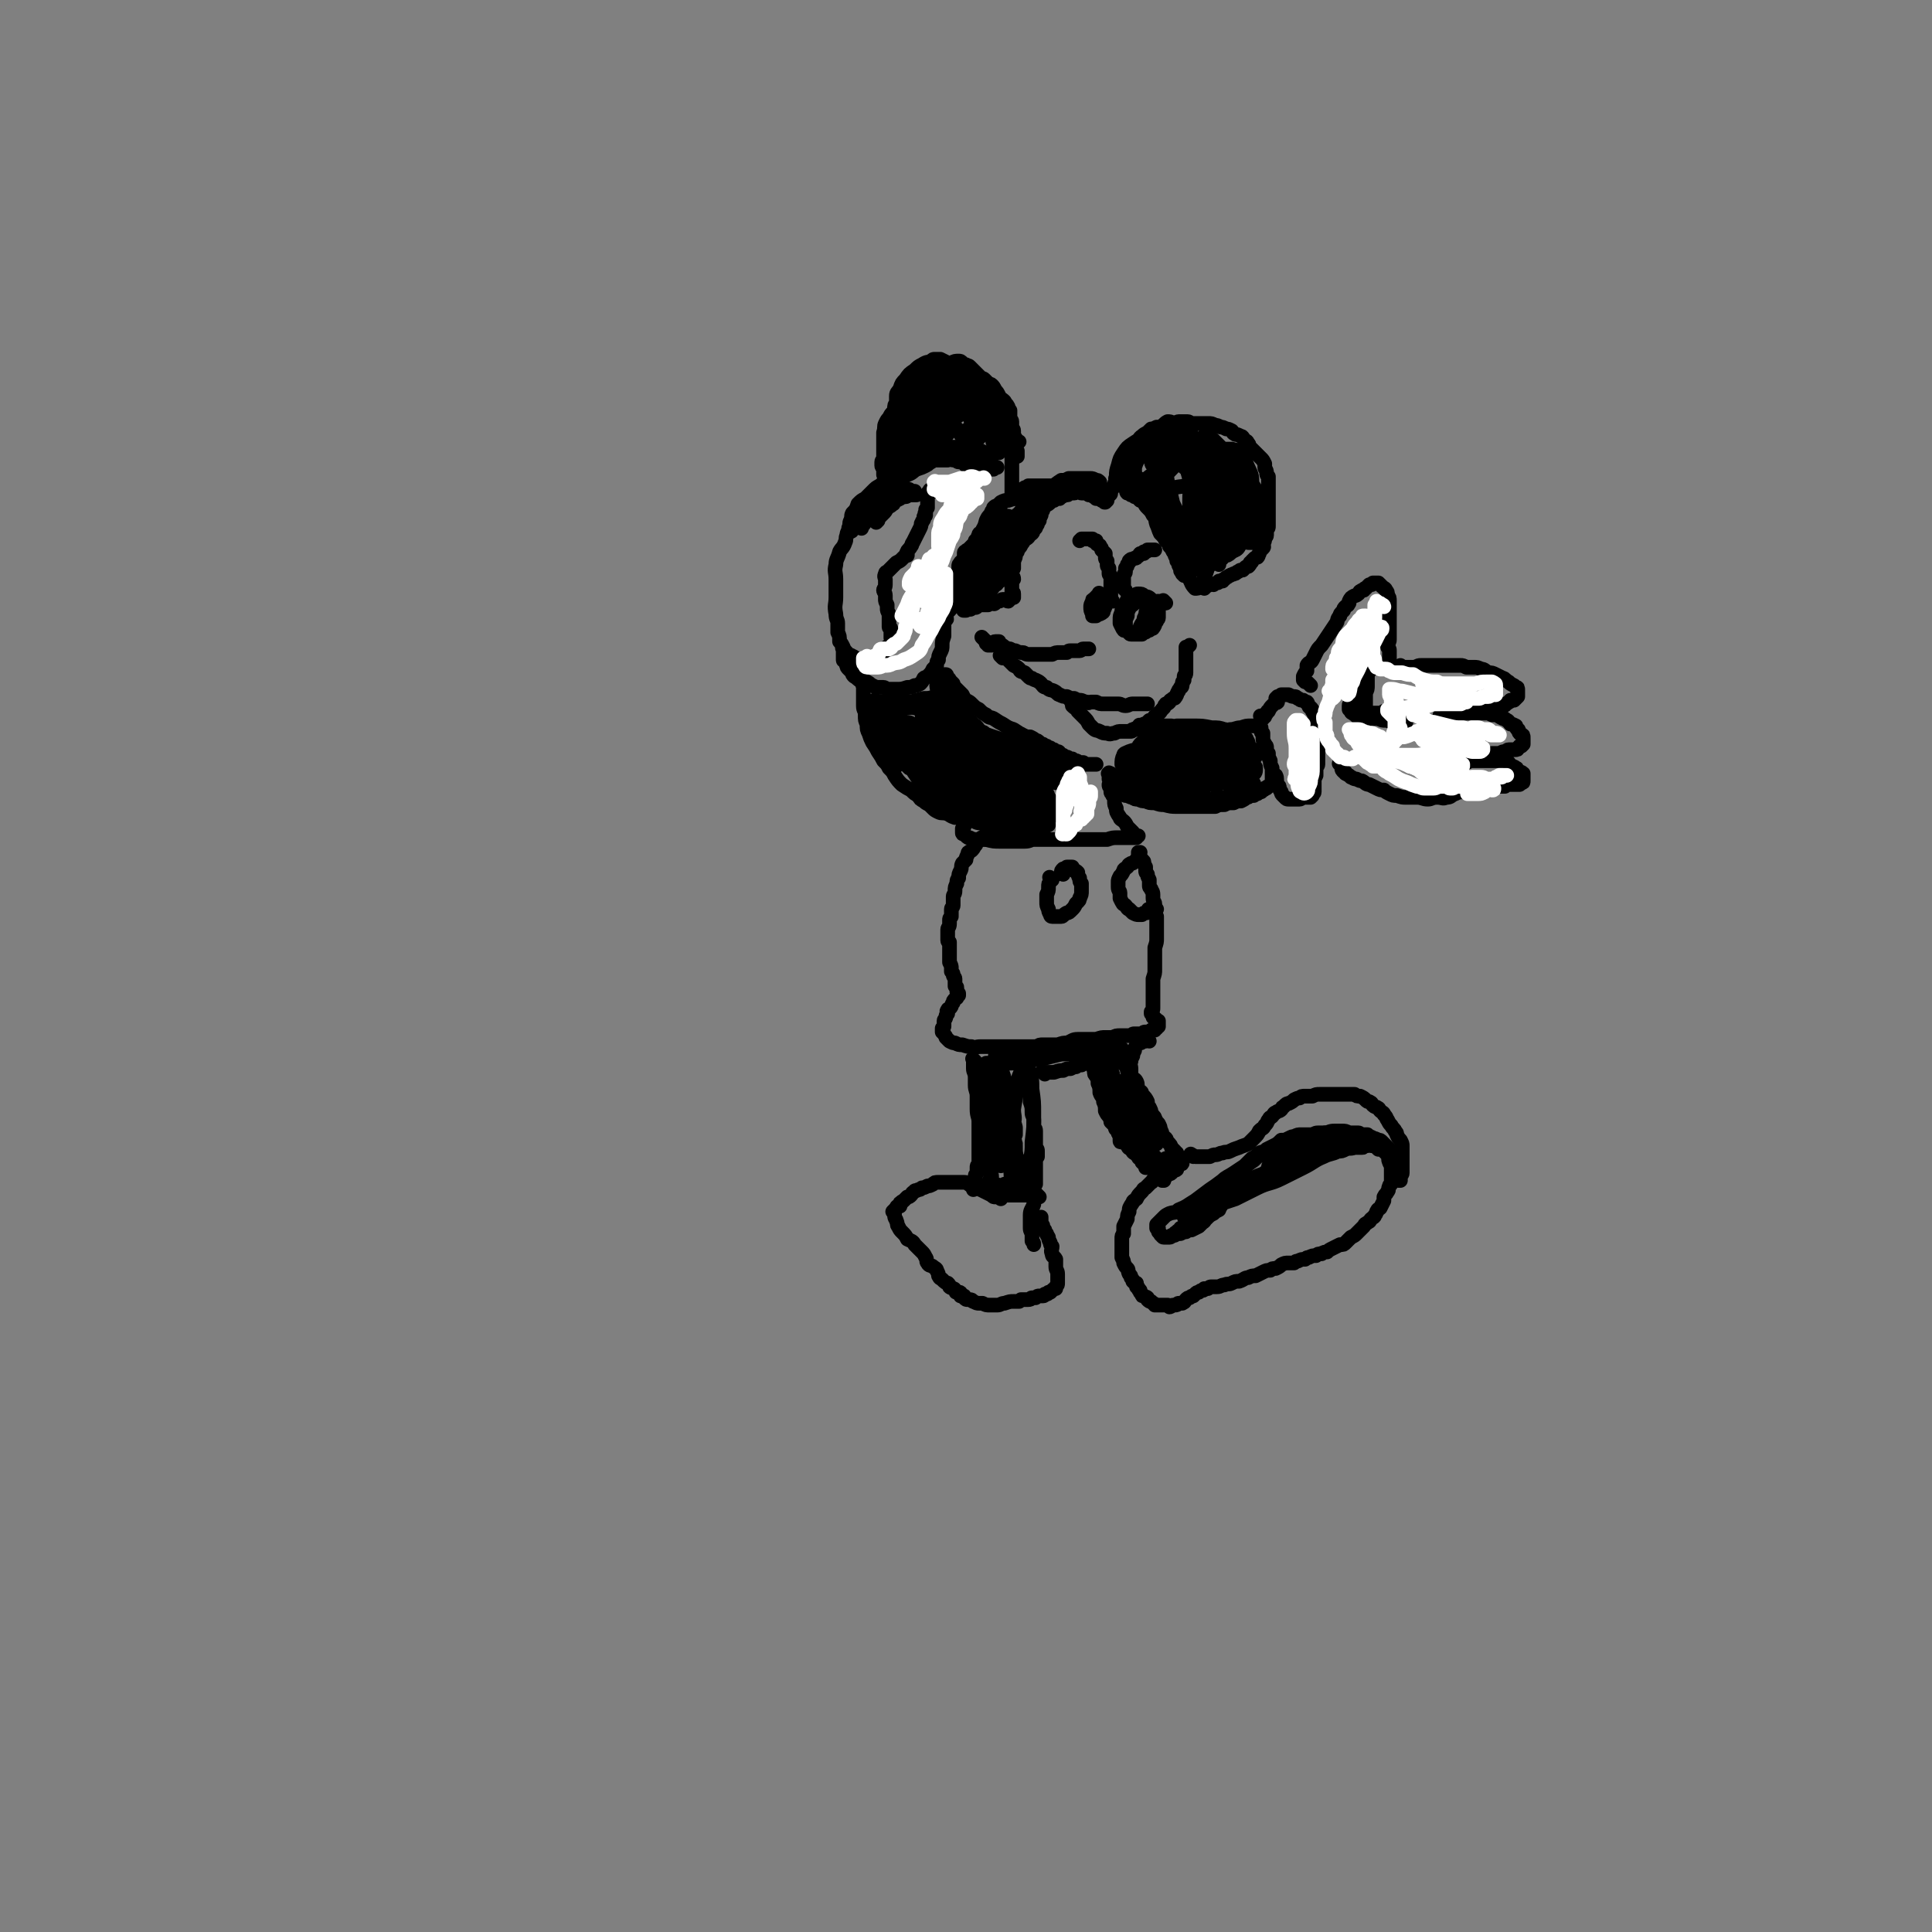 <svg viewBox='0 0 1054 1054' version='1.1' xmlns='http://www.w3.org/2000/svg' xmlns:xlink='http://www.w3.org/1999/xlink'><rect x="0" y="0" width="1054" height="1054" fill="#808080" stroke="none"/><g fill='none' stroke='#000000' stroke-width='8' stroke-linecap='round' stroke-linejoin='round'><path d='M657,321c-1,-1 -1,-1 -1,-1 -1,-1 0,0 0,0 0,0 0,0 0,0 0,0 0,0 0,0 -1,-1 0,0 0,0 0,0 0,0 0,0 0,0 0,0 0,0 -1,-1 0,0 0,0 0,0 0,0 0,0 0,0 0,0 0,0 1,0 1,0 1,0 1,0 1,0 1,0 2,-1 1,-1 2,-1 1,-1 1,0 2,0 1,-1 2,-1 2,-1 1,0 1,-1 1,-1 1,0 1,0 2,0 1,-1 0,-1 1,-1 1,-1 1,-1 1,-1 1,0 1,-1 2,-1 1,-1 1,0 2,-1 1,0 1,0 2,-1 1,0 1,-1 2,-1 1,0 1,0 1,0 1,-1 1,-1 1,-1 1,-1 1,-1 2,-1 1,-1 1,-1 1,-2 1,-1 1,0 1,-1 1,-1 1,-1 1,-1 1,-1 1,-1 2,-1 1,-1 0,-1 1,-2 0,-1 0,-1 1,-2 1,-1 1,-1 1,-1 1,-1 0,-1 0,-2 1,-2 1,-2 1,-3 0,-1 1,-1 1,-2 0,-2 0,-2 0,-3 1,-1 1,-1 1,-2 0,-2 0,-2 0,-4 0,-1 0,-1 0,-2 0,-2 0,-2 0,-3 0,-2 0,-2 0,-3 0,-1 0,-1 0,-3 0,-1 0,-1 0,-3 0,-1 0,-1 0,-3 0,-2 0,-2 0,-4 0,-1 0,-1 0,-2 -1,-1 -1,-1 -1,-2 0,-2 -1,-2 -1,-3 0,-1 0,-1 0,-2 -1,-2 -1,-2 -2,-3 -1,-1 -1,-1 -2,-2 -2,-2 -2,-2 -4,-4 -1,-1 0,-1 -1,-2 -1,-2 -1,-1 -2,-2 -1,-1 -1,-2 -2,-2 -2,-1 -2,-1 -3,-1 -2,-1 -1,-1 -2,-2 -2,-1 -2,-1 -3,-1 -2,-1 -2,-1 -3,-1 -2,-1 -2,-1 -3,-1 -2,-1 -2,-1 -4,-1 -1,0 -1,0 -2,0 -2,0 -2,0 -3,0 -2,0 -2,0 -3,0 -2,0 -2,-1 -3,-1 -2,0 -2,0 -3,0 -1,0 -1,0 -2,0 -1,0 -1,1 -2,1 -1,0 -1,0 -1,0 -1,0 -1,0 -2,0 -1,1 -1,1 -2,1 -1,0 -1,1 -2,1 -1,0 -1,0 -2,0 -1,0 -1,0 -1,0 -2,1 -2,1 -3,1 -1,1 -1,1 -2,2 -2,1 -2,1 -3,2 -2,1 -1,2 -2,3 -1,1 -1,1 -2,2 -1,1 -1,1 -2,2 -1,1 -1,1 -1,2 -1,1 -1,1 -1,2 -1,1 -1,1 -1,2 -1,1 -1,1 -1,1 -1,1 -2,1 -2,1 -1,1 0,1 0,1 0,1 -1,0 -1,1 0,0 0,1 0,1 0,1 0,1 0,1 0,1 0,1 0,1 0,1 0,1 0,1 0,0 -1,0 -1,0 0,1 0,1 0,1 0,1 0,1 0,1 0,0 0,0 0,0 0,0 0,-1 0,0 -1,0 0,0 0,1 0,0 0,0 0,0 0,1 0,1 0,1 0,0 0,0 0,0 0,0 0,0 0,0 -1,-1 0,0 0,0 0,0 0,0 0,0 0,1 0,1 0,1 0,0 0,0 0,0 0,0 0,0 0,0 -1,-1 -1,0 -1,0 0,0 0,0 0,0 0,1 0,1 0,1 0,1 -1,1 -1,1 -1,1 -1,1 -1,2 0,1 0,1 0,1 0,1 -1,1 -1,1 0,1 0,0 0,0 0,0 -1,0 -1,1 0,0 0,1 0,1 0,0 0,0 0,0 0,0 0,0 0,0 0,1 0,1 0,1 0,0 0,0 0,0 -1,1 -1,1 -1,1 -1,0 0,0 0,0 0,0 0,0 0,0 -1,0 -1,-1 -1,-1 -1,0 -1,0 -1,0 -1,-1 -1,-1 -1,-1 -1,0 -1,0 -2,0 -1,-1 -1,-1 -1,-1 -1,0 -1,-1 -1,-1 -1,0 -1,0 -2,0 -1,-1 -1,-1 -1,-1 -1,0 -1,0 -1,0 -1,0 -1,0 -2,0 -1,0 -1,-1 -2,-1 -1,0 -1,1 -2,1 -1,0 -1,0 -2,0 -1,0 -2,0 -2,0 -2,0 -1,1 -2,1 -1,1 -1,0 -2,1 -1,0 -2,0 -2,1 -1,1 -1,1 -2,1 -1,1 -1,1 -2,1 -1,1 0,1 -1,1 0,1 -1,1 -1,1 -1,0 -1,0 -1,1 0,0 0,1 0,1 0,1 -1,1 -1,1 0,1 0,1 0,2 -1,2 -1,2 -1,3 -1,1 -1,2 -1,2 -1,2 -1,1 -1,2 -2,2 -1,2 -2,3 -1,1 -2,1 -2,2 -1,1 -1,1 -2,1 -1,1 -1,1 -1,2 -1,1 -1,2 -2,3 0,0 0,0 0,0 -1,1 -1,1 -1,2 0,0 -1,0 -1,1 0,0 0,0 0,0 0,1 0,1 0,1 0,2 -1,2 -1,4 0,1 0,1 0,3 -1,2 -1,2 -1,3 0,2 1,1 1,3 0,0 -1,0 -1,1 0,1 0,1 0,1 0,1 0,1 0,1 0,1 0,1 0,1 0,1 0,1 0,2 0,0 0,0 0,1 0,0 0,0 0,0 1,1 1,0 1,1 0,0 0,1 0,1 0,0 0,0 0,0 0,0 0,0 0,0 -1,-1 0,0 0,0 0,0 0,1 0,1 0,0 0,0 0,0 -1,0 -1,0 -1,0 -1,1 -1,1 -2,2 -1,0 -1,-1 -1,-1 -1,0 -2,0 -2,0 -1,0 -1,1 -2,1 0,0 -1,0 -1,0 -1,0 -1,1 -1,1 -1,1 -1,0 -1,0 -1,0 -1,0 -2,0 -1,1 -1,1 -1,1 -1,0 -1,0 -2,0 -1,0 -1,0 -1,0 -1,0 -2,0 -2,0 -1,0 -1,1 -1,1 -1,1 -1,0 -1,0 -1,0 -1,0 -1,0 -1,0 -1,1 -1,1 -1,1 -1,0 -1,0 -1,0 -1,0 -1,0 0,0 0,0 0,0 -1,1 -1,1 -1,1 0,0 0,0 0,0 0,0 -1,0 -1,0 -1,0 0,0 0,0 0,-1 -1,-1 -1,-1 0,-1 0,-1 0,-1 -1,-1 -1,-1 -1,-2 0,-1 0,-1 0,-1 0,-1 -1,-1 -1,-2 0,-1 0,-1 0,-1 0,-1 0,-1 0,-2 0,-2 -1,-2 -1,-5 0,-1 0,-2 0,-4 0,-1 1,0 1,-1 0,-1 0,-1 0,-2 0,-1 0,-1 0,-2 0,-1 0,-1 1,-2 0,-1 1,0 1,-1 1,-1 1,-1 1,-2 0,-1 0,-1 0,-2 0,-1 0,-1 1,-1 0,-1 1,-1 1,-1 1,0 1,0 1,-1 1,-1 1,-1 2,-2 1,-1 1,-1 1,-2 1,-1 1,-1 1,-1 1,-1 0,-1 1,-2 0,-1 0,-1 1,-1 1,-1 1,-1 2,-2 1,-1 2,-1 2,-2 1,-1 1,-1 1,-2 1,-1 1,-1 1,-2 1,-1 1,-1 1,-2 1,-1 1,-2 1,-2 0,-1 1,-1 1,-1 1,-1 1,-1 1,-1 0,-1 0,-1 0,-1 1,0 1,0 1,-1 0,0 0,0 0,0 1,-1 1,-1 1,-1 1,-1 1,-1 2,-1 2,-1 2,-1 4,-1 2,-1 2,-1 5,-2 2,-1 2,0 4,-1 1,0 1,-1 2,-1 1,0 1,0 1,0 1,0 1,0 2,0 1,-1 1,-1 2,-1 1,0 2,0 2,0 1,0 1,-1 2,-1 1,0 1,0 2,0 1,0 1,0 1,0 1,0 1,0 2,0 1,0 1,0 2,0 1,0 1,0 1,0 1,0 1,0 2,0 1,0 1,-1 2,-1 1,0 1,0 1,0 1,0 1,0 1,0 1,0 1,0 1,0 1,0 1,0 2,0 1,0 1,0 1,0 0,0 0,0 0,0 1,0 1,0 1,0 1,0 1,0 1,0 0,0 0,0 0,0 1,0 1,0 1,0 0,0 0,0 0,0 0,0 0,0 0,0 1,0 1,0 1,0 0,0 0,0 0,0 -1,0 -1,0 -1,0 -1,0 -1,0 -2,0 -1,0 -1,0 -3,0 -1,0 -1,0 -3,0 -2,1 -2,1 -3,1 -2,1 -2,1 -4,2 -2,1 -2,1 -4,2 -2,0 -2,0 -4,1 -3,2 -3,2 -7,4 -3,2 -3,2 -6,4 -3,2 -3,2 -6,5 -3,2 -3,2 -5,4 -1,1 -1,1 -3,3 -1,1 -1,1 -3,3 -2,2 -2,2 -3,4 -2,2 -2,2 -3,5 -1,2 -1,2 -2,4 -1,1 -1,1 -2,2 0,1 0,1 0,2 0,1 0,1 -1,1 0,0 0,0 0,0 0,0 -1,0 0,0 0,-2 1,-2 2,-3 2,-3 2,-3 4,-6 3,-3 3,-3 5,-7 2,-3 3,-3 5,-6 1,-2 1,-2 2,-4 1,-1 1,-1 1,-2 1,-1 1,-1 1,-1 0,-1 0,-1 0,-1 0,-1 0,0 0,0 0,1 0,1 0,2 -2,2 -2,2 -4,5 -3,4 -2,4 -5,9 -2,4 -2,4 -4,9 -2,4 -3,4 -4,8 0,1 1,2 0,3 -1,1 -2,0 -2,1 -1,0 0,1 0,1 0,1 -1,1 -1,1 0,0 1,0 1,0 1,0 0,-1 0,-1 1,-2 2,-1 3,-3 2,-3 2,-3 4,-6 3,-5 3,-5 7,-9 4,-5 4,-5 8,-10 2,-3 2,-3 5,-6 1,-1 2,-1 3,-2 1,-1 0,-1 0,-2 1,0 1,0 1,0 0,0 0,-1 0,-1 0,0 0,0 0,0 -1,1 0,1 -1,1 -3,3 -3,3 -6,6 -4,4 -4,4 -7,9 -3,6 -3,6 -6,12 -3,3 -2,3 -5,7 -2,2 -2,2 -4,4 -1,1 -1,1 -1,2 -1,1 -1,1 -1,1 0,0 0,0 0,0 0,1 0,1 0,1 0,0 1,0 1,0 2,-1 1,-1 2,-2 2,-2 2,-1 3,-3 2,-2 1,-3 3,-5 2,-4 2,-4 4,-8 2,-3 2,-3 3,-6 1,-2 1,-2 2,-4 1,-1 1,-1 1,-2 1,-1 0,-1 0,-1 0,0 0,0 0,0 -1,1 -2,1 -2,2 -2,3 -2,4 -3,6 -3,4 -3,4 -5,8 -2,3 -2,3 -4,7 -1,2 -1,2 -2,4 -1,1 -1,1 -2,2 -1,1 -1,1 -1,1 -1,0 0,1 0,1 0,1 0,1 -1,1 0,0 0,0 0,0 -1,-1 -1,-1 -1,-1 -1,-1 0,-2 0,-3 0,-2 0,-2 0,-5 0,-4 1,-4 1,-9 1,-4 1,-4 2,-9 2,-4 2,-3 3,-7 2,-4 2,-3 3,-7 1,-2 1,-2 2,-3 1,-2 1,-1 1,-2 1,-1 1,-2 1,-2 1,-1 1,-1 2,-1 1,-1 1,-1 2,-2 2,-1 2,-1 4,-1 3,-1 3,-1 6,-1 2,-1 2,-1 4,-1 2,-1 2,-1 3,-1 1,0 1,-1 2,-1 1,0 1,0 2,0 2,-1 2,-1 4,-1 1,0 1,-1 2,-1 2,-1 2,-1 3,-1 1,0 1,0 2,0 2,0 2,0 3,0 2,0 2,0 3,0 1,0 1,0 2,0 2,0 2,-1 3,-1 1,0 1,0 2,0 1,0 1,0 2,0 1,0 1,0 2,0 1,0 1,0 2,0 1,0 1,0 1,0 1,0 1,0 2,0 0,-1 0,-1 0,-1 0,0 0,0 0,0 0,-1 0,-1 0,-1 -1,-1 -1,-1 -2,-1 -2,-1 -2,-1 -3,-1 -1,0 -1,0 -3,0 -2,0 -2,0 -4,0 -3,0 -3,0 -5,0 -2,1 -2,1 -4,1 -3,2 -3,2 -5,4 -3,1 -3,1 -5,3 -3,2 -3,2 -6,5 -4,3 -4,2 -7,6 -4,3 -4,3 -6,7 -3,3 -3,4 -5,8 -2,4 -1,4 -2,8 -1,3 -2,3 -2,6 -1,2 0,2 -1,4 0,1 -1,1 -1,1 0,1 0,1 0,2 0,1 0,1 0,1 0,1 1,1 1,1 0,1 0,1 0,1 0,0 1,0 1,0 1,0 1,0 1,0 1,0 1,0 1,0 1,0 1,-1 1,-1 1,-1 1,-1 1,-1 1,0 0,0 0,0 0,0 0,0 0,0 -1,0 -1,0 -1,0 -2,2 -1,2 -2,3 -1,2 -2,1 -2,2 -1,1 -1,2 -1,2 -1,1 0,1 0,1 0,1 -1,0 -1,1 0,1 0,1 0,1 0,0 -1,0 -1,-1 -1,-1 0,-1 0,-1 0,-1 0,-1 0,-1 0,-2 0,-2 0,-4 0,-2 1,-2 1,-4 0,-2 0,-2 0,-4 1,-3 1,-3 2,-6 2,-3 2,-3 4,-5 2,-3 2,-3 4,-5 2,-3 2,-3 4,-5 2,-2 2,-1 4,-3 2,-1 2,-2 3,-3 2,-2 2,-2 4,-4 2,-2 2,-2 4,-3 1,-2 2,-1 3,-2 2,-1 2,-1 3,-2 1,-1 1,-1 2,-1 0,-1 0,-1 1,-1 1,0 1,0 1,0 1,0 1,0 1,0 0,-1 0,-1 1,-1 0,0 0,0 0,0 1,0 1,-1 1,-1 0,0 1,0 1,0 1,0 1,0 1,0 1,0 0,0 0,-1 0,0 0,0 0,0 0,0 -1,0 -1,0 0,-1 0,-1 0,-1 -1,-1 -1,-1 -2,-1 -2,-1 -2,-1 -3,-1 -1,-1 -1,-1 -2,-1 -1,0 -1,0 -2,0 -2,0 -2,0 -4,0 -2,0 -2,0 -4,0 -2,0 -2,0 -3,0 -1,1 -1,1 -2,1 -1,1 -1,1 -2,1 0,1 0,1 0,1 -1,0 -1,1 -1,1 0,0 0,0 -1,0 0,0 0,0 0,0 -1,1 0,1 -1,1 0,1 -1,0 -1,0 -1,0 0,0 0,0 0,0 0,0 0,0 0,0 0,-1 0,0 -1,0 -1,1 -1,1 0,0 0,0 0,0 0,-1 0,-1 0,-2 0,-1 0,-1 0,-2 0,-1 0,-1 0,-2 0,-2 0,-2 0,-3 0,-2 0,-2 0,-4 0,-1 0,-1 0,-3 0,-2 0,-2 0,-4 0,-3 0,-3 0,-5 0,-2 0,-2 0,-3 0,-2 0,-2 0,-4 0,-1 0,-1 0,-1 0,-3 0,-3 -1,-5 0,-2 0,-2 -1,-4 -1,-1 -1,-1 -2,-2 -1,-2 -1,-2 -1,-3 -1,-2 -1,-2 -1,-3 -1,-2 0,-2 -1,-3 -1,-1 -1,-1 -2,-2 -1,-2 -1,-2 -2,-3 -1,-1 0,-1 -1,-2 -1,-1 -1,-1 -2,-2 -1,-1 -1,-1 -2,-2 -1,0 -1,0 -2,-1 -1,0 -1,0 -2,-1 -2,0 -2,0 -3,-1 -1,0 -1,-1 -2,-1 -1,0 -1,0 -2,0 -1,0 0,-1 -1,-1 -2,-1 -2,0 -3,0 -2,0 -2,0 -3,0 -2,0 -2,0 -3,0 -2,0 -2,1 -3,1 -1,0 -1,0 -3,1 -1,0 -1,0 -3,1 -1,0 -1,0 -3,1 -1,0 -1,0 -2,1 -1,0 -1,0 -1,0 -2,1 -2,1 -2,2 -1,2 -1,2 -2,3 -2,3 -2,3 -3,5 -2,3 -1,3 -3,5 -1,2 -2,1 -3,3 -1,1 -1,1 -2,3 -1,1 -1,1 -2,3 -1,2 0,2 -1,5 0,3 0,3 0,6 0,2 0,2 0,5 0,2 0,2 0,4 0,0 -1,0 -1,1 0,1 0,1 0,2 0,1 1,1 1,2 0,0 0,0 0,1 0,0 0,0 0,1 0,1 0,1 0,1 0,0 0,0 1,1 0,0 0,0 0,0 0,1 0,1 0,1 0,0 0,0 0,0 0,0 0,0 0,0 0,1 0,1 0,1 0,0 0,0 0,0 0,0 0,0 0,0 0,0 0,0 0,0 -1,-1 0,0 0,0 0,0 0,0 0,-1 0,0 0,0 0,-1 0,-1 0,-1 0,-1 0,-2 0,-2 0,-3 0,-2 1,-2 1,-4 0,-2 0,-2 0,-4 0,-2 0,-2 1,-4 1,-2 1,-2 2,-4 0,-1 0,-2 1,-4 0,-1 0,-1 1,-3 1,-2 1,-2 1,-4 1,-2 0,-2 1,-4 1,-2 0,-2 1,-4 2,-2 2,-1 4,-4 1,-2 0,-3 2,-5 2,-1 3,-1 4,-2 1,-1 1,-2 2,-3 1,-1 1,-1 2,-1 1,0 1,0 2,-1 1,0 0,0 1,-1 1,0 1,0 1,-1 0,0 0,-1 1,-1 0,0 0,0 0,0 1,0 0,-1 1,-1 0,0 0,0 1,0 0,0 0,0 0,0 0,0 0,0 0,0 0,0 0,-1 0,0 -1,0 -1,1 -2,2 -2,3 -1,3 -3,5 -2,3 -3,3 -5,6 -2,4 -2,4 -4,8 -1,3 -1,3 -2,6 -1,2 -1,2 -2,4 0,2 0,2 -1,3 0,1 0,1 0,3 0,0 0,1 0,1 -1,1 -1,1 -1,1 0,0 0,1 0,1 0,1 0,1 0,1 0,1 0,1 0,1 0,1 0,1 -1,1 0,0 0,0 0,0 1,1 1,0 1,1 0,0 0,1 0,1 0,1 0,1 -1,2 0,1 0,1 0,2 0,0 0,0 0,1 0,1 0,1 -1,2 -1,1 -1,1 -1,2 0,1 0,1 0,1 0,0 0,1 0,1 0,1 0,1 0,1 0,0 0,0 0,1 0,0 0,0 0,0 0,0 0,0 0,0 0,1 0,1 0,1 -1,0 -1,0 -1,0 0,0 0,0 0,0 1,1 0,1 1,1 1,0 1,-1 2,-1 2,-1 2,0 3,-1 3,-1 3,-2 5,-3 3,-1 3,-1 5,-2 2,-1 1,-1 3,-2 1,-1 1,-1 3,-1 1,0 1,0 2,0 1,0 1,0 2,0 1,0 1,0 2,0 0,0 0,-1 1,-1 0,0 0,0 1,0 0,0 0,1 1,1 0,0 0,0 1,0 1,0 1,1 2,1 0,0 0,0 1,0 0,0 0,0 1,0 0,0 0,0 0,0 1,1 1,1 1,1 1,0 0,0 0,0 1,1 1,1 1,1 0,0 1,0 1,0 1,0 1,1 2,1 1,1 1,0 2,0 1,0 0,1 1,1 1,0 1,0 2,0 1,0 1,1 2,1 '/><path d='M511,268c-1,-1 -1,-1 -1,-1 -1,-1 0,0 0,0 0,0 0,0 0,0 0,0 0,0 0,0 -1,-1 0,0 0,0 0,0 0,0 0,0 0,0 0,0 0,0 -1,-1 0,0 0,0 0,0 0,0 -1,0 0,0 -1,0 -1,0 -1,0 -1,1 -1,1 -1,1 -1,1 -1,1 0,1 0,1 0,1 0,2 0,2 0,3 0,1 0,1 0,2 0,1 0,1 0,2 0,0 0,0 -1,1 0,0 0,0 0,1 0,0 0,0 0,0 0,0 0,0 0,0 0,1 0,1 0,1 0,0 0,0 0,0 0,0 0,-1 0,0 -1,0 0,0 0,1 0,1 -1,0 -1,1 0,0 0,0 0,1 0,1 -1,1 -1,2 -1,1 0,1 -1,3 -1,2 -1,2 -2,4 -1,2 -1,2 -2,4 -1,1 0,1 -1,2 -1,2 -2,2 -2,3 -1,1 0,1 0,1 0,0 0,0 0,0 0,0 0,1 0,1 0,0 -1,0 -1,0 -1,1 -1,1 -2,2 -1,1 -1,1 -3,2 -1,1 -1,1 -3,3 -1,1 -1,1 -2,2 0,0 -1,0 -1,1 -1,2 0,2 0,3 0,2 0,2 0,3 0,2 -1,2 -1,3 0,1 1,1 1,3 0,1 0,1 0,2 0,1 0,1 1,3 0,1 0,1 0,2 0,1 0,1 1,3 0,2 0,2 0,3 0,1 0,1 0,2 0,1 0,1 0,2 0,1 1,0 1,1 0,1 0,1 0,2 0,1 0,1 0,1 0,1 0,1 0,1 0,0 0,1 0,1 0,0 1,0 1,1 0,0 0,0 0,1 0,0 -1,0 -1,1 -1,1 -1,1 -2,2 0,0 -1,0 -1,1 -1,1 -1,1 -1,2 -1,1 -1,1 -1,1 -1,1 -1,1 -1,1 -1,0 -1,1 -1,1 0,1 0,1 -1,1 -1,0 -1,0 -2,0 0,0 0,0 -1,0 -1,0 -1,0 -3,0 -1,0 -1,0 -2,0 -2,0 -2,0 -3,-1 -1,0 -1,-1 -2,-1 -1,-1 -1,0 -2,-1 -1,0 -1,0 -1,-1 -1,0 -1,0 -1,-1 -1,-1 -1,-1 -1,-2 -1,-2 -1,-2 -2,-3 0,-3 0,-3 -1,-5 0,-2 0,-2 0,-5 0,-2 -1,-2 -1,-5 -1,-5 0,-5 0,-9 0,-5 0,-5 0,-10 0,-4 -1,-4 0,-8 0,-3 1,-3 2,-7 1,-2 2,-2 3,-5 1,-2 0,-2 1,-4 0,-2 1,-2 1,-4 1,-2 0,-2 1,-4 1,-2 0,-2 1,-4 2,-2 2,-2 3,-5 2,-2 2,-2 4,-3 2,-2 2,-2 4,-4 2,-2 2,-2 4,-3 1,-1 1,-1 3,-2 0,0 0,0 1,-1 1,0 0,0 1,-1 0,0 1,0 1,0 0,0 0,-1 1,-1 0,0 0,0 0,0 1,0 1,0 1,0 0,0 0,0 0,0 1,0 1,0 2,0 '/><path d='M461,355c-1,-1 -1,-1 -1,-1 -1,-1 0,0 0,0 0,0 0,0 0,0 0,0 0,0 0,0 -1,-1 0,0 0,0 0,1 0,1 0,1 0,1 0,1 0,1 0,1 0,1 0,2 0,1 0,1 0,2 0,1 1,0 1,1 1,1 0,1 1,2 0,1 0,1 1,2 1,1 1,1 2,2 0,1 0,1 1,2 2,1 2,2 3,2 2,1 2,0 4,1 2,1 1,1 3,2 2,1 2,1 4,1 1,0 1,0 2,0 1,0 1,1 3,1 2,0 2,0 4,0 3,0 3,0 6,-1 2,0 2,0 4,-1 1,0 1,0 3,-1 1,-1 1,-1 2,-3 1,-1 2,0 3,-2 1,-1 1,-1 2,-3 1,-1 1,-1 2,-2 0,-2 0,-2 1,-3 0,-2 0,-2 1,-4 1,-2 1,-2 1,-4 0,-2 0,-2 1,-5 0,-1 0,-1 0,-3 0,-1 0,-1 0,-3 0,-1 0,-1 0,-2 0,0 0,0 0,0 0,-1 1,0 1,-1 1,0 0,-1 0,-1 0,-1 0,-2 0,-2 0,-1 1,-1 1,-1 2,-2 2,-2 2,-3 1,-1 0,-2 1,-2 1,-2 1,-1 2,-2 1,-1 1,-1 1,-1 '/><path d='M472,375c-1,-1 -1,-1 -1,-1 -1,-1 0,0 0,0 0,0 0,0 0,0 0,0 0,0 0,0 -1,-1 0,0 0,0 0,1 0,1 0,2 0,2 0,2 0,4 0,3 0,3 0,5 0,3 1,2 1,5 0,3 0,3 1,5 0,3 0,3 1,5 1,3 1,3 2,5 2,3 2,3 3,5 2,3 2,3 3,5 2,2 2,2 3,4 2,2 2,2 3,4 2,3 2,3 4,5 3,2 3,2 5,3 2,2 2,2 4,3 1,2 1,2 3,3 1,1 1,1 3,2 1,1 1,1 2,2 1,1 1,1 3,2 2,1 2,0 5,1 2,1 1,1 4,2 2,0 2,0 4,0 2,0 2,1 4,1 1,0 1,0 2,0 1,0 1,0 2,0 1,0 1,0 2,0 1,0 1,0 2,0 1,0 0,-1 1,-1 1,-1 1,0 2,-1 1,0 1,-1 1,-1 '/><path d='M529,443c-1,-1 -1,-1 -1,-1 -1,-1 0,0 0,0 0,0 0,0 0,0 0,0 0,0 0,0 -1,-1 0,0 0,0 0,0 0,0 0,1 0,0 0,1 0,1 0,1 -1,1 -1,2 0,2 0,2 0,3 -1,1 -1,1 -1,1 0,1 0,1 0,1 -1,1 -1,1 -1,1 0,1 0,1 0,1 0,1 0,1 0,1 0,1 0,1 1,1 1,1 1,1 1,1 1,1 1,1 2,1 2,1 2,1 4,1 3,0 3,0 5,0 4,1 4,1 8,1 4,0 4,0 7,0 3,0 3,0 6,0 3,0 3,-1 5,-1 4,0 4,0 7,0 3,0 3,0 6,0 3,0 3,0 5,0 3,0 3,0 5,0 2,0 2,0 5,0 3,0 3,0 5,0 4,0 4,0 7,0 3,-1 3,-1 6,-1 2,0 2,0 4,0 1,0 1,0 2,0 1,0 1,0 1,0 1,0 1,0 2,0 1,0 1,0 1,0 0,0 0,0 0,0 0,-1 0,-1 0,-1 0,0 1,0 1,0 -1,0 -1,0 -1,0 -1,-1 -2,-1 -2,-2 -1,-1 -1,-1 -1,-1 -1,-1 -1,-1 -2,-2 -1,-2 -1,-2 -2,-3 -1,-1 -2,-1 -2,-2 -2,-3 -2,-3 -2,-5 -1,-2 -1,-2 -1,-4 0,-2 0,-2 -1,-3 0,-1 -1,-1 -1,-2 0,-1 0,-1 0,-2 -1,-1 -1,-1 -1,-2 1,-1 1,-1 1,-2 0,-1 -1,-1 -1,-1 0,-1 0,-1 0,-1 0,-1 0,-1 0,-1 0,0 0,0 0,-1 0,0 0,0 0,0 0,0 -1,0 0,0 0,-1 0,0 1,0 '/><path d='M626,435c-1,-1 -1,-1 -1,-1 -2,-1 -2,0 -3,0 -2,0 -2,0 -3,0 -1,0 -1,0 -2,0 -1,0 -1,0 -1,0 -1,0 -1,0 -1,0 0,0 -1,0 -1,0 0,0 1,0 1,0 2,1 2,1 3,1 1,1 1,1 3,1 2,1 2,1 4,1 2,1 2,1 5,1 3,1 3,1 5,1 4,1 4,1 7,1 3,0 3,0 6,0 3,0 3,0 6,0 2,0 2,0 4,0 3,0 3,0 5,0 2,-1 2,-1 5,-1 2,-1 2,-1 5,-1 2,-1 2,-1 4,-1 2,-1 2,-1 3,-2 1,0 1,0 2,-1 1,0 2,0 2,0 1,-1 1,-1 2,-1 1,-1 1,-1 2,-1 0,0 0,0 0,0 1,-1 1,-1 1,-1 1,0 1,-1 1,-1 0,0 1,0 1,0 0,0 0,-1 1,-1 0,0 0,0 0,0 0,0 0,0 0,0 1,0 1,-1 1,-1 0,0 0,0 1,-1 0,0 0,0 0,0 0,-1 0,-1 0,-2 0,-2 0,-2 0,-3 0,-1 0,-1 0,-3 -1,-2 -1,-2 -1,-4 -1,-2 -1,-2 -1,-4 -1,-1 -1,-1 -1,-3 0,-1 0,-1 -1,-2 0,-1 -1,-1 -1,-3 0,0 0,-1 0,-2 0,0 0,0 0,-1 0,0 -1,0 -1,-1 0,0 0,0 0,-1 0,0 0,0 0,0 0,0 0,0 0,-1 0,0 0,0 0,0 -1,0 -1,-1 -1,-1 -1,0 -1,0 -1,0 -1,0 -1,0 -1,0 -2,0 -2,0 -3,0 -2,0 -2,0 -5,1 -3,0 -3,1 -6,1 -3,1 -4,0 -7,0 -3,0 -3,0 -7,0 -2,0 -2,0 -5,0 -3,0 -3,0 -5,0 -2,0 -2,-1 -4,-1 -2,0 -2,0 -4,-1 -2,0 -2,0 -4,0 -2,0 -2,0 -3,0 -1,0 -1,0 -3,0 0,0 0,0 -1,0 0,0 0,0 -1,0 0,0 0,0 -1,0 0,0 0,0 0,0 0,0 0,0 -1,0 0,0 0,0 -1,0 0,0 0,0 -1,0 0,0 0,0 -1,0 0,0 0,0 0,0 0,0 0,0 0,0 0,0 0,0 0,0 -1,-1 0,0 0,0 0,0 0,0 0,0 1,0 1,0 1,0 0,0 0,0 0,0 1,0 1,0 1,-1 0,0 0,0 1,0 0,0 0,0 1,-1 0,0 0,0 1,-1 0,0 1,0 2,-1 1,0 0,-1 2,-2 0,0 0,0 1,-1 1,0 1,-1 2,-2 0,0 0,0 1,-1 0,0 0,-1 1,-2 1,0 1,0 2,-1 0,-1 1,-1 2,-2 1,0 1,0 2,-2 0,0 0,-1 1,-2 0,-1 0,0 1,-2 1,0 1,-1 1,-2 0,-1 0,-1 1,-2 0,-1 0,-1 0,-2 0,-1 1,0 1,-2 0,0 0,-1 0,-2 0,-1 0,-1 0,-2 0,0 0,0 0,-1 0,0 0,0 0,-1 0,0 0,0 0,-1 0,-1 0,-1 0,-2 0,0 0,0 0,-1 0,0 0,0 0,-1 0,0 0,0 0,-1 0,0 0,0 0,-1 0,0 0,0 0,0 0,0 0,0 0,-1 0,0 0,0 0,0 1,0 1,0 2,-1 0,0 0,0 0,0 '/><path d='M636,329c-1,-1 -1,-1 -1,-1 -1,-1 0,0 0,0 0,0 0,0 0,0 0,0 0,0 0,0 -1,-1 0,0 0,0 0,0 -1,0 -1,0 -1,0 -2,0 -2,0 -1,0 -1,0 -2,1 -2,1 -2,1 -2,1 -2,1 -2,1 -2,2 -1,2 -1,2 -1,4 -1,1 -1,1 -1,3 -1,1 -1,1 -2,3 0,0 0,0 0,1 0,1 0,1 1,1 1,1 1,1 1,1 1,0 1,0 2,-1 1,0 1,0 2,-1 1,0 1,0 2,-2 0,0 0,-1 1,-2 0,-1 1,-1 1,-2 0,-1 0,-1 0,-3 0,-1 0,-1 0,-2 -1,-1 -1,-1 -2,-2 -1,-1 -1,-1 -2,-1 -2,-1 -2,-1 -4,-2 -1,0 -1,0 -3,0 -1,1 -1,1 -2,2 -2,2 -2,1 -3,3 -1,2 -1,2 -1,4 -1,2 -1,2 -1,3 0,2 0,2 0,3 0,2 1,2 1,2 1,1 1,2 2,2 2,0 2,0 3,0 2,0 2,0 3,0 2,-2 2,-2 3,-4 2,-2 1,-2 2,-4 1,-2 1,-2 1,-4 0,-2 0,-2 0,-4 0,-2 0,-2 -1,-3 -2,-2 -2,-1 -4,-2 -1,-1 -1,-1 -3,-1 -1,0 -1,0 -2,1 -2,1 -2,0 -3,1 -2,2 -1,2 -2,4 -2,2 -2,2 -2,4 -1,2 -1,2 -1,4 0,1 0,1 0,2 1,2 1,2 1,2 1,2 1,2 2,2 2,1 2,1 3,1 1,1 1,1 3,1 1,0 1,0 3,-1 '/><path d='M601,325c-1,-1 -1,-1 -1,-1 -1,-1 0,0 0,0 0,0 0,0 0,0 0,0 0,0 0,0 -1,-1 0,0 0,0 0,0 0,0 0,0 0,0 0,0 0,0 -1,1 -1,1 -1,1 -1,2 -1,1 -1,3 0,0 0,0 0,1 0,1 0,1 0,1 0,0 0,0 0,0 0,0 -1,0 0,0 0,-1 1,0 1,0 1,0 0,-1 0,-1 0,-1 1,-1 1,-2 0,0 0,0 0,0 0,-1 0,-1 0,-1 -1,-1 -1,-1 -1,-1 -1,0 -1,1 -1,1 0,0 -1,0 -1,1 -1,0 -1,0 -1,1 -1,2 -1,2 -1,3 0,2 0,2 1,4 0,0 0,1 0,1 1,0 1,0 2,0 1,-1 2,-1 2,-1 2,-1 2,-1 2,-2 1,-2 1,-2 1,-3 1,-1 1,-1 1,-1 -1,-1 -1,-1 -1,-1 -1,0 -2,0 -2,0 -2,0 -2,0 -2,1 -1,2 -1,2 -1,3 0,1 0,1 0,2 0,1 0,1 0,2 '/><path d='M607,328c-1,-1 -1,-1 -1,-1 -1,-1 0,0 0,0 0,0 0,0 0,0 0,0 0,0 0,0 -1,-1 0,0 0,0 0,0 0,0 0,0 0,0 0,0 0,0 0,-1 0,-1 0,-1 0,-1 0,-1 0,-2 0,-1 0,-1 0,-2 0,-1 0,-1 0,-2 0,-2 0,-2 0,-3 0,-1 0,-1 0,-2 0,-2 -1,-1 -1,-2 0,-2 0,-2 0,-3 -1,-1 -1,-1 -1,-2 0,-1 0,-1 0,-2 -1,-1 -1,-1 -1,-2 0,-1 0,-1 0,-2 -1,-1 -1,-1 -1,-1 -1,-1 -1,-1 -1,-1 0,-1 0,-1 -1,-2 0,-1 0,0 -1,-1 0,0 -1,0 -1,-1 0,0 0,-1 0,-1 -1,0 -1,0 -2,0 0,0 0,-1 0,-1 -1,0 -1,0 -1,0 -1,0 -1,0 -1,0 -1,0 -1,0 -1,0 -1,0 -1,0 -2,0 -1,0 0,0 -1,0 -1,1 -1,1 -1,1 0,0 0,0 1,-1 '/><path d='M614,322c-1,-1 -1,-1 -1,-1 -1,-1 0,0 0,0 0,0 0,0 0,0 0,0 0,0 0,0 -1,-1 0,0 0,0 0,0 0,0 0,0 0,-1 0,-1 0,-1 0,-2 0,-2 0,-3 0,-1 0,-1 0,-3 0,-1 1,-1 1,-2 0,-1 0,-1 0,-2 1,-1 1,-1 1,-2 1,-1 1,-1 1,-2 1,-1 1,-1 2,-1 1,-1 2,0 2,-1 2,-1 1,-1 2,-2 1,0 1,0 2,0 0,-1 0,-1 0,-1 1,0 1,0 1,0 1,0 1,-1 1,-1 1,0 1,0 1,0 1,0 1,0 1,0 1,0 1,0 2,0 '/><path d='M622,273c-1,-1 -1,-1 -1,-1 -1,-1 -2,-1 -2,-1 -1,-1 -1,-1 -2,-1 -1,-1 -1,-1 -1,-1 -1,0 -1,0 -1,0 0,0 0,0 0,0 0,0 0,0 0,0 -1,-1 0,-1 0,-1 0,0 0,0 0,0 1,0 1,1 2,1 1,0 2,0 2,0 2,1 2,1 3,2 2,2 1,2 2,3 1,2 1,2 2,3 2,2 2,2 3,4 2,2 1,2 2,5 1,2 1,3 2,5 2,2 2,2 3,4 1,1 2,1 2,3 1,1 1,1 2,3 1,1 1,1 1,2 1,2 1,2 1,3 1,1 1,2 1,2 0,1 1,1 1,2 0,1 0,1 0,1 0,1 1,1 1,1 0,1 0,1 0,1 1,1 1,1 1,1 0,0 0,0 0,0 1,0 1,0 1,0 '/><path d='M537,349c-1,-1 -2,-2 -1,-1 0,0 0,0 1,1 0,0 0,0 0,0 1,1 1,1 1,2 0,0 0,0 1,0 0,0 0,1 0,1 1,0 1,0 1,0 1,0 1,0 1,0 1,-1 1,-1 1,-1 1,0 1,0 1,0 1,0 1,0 1,0 0,0 0,0 0,0 1,0 1,0 1,0 0,-1 0,-1 0,-1 0,0 0,0 0,0 -1,0 -1,0 -1,0 -1,0 -1,0 -1,0 -1,0 -1,1 -1,1 0,0 0,0 0,0 0,0 0,0 -1,0 0,0 0,0 0,0 0,0 0,0 0,0 -1,-1 0,0 0,0 1,0 1,0 1,0 0,0 0,0 0,0 1,0 1,0 1,0 0,0 0,0 0,0 1,0 1,0 1,0 0,1 0,1 0,1 1,0 2,0 2,0 2,0 1,1 2,1 2,1 2,1 3,1 2,1 2,1 3,1 2,1 2,1 4,1 1,0 1,1 3,1 2,0 2,0 4,0 2,0 2,0 4,0 2,0 2,0 5,0 2,-1 2,-1 4,-1 2,0 2,0 4,0 1,-1 1,-1 2,-1 2,0 2,0 3,0 1,0 1,0 2,0 1,0 1,-1 2,-1 1,0 1,0 3,0 '/><path d='M547,359c-1,-1 -1,-1 -1,-1 -1,-1 0,0 0,0 0,0 0,0 0,0 0,0 0,0 0,0 -1,-1 0,0 0,0 0,0 0,0 1,0 0,0 0,1 0,1 1,0 2,0 3,1 0,0 0,0 0,0 2,2 2,2 3,3 2,1 2,1 3,2 1,2 1,1 3,2 1,1 1,1 2,2 1,1 1,1 2,1 1,1 2,1 2,1 2,1 2,1 3,2 1,1 1,2 3,2 2,2 2,1 4,2 2,1 2,2 3,2 2,1 2,1 4,1 2,1 2,1 4,1 2,1 2,1 3,1 2,0 2,1 4,1 1,1 1,0 2,0 2,0 2,0 3,0 2,1 2,1 4,1 2,0 2,0 3,0 3,0 3,0 5,0 2,0 2,1 4,1 2,0 2,-1 4,-1 1,0 1,0 2,0 1,0 1,0 2,0 1,0 1,0 1,0 1,0 1,0 2,0 1,0 1,0 1,0 '/><path d='M585,383c-1,-1 -1,-1 -1,-1 -1,-1 0,0 0,0 0,0 0,0 0,0 0,0 0,0 0,0 -1,-1 0,0 0,0 0,0 0,0 0,0 0,0 0,0 0,0 -1,-1 0,0 0,0 0,0 0,0 0,0 0,0 0,0 0,0 -1,-1 0,0 0,0 1,2 1,2 1,3 2,2 2,1 3,3 2,2 2,2 3,3 2,2 2,2 3,4 1,1 1,1 2,2 2,2 2,1 4,2 2,1 2,1 4,1 2,1 2,0 4,0 2,-1 2,-1 4,-1 1,0 1,0 2,0 1,0 1,0 2,0 1,0 1,0 1,0 1,0 0,-1 1,-1 0,0 1,0 1,0 0,0 0,0 0,0 0,0 -1,0 0,0 0,-1 0,0 1,0 0,0 0,0 0,0 1,0 1,0 1,0 0,0 0,0 0,0 0,0 0,0 0,0 -1,-1 0,0 0,0 0,0 1,0 1,0 1,0 1,0 1,0 '/><path d='M520,373c-1,-1 -1,-1 -1,-1 -1,-1 -1,0 -1,0 -1,0 -1,-1 -1,-1 0,-1 -1,0 -1,-1 0,0 0,-1 0,-1 0,-1 0,0 -1,-1 0,0 0,0 0,0 1,0 1,0 1,0 1,0 0,1 0,1 0,1 1,1 1,1 0,0 0,0 0,0 0,0 1,0 1,1 1,1 0,1 0,1 1,1 1,1 1,1 1,1 1,1 2,2 1,1 1,1 2,2 1,1 1,1 2,2 1,2 1,2 2,3 2,1 2,1 3,2 2,2 2,2 4,3 2,2 2,2 4,3 2,2 2,1 4,2 3,2 3,2 5,3 3,2 3,2 6,3 3,2 3,2 5,3 2,1 2,1 4,1 2,1 2,1 3,2 1,0 1,0 2,1 1,1 1,1 2,1 1,1 1,1 2,1 1,1 1,1 2,1 1,1 1,1 2,1 1,1 2,1 2,1 1,0 1,1 1,1 1,1 1,1 2,1 1,1 1,1 2,1 1,0 1,1 2,1 1,0 1,0 1,0 1,1 1,1 2,1 1,0 1,1 2,1 1,0 1,0 2,0 1,1 1,1 2,1 1,0 1,0 1,0 1,0 1,0 1,0 1,0 1,0 2,0 1,0 1,0 1,0 0,0 0,0 0,0 '/><path d='M689,392c-1,-1 -1,-1 -1,-1 -1,-1 0,0 0,0 1,0 1,0 2,0 0,0 0,0 0,0 0,0 0,-1 0,-1 0,-1 1,0 1,-1 1,-1 0,-1 1,-1 1,-2 1,-2 2,-3 0,0 0,0 1,-1 1,-1 1,0 2,-1 0,-1 -1,-1 -1,-2 1,-1 1,-1 1,-1 1,0 1,0 1,0 1,-1 1,-1 1,-1 1,0 1,0 2,0 1,0 1,0 2,0 2,1 2,1 3,1 1,0 1,0 2,1 1,0 1,1 2,1 1,0 1,0 1,0 1,1 1,1 2,1 1,1 0,1 1,2 0,1 1,1 1,1 1,1 1,1 1,2 1,1 1,1 1,2 1,2 1,2 1,3 0,2 0,2 0,4 1,2 1,2 1,4 0,2 0,2 0,4 0,2 0,2 0,4 0,2 0,2 0,4 0,2 0,2 0,4 0,1 -1,1 -1,3 0,2 0,2 0,3 -1,2 -1,2 -1,3 0,1 0,1 0,2 0,1 0,1 0,1 0,1 0,1 0,1 0,1 0,1 0,2 0,1 -1,1 -1,1 0,1 0,1 0,1 -1,1 -1,1 -1,1 -2,0 -2,0 -4,0 -1,0 -1,1 -2,1 -2,0 -2,0 -3,0 -2,0 -2,0 -3,0 -1,0 -1,0 -2,-1 -1,-1 -1,-1 -1,-1 -1,-1 -1,-1 -1,-2 -1,-1 -1,-2 -1,-2 0,-2 -1,-1 -1,-2 -1,-3 0,-3 -1,-5 '/><path d='M715,374c-1,-1 -1,-1 -1,-1 -1,-1 -1,-1 -2,-1 0,0 0,0 -1,-1 0,0 0,0 0,-1 0,-1 0,-1 0,-1 1,-2 1,-2 2,-3 0,-1 0,-2 0,-3 1,-2 2,-1 3,-3 1,-2 1,-2 2,-4 1,-2 1,-2 3,-4 2,-3 2,-3 4,-6 2,-3 2,-3 4,-6 1,-1 0,-2 2,-4 0,-1 0,-1 2,-3 0,-1 0,-1 1,-2 1,-1 1,0 2,-2 0,0 0,-1 0,-1 1,-2 1,-2 3,-3 0,0 1,0 2,-1 1,-1 0,-1 2,-2 0,0 0,0 1,0 1,-1 0,-1 1,-1 1,-1 1,-1 2,-2 0,0 0,0 1,0 1,0 1,-1 1,-1 1,0 2,0 2,0 1,0 1,0 1,0 1,1 1,1 1,1 1,1 1,1 1,1 1,1 2,1 2,2 1,1 1,1 1,3 1,1 1,1 1,3 0,2 0,2 0,4 0,2 0,2 0,4 0,2 0,2 0,4 0,2 0,2 0,4 0,1 0,1 0,3 0,1 0,1 0,2 0,2 -1,1 -1,2 0,1 0,1 0,2 1,1 1,1 1,2 0,1 0,1 0,2 0,1 0,1 0,2 0,0 0,0 0,1 0,1 0,1 0,2 0,0 0,0 0,0 1,0 1,1 1,1 0,1 0,1 1,1 0,0 0,0 0,0 '/><path d='M732,418c-1,-1 -1,-1 -1,-1 -1,-1 0,0 0,0 0,0 0,0 0,0 0,0 0,0 0,0 -1,-1 0,0 0,0 0,0 0,0 0,0 0,0 0,0 0,0 -1,-1 0,0 0,0 0,0 0,0 1,1 0,1 0,1 0,1 0,1 0,1 1,2 1,0 1,0 1,1 2,1 2,1 3,2 1,0 1,1 3,1 2,1 2,1 3,1 2,1 2,2 4,2 2,1 2,1 4,2 2,1 2,1 4,1 1,1 1,1 3,2 2,1 2,1 4,1 3,1 3,1 5,1 3,0 3,0 6,0 3,0 3,1 6,1 2,0 2,-1 5,-1 3,0 3,1 5,0 3,0 2,-1 5,-2 2,-1 2,-1 5,-1 2,-1 2,-1 3,-1 2,0 2,-1 3,-1 1,0 1,0 2,0 1,0 1,0 1,0 1,-1 1,-1 2,-1 1,0 1,0 2,0 1,0 1,0 2,0 1,0 1,0 2,0 1,0 1,0 2,0 1,0 1,0 1,0 1,0 1,0 2,0 1,-1 1,-1 2,-1 2,0 2,0 3,0 1,0 1,0 1,0 1,0 1,0 2,0 1,-1 1,-1 1,-1 1,0 1,0 1,-1 0,-1 0,-1 0,-1 0,-1 0,-1 0,-1 0,-1 0,-1 0,-2 -1,-1 -2,-1 -2,-1 -2,-1 -1,-2 -2,-2 -1,-1 -2,-1 -2,-1 -2,-1 -1,-1 -2,-2 -2,-1 -2,-1 -3,-1 -2,0 -2,0 -3,0 -2,0 -2,0 -4,0 -2,0 -2,0 -4,0 -2,0 -2,0 -3,0 -2,0 -2,0 -3,0 -2,0 -2,1 -3,1 -1,0 -1,0 -2,0 -1,0 -1,0 -2,0 -1,0 -1,0 -1,0 -1,0 -1,0 -2,0 -1,0 -1,0 -2,0 -1,0 -1,0 -1,0 -1,0 -1,0 -1,0 -1,0 -1,0 -2,0 -1,0 0,-1 -1,-1 0,0 0,0 -1,0 0,0 0,0 -1,0 0,0 0,0 0,0 -1,0 -1,0 -1,0 0,0 0,0 -1,0 0,0 0,0 0,0 0,0 0,0 0,0 0,-1 0,-1 1,-1 0,0 1,0 1,0 1,0 1,0 1,0 2,0 2,0 4,0 2,-1 2,-1 4,-1 2,0 2,0 5,0 2,0 2,0 4,0 2,0 2,0 3,0 2,0 2,-1 3,-1 2,0 2,0 4,0 1,-1 1,-1 3,-1 2,0 2,0 3,0 2,-1 2,-1 3,-1 1,0 1,-1 2,-1 2,0 2,0 3,0 2,0 2,0 2,-1 1,0 1,-1 1,-1 1,0 1,0 1,0 1,-1 1,-1 1,-1 0,-1 0,-1 0,-1 0,-1 0,-2 0,-2 0,-2 0,-2 -1,-2 0,-1 -1,-1 -1,-1 -1,-1 0,-2 -1,-2 -1,-1 -1,-1 -1,-2 -2,-1 -2,-1 -3,-1 -1,-1 -1,-2 -2,-2 -1,-1 -1,-1 -2,-1 -2,-1 -2,-1 -3,-2 -2,0 -2,0 -3,0 -2,-1 -2,-1 -4,-1 -2,0 -2,0 -4,0 -1,0 -1,0 -3,0 -1,0 -1,0 -3,0 -1,0 -1,0 -2,0 -2,0 -2,1 -3,1 -1,0 -1,0 -2,0 -1,0 -1,0 -2,0 -1,0 -1,0 -1,0 -1,0 -1,0 -2,0 -1,0 0,1 -1,1 0,0 0,0 -1,0 0,0 0,0 0,0 0,0 0,0 0,0 -1,-1 0,-1 0,-1 1,0 2,0 2,0 2,0 2,-1 3,-1 2,0 2,0 4,0 2,-1 2,-1 4,-1 2,0 2,-1 4,-1 2,0 2,0 3,0 2,0 2,0 4,0 1,-1 1,-1 3,-1 1,0 1,-1 2,-1 1,0 1,0 3,0 1,0 1,0 2,0 1,0 1,0 1,-1 1,0 1,0 2,-1 1,0 1,-1 1,-1 1,0 1,0 2,0 1,-1 1,-1 1,-1 1,-1 1,-1 1,-1 0,-1 0,-1 0,-1 0,-1 0,-2 0,-2 0,-2 0,-2 -1,-2 -1,-1 -1,-1 -1,-1 -2,-1 -2,-1 -3,-2 -2,-1 -2,-2 -3,-2 -2,-1 -2,-1 -4,-2 -2,-1 -2,-1 -4,-1 -2,-1 -2,-2 -4,-2 -2,-1 -2,-1 -4,-1 -2,0 -2,0 -4,0 -2,-1 -2,-1 -3,-1 -2,0 -2,0 -3,0 -2,0 -2,0 -4,0 -3,0 -3,0 -5,0 -2,0 -2,0 -4,0 -2,0 -2,0 -3,0 -1,0 -1,0 -3,0 -1,0 -1,0 -3,1 -1,0 0,0 -2,0 0,0 -1,0 -2,0 -1,0 -1,0 -2,0 0,0 0,0 0,0 0,0 0,0 -1,0 0,0 0,0 0,0 -1,0 -1,0 -1,0 0,0 0,0 0,-1 '/><path d='M744,395c-1,-1 -1,-1 -1,-1 -1,-1 0,0 0,0 0,0 0,0 0,0 0,0 0,0 1,-1 0,0 0,-1 0,-1 0,-2 0,-2 0,-3 0,-2 0,-2 1,-4 0,-2 0,-2 0,-3 0,-2 0,-2 0,-4 1,-2 1,-2 1,-4 0,-1 0,-1 0,-2 0,-1 0,-1 0,-2 0,-1 0,-1 0,-2 0,-1 0,-1 0,-1 1,-1 1,0 1,-1 0,0 0,0 0,-1 0,0 0,0 0,0 0,0 0,0 0,0 0,0 -1,0 -1,0 -1,1 0,1 -1,2 -1,2 -1,2 -2,3 0,2 -1,2 -1,4 -1,1 -1,1 -1,2 -1,2 -1,2 -2,3 -1,1 0,2 -1,2 0,1 -1,1 -1,1 0,1 0,1 0,2 -1,1 -1,0 -1,1 0,1 0,1 0,2 0,0 1,0 1,0 0,1 0,1 0,1 0,1 1,1 1,1 1,1 1,1 2,1 0,1 0,1 1,1 2,0 2,0 4,0 0,0 1,0 1,0 2,0 2,-1 4,-1 1,-1 1,0 1,0 2,-1 2,0 3,-1 1,0 1,-1 1,-1 1,0 1,0 1,0 1,0 1,0 1,0 1,0 1,0 1,0 0,0 0,0 0,0 -1,0 -1,0 -1,0 -1,0 -1,0 -1,0 -1,1 -1,1 -2,1 -1,0 -1,0 -2,0 -1,0 -1,0 -2,0 -1,0 -1,0 -2,0 -1,0 -1,0 -1,0 -1,0 -1,1 -1,1 -1,0 -1,0 -1,0 0,0 0,0 -1,0 0,0 0,0 0,0 0,0 0,0 0,0 -1,-1 0,0 0,0 1,0 1,1 1,1 2,1 2,1 3,1 2,0 2,0 4,0 2,1 2,1 4,1 2,0 2,1 4,1 1,0 1,0 2,0 1,0 1,0 1,0 1,0 1,0 1,0 1,0 1,0 1,0 0,0 0,0 0,0 1,0 1,0 1,0 1,0 1,0 1,0 '/><path d='M538,458c-1,-1 -1,-1 -1,-1 -1,-1 0,0 0,0 0,0 0,0 0,0 0,0 0,0 0,0 -1,-1 0,0 0,0 0,0 0,0 0,0 0,0 0,0 0,0 -1,-1 0,0 0,0 0,0 0,0 0,0 0,0 -1,0 -1,0 -1,0 -1,0 -1,1 -1,1 -2,0 -2,1 -1,1 0,2 -1,2 -1,2 -1,2 -2,3 -2,1 -2,1 -2,2 -1,2 -1,2 -1,3 -1,1 -1,1 -2,2 -1,2 0,2 -1,4 -1,2 -1,2 -1,4 -1,1 -1,1 -1,3 -1,2 -1,2 -1,4 0,2 -1,2 -1,3 0,3 0,3 0,5 0,1 -1,1 -1,2 0,1 0,1 0,2 0,1 0,1 0,2 -1,1 -1,1 -1,2 0,1 0,2 0,2 0,2 -1,2 -1,3 0,1 0,1 0,3 0,0 0,0 0,1 0,1 0,1 0,2 0,1 1,1 1,1 0,2 0,2 0,3 0,1 0,1 0,2 0,2 0,2 0,3 0,2 0,2 0,3 1,2 1,2 1,3 0,1 0,1 0,2 1,1 1,1 1,2 0,1 1,1 1,2 0,1 0,1 0,2 0,1 0,1 0,2 1,1 1,0 1,1 0,0 0,0 0,0 0,1 0,1 0,1 0,1 0,1 0,1 1,1 1,1 1,1 0,0 0,0 0,0 0,1 0,1 0,1 0,0 -1,0 -1,0 0,0 0,1 0,1 0,1 0,0 0,0 -1,1 -1,1 -1,1 -1,1 -1,1 -1,2 -1,1 -1,2 -1,2 -1,2 -2,1 -2,2 -1,1 0,1 0,2 -1,1 -1,1 -1,2 0,1 -1,1 -1,2 0,1 0,1 0,1 0,1 0,1 0,2 -1,1 -1,1 -1,1 0,1 0,1 0,2 1,1 1,1 1,1 1,2 1,1 1,2 1,1 1,1 1,1 1,1 1,1 1,1 2,1 2,1 3,1 2,1 2,1 4,1 3,1 3,1 5,1 2,1 2,0 5,0 2,0 2,0 3,0 2,0 2,0 4,0 2,0 2,0 4,0 3,0 3,0 5,0 3,0 3,0 6,0 3,0 3,0 5,0 2,0 2,0 4,0 1,-1 1,-1 3,-1 2,0 2,0 3,0 3,0 3,0 5,0 3,-1 3,-1 5,-1 3,-1 3,-2 6,-2 3,0 3,0 5,0 3,0 3,0 5,0 3,-1 3,-1 5,-1 2,0 2,0 4,0 2,-1 2,-1 4,-1 1,0 1,0 3,0 2,0 2,0 3,0 1,-1 1,-1 2,-1 1,0 1,0 2,0 1,0 1,0 1,0 1,0 1,0 1,0 1,-1 1,-1 2,-1 1,0 1,0 2,0 0,0 -1,0 -1,0 1,0 1,0 1,0 1,0 1,-1 1,-1 0,0 1,0 1,0 1,0 1,0 1,0 0,-1 0,-1 0,-1 1,0 1,0 1,0 0,-1 1,-1 1,-1 0,0 0,0 0,0 0,0 0,0 0,-1 0,0 0,0 0,0 0,0 0,0 0,-1 0,0 0,0 0,-1 0,0 0,0 0,0 0,0 -1,0 -1,0 0,0 0,0 0,0 0,-1 0,-1 -1,-1 0,0 0,0 0,0 0,0 0,0 0,0 -1,-1 -1,-1 -1,-1 0,0 0,0 0,0 0,-1 0,-1 0,-1 0,-1 -1,-1 -1,-1 0,-1 0,-1 0,-1 1,-1 1,-1 1,-2 0,-1 0,-1 0,-2 0,-2 0,-2 0,-3 0,-1 0,-1 0,-3 0,-2 0,-2 0,-4 0,-2 0,-2 0,-4 1,-3 1,-3 1,-5 0,-3 0,-3 0,-6 0,-3 0,-3 0,-6 1,-3 1,-3 1,-5 0,-3 0,-3 0,-5 0,-2 0,-2 0,-4 0,-2 0,-2 0,-3 -1,-2 -1,-2 -1,-3 0,-2 0,-2 0,-4 0,-1 -1,-1 -1,-3 0,-1 0,-1 0,-2 0,-2 -1,-2 -1,-3 -1,-1 -1,-1 -1,-2 0,-2 0,-2 0,-3 -1,-2 -1,-2 -1,-3 -1,-1 -1,-1 -1,-2 0,-1 0,-2 0,-2 -1,-2 -1,-1 -1,-2 -1,-1 -1,-1 -1,-2 -1,-1 -1,-1 -2,-1 0,-1 0,-1 0,-1 0,-1 0,-1 0,-1 0,-1 0,-1 0,-1 1,0 1,0 1,0 '/><path d='M574,480c-1,-1 -1,-1 -1,-1 -1,-1 0,0 0,0 0,0 0,0 0,0 0,0 0,0 0,0 -1,-1 0,0 0,0 0,0 0,0 0,1 0,0 0,0 0,1 -1,1 -1,1 -1,3 0,2 0,2 -1,4 0,2 0,2 0,4 0,2 0,2 1,4 0,1 0,1 1,3 0,0 0,1 1,1 1,0 2,0 3,0 1,0 1,0 2,0 1,0 1,-1 3,-2 1,0 1,0 3,-2 1,-1 1,-1 2,-3 2,-2 2,-2 2,-3 1,-2 1,-2 1,-4 0,-2 0,-2 0,-4 -1,-1 -1,-1 -1,-3 -1,-1 -1,-2 -1,-3 -1,-1 -1,-1 -2,-1 -1,-1 -1,-1 -1,-2 -1,0 -1,0 -1,0 -1,0 -2,0 -2,0 -1,1 -1,1 -2,1 -1,1 -1,1 -1,2 0,1 1,1 1,1 '/><path d='M624,470c-1,-1 -1,-1 -1,-1 -1,-1 0,0 0,0 0,0 0,0 0,0 -1,0 -1,0 -1,0 -2,0 -2,0 -3,1 -1,1 -1,1 -2,1 -2,1 -1,1 -2,2 -1,1 -2,1 -2,2 -1,2 -1,2 -2,3 -1,2 -1,2 -1,3 0,2 0,2 0,3 0,2 1,2 1,3 0,2 0,2 0,3 1,2 1,2 1,2 1,2 1,1 2,2 1,1 1,2 2,2 1,1 1,1 2,2 2,1 2,1 3,1 1,0 1,0 2,0 1,-1 1,-1 2,-1 1,0 1,0 1,-1 1,-1 0,-1 1,-1 1,-1 1,0 1,0 1,-1 1,-1 1,-1 1,0 1,1 2,1 '/><path d='M532,579c-1,-1 -1,-1 -1,-1 -1,-1 0,0 0,0 0,0 0,0 0,0 0,0 0,0 0,0 -1,-1 0,0 0,0 0,0 0,0 0,0 0,0 0,0 0,0 -1,-1 0,0 0,0 0,0 0,0 0,1 0,2 0,2 0,4 0,2 1,2 1,5 0,2 0,2 0,4 0,3 1,3 1,6 0,4 0,4 0,7 0,4 1,4 1,7 0,2 0,2 0,5 0,2 0,2 0,4 0,2 0,2 0,4 0,2 0,2 0,4 0,2 0,2 0,3 0,2 0,2 0,3 -1,1 -1,1 -1,2 0,1 0,1 0,2 0,1 0,1 0,1 -1,1 -1,1 -1,2 0,1 0,1 0,1 0,1 0,1 0,1 -1,1 -1,1 -1,1 0,0 0,1 0,1 0,0 0,0 0,0 0,1 0,1 0,1 0,0 0,0 0,0 0,0 0,0 0,0 -1,-1 0,0 0,0 0,1 0,1 0,1 0,0 0,0 0,0 0,0 0,0 0,0 -1,-1 0,0 0,0 0,0 0,0 0,0 0,1 0,1 0,1 0,0 0,-1 1,-1 1,0 1,0 1,0 1,-1 1,-1 1,-1 '/><path d='M562,585c-1,-1 -1,-1 -1,-1 -1,-1 0,0 0,0 0,0 0,0 0,0 0,0 0,0 0,0 -1,-1 0,0 0,0 0,0 0,0 0,0 0,1 0,1 0,1 1,1 1,1 1,2 0,1 0,1 0,2 0,2 0,2 0,4 0,1 0,1 0,3 0,3 0,3 0,5 1,3 1,3 1,6 0,2 1,2 1,4 0,1 0,2 0,3 0,2 1,1 1,3 0,1 0,1 0,3 0,1 0,1 0,3 0,1 0,1 0,3 1,1 1,1 1,2 0,2 0,2 0,3 -1,1 -1,1 -1,2 0,2 0,2 0,3 0,1 0,1 0,2 0,1 0,1 0,2 0,1 0,1 0,2 0,0 0,0 0,0 0,1 0,1 0,1 0,1 0,1 0,1 0,1 0,1 0,1 0,1 0,1 0,1 -1,0 -1,0 -1,0 0,1 0,1 0,1 0,0 0,0 0,0 0,1 0,1 0,1 0,1 0,1 0,1 0,1 0,1 0,1 0,0 0,0 0,0 -1,1 -1,1 -1,1 -1,0 -1,1 -2,1 -2,0 -2,0 -3,0 -1,0 -1,0 -2,0 -2,0 -2,0 -3,0 -1,0 -1,0 -2,0 -1,0 -1,0 -2,0 -2,0 -2,-1 -3,-1 -2,0 -2,0 -3,0 -1,-1 -1,-1 -2,-1 -1,-1 -1,-1 -2,-1 -1,-1 -1,-1 -2,-1 -1,0 -1,0 -2,0 -1,-1 0,-1 -1,-1 0,0 0,0 -1,0 0,0 0,0 0,0 0,0 0,-1 0,-1 1,0 1,0 1,0 '/><path d='M570,586c-1,-1 -1,-1 -1,-1 -1,-1 0,0 0,0 0,0 0,0 0,0 0,0 0,0 0,0 -1,-1 0,0 0,0 0,0 0,0 0,0 0,0 0,0 0,0 -1,-1 0,0 0,0 0,0 0,0 0,0 0,0 0,0 0,0 1,0 1,0 2,0 2,0 2,0 4,0 3,-1 3,-1 5,-1 2,-1 2,-1 4,-1 2,-1 2,-1 3,-1 1,-1 2,-1 2,-1 1,0 1,0 1,0 1,-1 1,-1 1,-1 1,0 1,0 1,0 1,0 1,0 1,0 1,0 1,0 1,0 0,-1 0,-1 0,-1 0,0 1,0 1,0 0,0 0,0 0,0 0,0 0,0 0,0 -1,-1 0,0 0,0 0,0 0,0 0,0 0,1 0,1 0,1 1,1 1,1 1,2 1,1 1,1 1,2 0,2 0,2 1,3 1,2 1,2 1,4 1,2 1,3 1,5 1,3 2,2 2,5 1,2 1,3 1,5 1,2 1,2 2,3 1,2 1,2 1,3 1,1 1,1 2,2 1,1 0,2 1,2 1,2 1,1 1,2 1,1 1,1 2,2 1,1 1,2 1,2 1,1 1,1 1,1 1,1 1,2 1,2 1,2 1,1 2,2 1,1 1,2 2,2 1,1 1,1 1,1 1,0 1,1 1,1 0,1 1,1 1,1 0,0 0,0 0,0 1,1 1,1 1,1 0,0 0,1 0,1 1,1 1,1 1,1 0,0 0,0 0,0 1,1 1,0 1,1 0,0 0,0 0,0 0,1 0,1 0,1 0,0 0,0 0,0 1,0 1,0 1,0 1,0 1,0 2,0 '/><path d='M627,568c-1,-1 -1,-1 -1,-1 -1,-1 0,0 0,0 0,0 0,0 0,0 0,0 0,0 0,0 -1,-1 0,0 0,0 0,0 0,0 0,0 0,0 0,-1 0,0 -1,0 -1,0 -1,1 -1,0 -1,0 -2,0 0,0 0,1 -1,1 0,0 0,0 -1,0 -1,1 -1,1 -1,1 -1,2 -1,2 -1,3 -1,2 -1,2 -1,3 -1,2 -1,2 -1,3 -1,2 0,2 0,4 0,2 0,2 0,4 1,2 2,1 3,3 1,2 0,2 1,4 1,2 2,1 2,3 2,2 2,2 3,4 0,2 0,2 1,3 1,2 1,2 1,3 1,2 2,2 2,3 1,2 1,2 2,3 1,2 1,2 1,3 1,2 1,2 1,3 1,2 1,1 2,2 1,1 0,2 1,2 1,1 1,1 1,1 1,1 1,2 1,2 1,1 1,1 1,1 1,1 1,1 1,1 0,1 1,1 1,1 0,1 0,1 0,1 0,1 1,0 1,1 0,0 0,0 0,0 0,1 1,1 1,1 0,0 0,0 0,0 0,1 0,1 0,1 0,0 0,0 0,0 1,1 1,1 1,1 0,0 0,0 0,0 0,1 0,1 -1,1 -1,1 -1,1 -1,1 -1,1 -1,1 -1,2 -1,1 -2,0 -2,1 -1,0 -1,1 -1,1 -1,1 -2,0 -2,1 -1,0 -1,0 -1,1 -1,0 -1,0 -1,1 0,0 0,0 0,0 0,1 0,1 0,1 -1,0 -1,0 -1,0 0,0 0,0 0,0 0,0 0,0 0,0 '/><path d='M546,654c-1,-1 -1,-1 -1,-1 -1,-1 0,0 0,0 0,0 0,0 0,0 -1,0 -1,0 -2,0 -1,0 -1,0 -2,-1 -2,-1 -2,-1 -4,-2 -2,-1 -2,-1 -4,-2 -2,-1 -2,-1 -3,-1 -2,-1 -2,-2 -4,-2 -1,0 -1,0 -3,0 -1,0 -1,0 -3,0 -1,0 -1,0 -2,0 -2,0 -2,0 -3,0 -1,0 -1,0 -2,0 0,0 0,0 -1,0 -2,0 -2,0 -3,1 -2,1 -2,1 -3,1 -2,1 -2,1 -3,1 -1,1 -1,1 -2,1 -1,1 -2,0 -2,1 -2,1 -1,1 -2,2 -1,1 -1,1 -2,1 -1,1 -1,1 -1,1 -1,1 -1,1 -1,1 -1,1 -1,0 -1,1 -1,0 -1,0 -1,1 0,1 0,1 0,1 0,0 -1,0 -1,0 -1,0 -1,1 -1,1 0,0 0,0 0,0 0,0 -1,1 -1,1 0,0 0,0 0,0 0,0 -1,1 -1,1 0,0 1,0 1,0 0,1 0,1 0,2 0,2 1,2 1,3 1,2 0,2 1,3 1,2 1,2 2,3 2,2 2,2 3,4 2,1 3,1 4,3 2,2 2,2 4,4 1,1 1,1 2,3 1,1 0,2 1,3 1,2 2,1 3,2 1,1 2,1 2,2 1,2 1,2 1,3 1,2 1,1 2,2 1,1 1,1 1,1 1,1 2,1 2,1 1,1 1,1 1,2 1,1 1,0 2,1 1,0 1,1 1,1 1,1 0,1 1,1 0,0 1,0 1,0 1,0 1,0 1,1 0,0 0,1 0,1 1,0 1,0 1,0 1,0 1,0 1,0 0,1 0,1 0,1 1,1 1,1 2,1 1,0 1,0 1,0 2,0 1,1 2,1 2,1 2,1 3,1 1,0 1,0 2,0 2,1 2,1 4,1 2,0 2,0 4,0 2,0 2,-1 4,-1 3,-1 3,-1 5,-1 1,0 1,0 3,0 1,-1 1,-1 1,-1 1,0 1,0 2,0 1,0 2,0 2,0 2,0 1,-1 2,-1 1,0 1,0 2,0 1,-1 1,-1 2,-1 1,0 1,0 2,0 1,0 1,-1 1,-1 1,0 1,0 1,0 1,0 1,-1 1,-1 1,0 1,0 1,0 1,-1 1,-1 1,-1 1,-1 1,-1 2,-1 0,-1 0,-1 0,-1 1,-1 1,-1 1,-2 0,-1 0,-1 0,-2 0,-2 0,-2 0,-3 0,-2 -1,-2 -1,-4 0,-2 0,-2 0,-4 -1,-2 -2,-1 -2,-3 -1,-2 0,-2 0,-4 -1,-1 -1,-1 -1,-2 -1,-2 -1,-2 -1,-3 -1,-2 -1,-1 -1,-2 -1,-1 -1,-1 -1,-2 -1,-1 -1,-2 -1,-2 0,-1 -1,-1 -1,-1 0,-1 0,-1 0,-1 0,-1 0,-1 0,-1 0,-1 0,-1 0,-1 0,0 0,0 0,0 0,-1 0,-1 0,-1 '/><path d='M635,641c-1,-1 -1,-1 -1,-1 -1,-1 0,0 0,0 0,0 0,0 0,0 0,0 0,0 0,0 -1,-1 0,0 0,0 0,0 0,0 -1,1 0,0 0,0 0,0 -1,1 -1,1 -1,1 -1,1 -2,1 -2,1 -2,1 -1,2 -2,2 -2,2 -2,2 -3,3 -2,1 -1,1 -2,2 -2,2 -2,2 -3,4 -1,1 -2,1 -2,2 -2,3 -2,3 -2,5 -1,2 -1,2 -1,4 -1,2 -1,2 -2,4 0,2 0,2 0,4 -1,1 -1,1 -1,3 0,2 0,2 0,3 0,2 0,2 0,4 0,1 0,1 0,3 1,2 1,2 1,3 1,2 1,2 2,3 1,1 0,1 1,3 1,1 1,1 1,2 1,1 1,1 1,2 1,1 1,1 2,1 0,1 0,1 0,2 1,1 1,0 1,1 0,0 0,1 1,1 0,1 0,0 0,1 1,1 1,1 1,1 0,1 0,1 1,1 1,1 1,0 2,1 0,0 0,1 0,1 1,1 1,1 2,1 0,0 0,0 1,1 1,0 1,1 1,1 1,0 1,0 2,0 1,0 1,0 2,0 1,0 2,0 2,0 1,0 1,0 1,0 1,1 1,1 1,1 1,0 1,-1 2,-1 1,0 1,0 1,0 2,0 1,-1 2,-1 1,0 2,0 2,0 2,-1 1,-1 2,-2 1,-1 1,-1 2,-1 1,-1 1,-1 2,-1 1,-1 1,-1 1,-1 1,-1 1,-1 2,-1 1,-1 1,-1 2,-1 1,0 1,-1 1,-1 1,0 1,0 2,0 1,-1 1,-1 2,-1 2,0 2,0 3,0 2,0 2,-1 4,-1 2,-1 2,0 4,-1 2,-1 2,-1 4,-1 3,-1 3,-2 5,-2 2,-1 2,-1 4,-1 2,-1 2,-1 4,-2 2,-1 2,-1 4,-1 1,-1 1,-1 3,-1 2,-1 2,-1 3,-2 2,-1 2,-1 4,-1 1,0 2,0 3,0 1,-1 1,-1 2,-1 2,-1 2,-1 4,-1 1,-1 1,-1 2,-1 2,-1 2,-1 4,-1 1,-1 1,-1 3,-1 1,-1 2,-1 3,-1 1,-1 1,-1 3,-2 2,-1 2,-1 4,-2 2,0 2,0 3,-1 2,-2 2,-2 3,-3 2,-1 2,-1 3,-2 1,-1 1,-1 2,-2 1,-1 1,-1 2,-2 1,-2 1,-1 2,-2 2,-1 1,-1 2,-2 1,-1 2,-1 2,-2 1,-1 1,-2 1,-2 1,-2 1,-1 2,-2 1,-2 1,-2 2,-4 0,-1 0,-1 0,-2 1,-2 1,-1 2,-3 1,-1 0,-1 1,-3 0,-1 1,0 1,-2 0,0 0,-1 0,-2 0,-1 0,-1 0,-2 0,-1 0,-1 0,-2 0,-1 0,-2 0,-3 0,-1 -1,-1 -1,-2 -1,-2 0,-2 -1,-4 -1,-1 -1,-1 -2,-2 -1,-1 -1,-1 -3,-1 -2,-2 -2,-2 -4,-2 -3,-1 -3,-1 -6,-1 -4,-1 -4,-1 -7,-1 -4,0 -4,0 -7,0 -5,0 -5,1 -9,1 -4,1 -4,1 -7,2 -4,1 -4,1 -7,3 -2,0 -2,0 -4,2 -2,1 -1,1 -3,2 -2,2 -2,1 -4,3 -2,2 -2,2 -4,4 -2,1 -3,1 -5,2 -2,1 -2,1 -4,2 -2,2 -2,2 -4,3 -2,1 -2,2 -5,3 -2,2 -2,1 -5,3 -2,2 -2,2 -4,4 -2,1 -2,1 -4,3 -1,0 -1,0 -2,0 -2,1 -2,1 -3,2 -1,1 -1,1 -2,2 -1,0 0,1 -1,1 -1,1 -2,1 -2,1 -2,1 -1,2 -2,2 -1,1 -1,1 -2,2 0,0 -1,0 -1,0 0,0 0,1 0,1 -1,0 -1,0 -2,1 0,0 0,0 0,0 0,1 -1,0 -1,1 0,0 0,0 0,0 0,1 0,1 -1,1 0,0 0,0 0,0 0,0 -1,0 -1,0 0,0 0,1 -1,1 0,0 0,0 0,0 0,0 0,0 -1,0 0,0 0,0 -1,0 0,0 0,0 -1,0 0,0 0,0 0,0 -1,0 -1,-1 -1,-1 0,0 -1,0 -1,-1 0,0 0,0 -1,-1 0,-1 0,-1 0,-2 0,0 -1,0 -1,0 0,0 0,-1 0,-1 0,-1 0,-1 0,-1 1,-1 1,-1 2,-2 1,-1 1,-1 2,-2 1,-1 1,-1 3,-2 3,-1 3,0 5,-2 5,-2 4,-2 9,-5 4,-3 4,-3 8,-6 3,-2 3,-2 7,-5 2,-2 3,-2 6,-4 3,-2 3,-2 6,-4 2,-2 2,-2 4,-4 2,-1 2,-1 4,-3 2,-1 2,0 4,-2 2,-1 2,-1 4,-2 2,-1 2,-1 4,-3 2,0 2,0 4,-1 2,-1 2,-1 3,-1 2,-1 2,-1 4,-1 2,0 2,0 5,0 2,0 2,-1 4,-1 2,0 2,0 4,0 2,0 2,0 4,0 0,0 0,0 1,0 1,0 1,0 2,0 0,0 0,0 1,0 0,0 0,0 1,0 1,0 1,0 1,0 0,0 0,0 0,0 0,0 0,-1 0,0 -1,0 0,0 0,1 0,0 -1,0 -2,0 -3,1 -3,1 -5,2 -4,1 -4,1 -9,3 -5,2 -5,2 -10,5 -6,3 -5,3 -11,7 -4,3 -4,2 -9,6 -4,2 -4,3 -8,6 -3,2 -3,2 -7,4 -2,2 -2,1 -4,3 -1,1 -1,1 -2,3 -1,0 0,0 -1,1 0,0 -1,0 -1,0 0,0 0,0 0,-1 0,0 0,0 1,0 1,-1 1,-1 3,-2 3,-1 3,-1 6,-2 6,-3 6,-3 12,-6 6,-3 7,-2 13,-5 6,-3 6,-3 12,-6 6,-3 6,-4 11,-6 4,-2 4,-1 8,-3 2,0 2,0 4,-1 2,-1 2,-1 4,-1 2,0 2,0 4,0 0,0 0,0 1,0 1,0 0,0 1,-1 0,0 0,0 1,0 0,0 0,0 1,0 0,0 0,0 0,0 0,0 0,0 -1,0 -1,0 -1,0 -2,0 -2,0 -2,1 -4,1 -3,1 -3,0 -7,1 -4,1 -4,1 -8,2 -4,0 -4,0 -9,1 -4,1 -4,1 -8,2 -4,2 -4,2 -9,4 -4,2 -4,2 -8,4 -4,2 -4,2 -9,4 -3,1 -4,1 -7,3 -4,2 -3,2 -7,4 -3,2 -3,2 -6,4 -4,2 -3,2 -6,4 -2,1 -2,1 -4,2 -1,1 -1,1 -2,1 -1,1 -1,1 -2,1 0,0 0,1 0,1 -1,0 -1,0 -1,0 0,0 1,0 1,-1 1,0 1,-1 2,-1 2,-2 2,-2 4,-3 3,-2 3,-1 5,-3 3,-2 3,-2 6,-3 3,-2 3,-1 6,-2 2,-1 2,-1 5,-2 2,-1 1,-1 3,-2 1,-1 1,0 3,-1 1,-1 1,-1 2,-1 1,-1 1,-1 2,-1 1,-1 1,-1 1,-1 1,0 1,-1 2,-1 0,0 0,1 0,1 '/><path d='M651,631c-1,-1 -1,-1 -1,-1 -1,-1 0,0 0,0 0,0 0,0 0,0 0,0 0,0 0,0 -1,-1 0,0 0,0 0,0 0,0 0,0 0,0 0,0 0,0 -1,-1 0,0 0,0 0,0 0,0 0,0 0,0 0,0 0,0 1,0 1,1 2,1 2,0 2,0 4,0 2,0 2,0 4,0 2,-1 2,-1 3,-1 2,0 2,-1 4,-1 2,-1 2,0 4,-1 2,-1 2,-1 5,-2 2,-1 3,-1 5,-2 2,-2 2,-2 3,-3 2,-2 2,-2 3,-4 2,-2 2,-1 3,-3 2,-2 1,-2 2,-3 1,-2 1,-1 2,-2 1,-1 1,-2 2,-2 1,-1 2,-1 2,-1 2,-1 1,-2 2,-2 2,-2 2,-2 3,-2 2,-1 2,-1 3,-2 2,-1 2,-1 3,-1 1,-1 1,-1 3,-1 2,0 2,0 4,0 2,-1 2,-1 4,-1 2,0 2,0 4,0 3,0 3,0 5,0 3,0 3,0 5,0 3,0 3,0 5,0 1,1 1,1 3,1 2,1 2,1 3,2 1,1 1,1 2,1 2,1 1,1 2,2 1,1 2,1 2,1 2,1 1,1 2,2 1,1 2,1 2,2 2,2 1,2 2,3 1,2 1,2 2,3 1,2 2,2 2,3 1,1 1,1 1,2 1,2 1,2 2,3 1,2 1,2 1,3 0,1 0,1 0,3 0,1 0,1 0,2 0,2 0,2 0,3 0,1 0,1 0,2 0,2 0,2 0,3 0,1 0,1 0,1 0,1 0,1 0,1 0,1 -1,1 -1,2 0,0 0,1 0,1 0,1 0,1 0,1 0,0 -1,0 -1,0 1,0 1,0 1,0 '/><path d='M704,631c-1,-1 -1,-1 -1,-1 -1,-1 0,0 0,0 0,0 0,0 0,0 0,0 0,0 0,0 -1,-1 0,0 0,0 1,0 1,0 2,-1 1,0 1,-1 2,-1 2,-2 2,-1 4,-2 2,-1 2,-1 4,-2 2,-1 2,-1 4,-2 1,-1 1,-1 2,-2 2,-1 2,-1 3,-1 1,0 1,0 2,0 1,0 1,0 3,0 1,0 1,0 2,0 1,0 1,0 3,0 1,0 1,0 3,0 1,0 1,1 3,1 1,0 1,0 2,0 2,0 1,1 2,1 1,0 1,0 3,1 0,0 1,0 1,0 1,0 1,0 2,0 1,1 1,1 1,1 1,0 1,0 2,1 1,0 1,1 1,1 1,0 1,0 1,0 1,1 1,1 1,1 0,0 1,0 1,0 0,1 0,1 0,1 0,0 1,0 1,0 0,0 0,1 0,1 0,0 0,0 0,0 0,-1 0,-1 0,-1 -1,-1 -1,-1 -1,-1 -1,-1 -1,-1 -1,-1 -1,-1 -1,-1 -2,-2 -1,-1 -1,-1 -2,-1 -2,-1 -2,-1 -3,-1 -1,-1 -1,-1 -3,-1 -1,-1 -1,-1 -3,-1 -2,0 -2,0 -3,0 -2,-1 -2,-1 -4,-1 -2,-1 -2,-1 -4,-1 -2,0 -2,0 -4,0 -3,0 -3,1 -5,1 -2,1 -2,0 -5,1 -2,1 -2,1 -4,1 -2,1 -3,1 -5,1 -2,2 -2,2 -4,3 -3,2 -3,2 -5,4 -2,2 -2,2 -3,3 -2,2 -2,2 -3,3 -1,1 -1,1 -1,2 -1,0 -1,0 -1,1 0,0 0,1 0,1 0,0 0,0 0,0 1,0 1,0 1,-1 2,-1 2,-1 4,-2 3,-2 3,-2 5,-4 4,-3 4,-3 7,-5 4,-2 4,-2 7,-3 3,-2 3,-2 6,-2 3,-1 3,-1 6,-2 2,0 2,0 4,0 2,-1 2,-1 4,-1 0,0 0,0 1,0 1,0 1,0 2,0 1,0 2,0 2,0 1,0 1,1 1,1 1,0 1,0 1,0 1,0 1,0 1,0 0,0 0,0 0,0 1,0 1,0 1,0 0,0 0,0 0,0 1,0 1,0 1,0 0,0 0,0 0,0 -1,1 -1,1 -1,1 -2,0 -2,0 -3,0 -1,0 -1,0 -3,0 -2,0 -2,0 -4,0 -2,0 -2,0 -4,0 -3,0 -3,0 -5,0 -3,1 -3,1 -6,1 -3,0 -3,0 -5,0 -3,0 -3,0 -6,1 -3,1 -3,1 -6,1 -4,1 -4,1 -7,2 -4,2 -4,2 -7,4 -3,2 -3,2 -5,4 -3,2 -3,2 -6,5 -2,2 -2,2 -5,4 -2,2 -2,2 -3,4 -2,2 -2,2 -4,4 -1,1 -1,1 -3,3 -2,2 -2,2 -4,4 -2,2 -2,2 -3,3 -2,2 -2,2 -3,3 -1,2 -1,1 -2,2 -1,1 -1,2 -1,2 -1,1 -1,1 -2,1 -1,1 0,1 -1,1 0,1 -1,1 -1,1 -1,0 -1,0 -1,1 0,0 0,0 0,0 0,1 0,1 -1,1 0,0 0,0 0,0 0,0 -1,0 -1,0 0,1 0,1 0,1 0,0 0,0 0,0 0,0 0,0 0,0 1,0 1,0 1,0 2,-1 2,-1 3,-1 1,-1 1,-1 3,-1 2,-1 2,-1 4,-2 1,-1 1,-1 2,-2 2,-1 1,-2 2,-2 2,-2 2,-2 4,-3 1,-1 1,-1 3,-2 '/><path d='M567,653c-1,-1 -1,-1 -1,-1 -1,-1 0,0 0,0 0,0 0,0 0,0 0,0 0,0 0,0 -1,-1 0,0 0,0 0,1 -1,1 -1,2 -1,1 -1,1 -1,3 -1,3 -2,3 -2,6 0,3 0,3 0,7 0,2 1,2 1,4 0,2 0,2 0,3 1,1 1,1 1,2 0,0 0,0 0,0 '/><path d='M491,391c-1,-1 -1,-1 -1,-1 -1,-1 0,0 0,0 0,0 0,0 0,0 0,0 0,0 0,0 -1,-1 0,0 0,0 0,0 0,0 0,0 0,0 0,0 0,0 -1,-1 0,0 0,0 0,0 0,0 0,0 0,0 0,0 0,0 -1,-1 0,0 0,0 0,0 0,0 0,0 0,0 0,0 0,0 -1,-1 0,0 0,0 0,0 0,0 0,0 0,0 0,0 0,0 '/><path d='M517,218c-1,-1 -1,-1 -1,-1 -1,-1 0,0 0,0 0,0 0,0 0,0 0,0 0,-1 0,0 -1,0 -1,1 -2,2 -1,2 -1,2 -2,4 0,2 0,2 -1,3 -1,1 -1,1 -1,2 0,1 0,1 0,1 0,1 0,1 0,1 0,1 0,1 0,1 0,1 1,1 1,1 1,0 1,0 2,-1 1,-1 1,-2 2,-3 1,-1 1,-1 2,-2 1,-1 1,-1 1,-2 0,-1 0,-1 0,-2 0,0 0,0 0,-1 0,0 0,-1 0,-1 0,0 0,0 -1,0 -1,0 -1,0 -2,1 -1,0 -1,1 -2,2 -1,1 -1,1 -2,3 -2,3 -2,3 -4,7 -2,3 -3,3 -4,7 -1,4 -1,4 0,8 0,2 1,2 2,3 1,1 1,0 2,0 2,-2 2,-2 3,-4 3,-4 3,-4 5,-8 2,-5 2,-5 4,-9 1,-4 2,-4 2,-8 0,-3 0,-3 -1,-5 0,-1 0,-1 -1,-2 0,-1 0,-1 -1,-1 -1,0 -1,0 -2,0 -1,0 -1,0 -2,1 -2,1 -3,1 -4,2 -3,3 -3,3 -5,6 -3,3 -3,3 -5,6 -2,3 -2,3 -3,7 -1,3 -2,4 -1,7 1,2 1,2 3,4 2,2 2,2 4,2 2,0 2,-1 4,-2 2,-1 2,-1 4,-3 2,-2 2,-3 4,-5 2,-2 2,-2 3,-4 1,-2 0,-2 0,-4 0,-2 1,-2 0,-5 0,-1 -1,-1 -2,-3 -1,-1 -1,-1 -2,-2 -1,0 -1,-1 -2,-1 -1,0 -1,1 -3,2 -3,1 -3,1 -5,3 -3,2 -3,2 -6,5 -2,3 -2,3 -3,7 -2,3 -2,3 -2,7 0,2 0,2 0,4 0,1 -1,1 -1,2 0,0 0,1 0,1 0,0 1,0 1,-1 0,-2 0,-2 0,-3 0,-2 0,-2 0,-4 0,-2 1,-2 2,-4 1,-3 1,-3 3,-5 2,-3 1,-3 4,-5 1,-2 2,-2 4,-4 2,-1 1,-1 3,-3 2,-2 2,-2 3,-3 2,-1 2,-2 3,-2 1,-1 2,0 3,0 1,0 1,1 2,1 1,1 1,0 2,1 2,1 2,1 3,3 1,1 1,1 2,2 1,1 1,1 2,2 1,1 0,1 1,2 1,1 1,1 1,2 1,1 1,1 1,2 0,1 0,1 0,2 0,0 1,0 1,1 0,0 -1,0 -1,0 0,-1 0,-1 -1,-2 0,-1 0,-1 -1,-3 -1,-2 -1,-3 -3,-5 -2,-2 -2,-3 -4,-5 -1,-2 -1,-2 -4,-4 -1,-1 -1,-1 -2,-1 -2,-1 -2,-1 -3,-1 -2,0 -2,1 -4,2 -3,2 -3,2 -6,5 -3,3 -4,2 -7,6 -2,3 -2,3 -4,6 -1,3 -1,3 -2,5 -1,2 -1,2 -1,4 0,0 0,1 0,1 0,0 0,-1 0,-1 0,-1 1,-1 1,-2 2,-2 2,-2 3,-4 2,-3 2,-3 3,-5 2,-3 2,-3 4,-5 2,-2 2,-2 4,-4 1,-1 1,-1 3,-3 1,-1 1,-1 3,-2 1,-1 1,-1 2,-2 1,0 1,0 3,-1 1,-1 1,-1 3,-1 1,0 1,0 2,1 2,1 2,1 3,2 2,1 2,1 4,3 2,2 2,2 4,4 1,2 1,2 2,4 1,3 1,3 2,5 2,3 3,3 5,6 1,2 0,2 1,4 1,1 2,1 2,2 1,1 0,2 0,2 0,1 1,0 1,0 1,0 0,1 0,1 0,0 0,0 0,0 -1,-2 -1,-2 -1,-4 -1,-2 -1,-2 -2,-3 -2,-3 -2,-3 -3,-5 -2,-3 -2,-3 -4,-5 -2,-2 -2,-2 -4,-3 -2,-1 -2,-2 -4,-2 -1,0 -2,0 -3,1 -3,2 -3,2 -6,4 -5,2 -5,2 -9,5 -4,4 -4,4 -7,8 -2,3 -2,4 -4,8 -1,1 -1,2 -2,4 0,0 -1,0 -1,1 0,0 0,1 0,1 1,0 1,-1 2,-1 2,-1 3,-1 5,-2 3,-2 3,-2 7,-4 2,-2 2,-3 5,-4 3,-1 3,0 6,-1 2,0 2,-1 3,-1 2,0 2,1 4,1 2,1 2,1 4,1 2,0 2,0 4,0 1,0 1,1 2,1 0,0 0,0 1,0 0,0 1,0 1,0 0,0 0,1 0,1 0,0 0,0 -1,0 -1,0 -1,0 -3,0 -3,-1 -3,-1 -5,-2 -3,0 -3,0 -5,-1 -2,0 -2,0 -3,-1 -1,0 -1,0 -3,0 0,0 0,0 -1,0 -1,0 -1,0 -1,0 0,1 0,1 0,1 2,2 2,2 3,3 3,2 3,2 6,4 2,1 2,1 5,1 1,1 1,0 2,0 1,0 1,0 2,0 1,0 1,1 1,1 0,1 0,1 0,1 0,0 1,0 1,0 0,0 -1,-1 -1,-1 -1,-2 -1,-2 -2,-3 -2,-3 -2,-3 -4,-6 -3,-4 -3,-4 -6,-8 -2,-3 -2,-3 -4,-6 -1,-2 -1,-2 -3,-4 -1,-1 -1,-1 -2,-3 0,-1 0,-1 0,-2 0,-1 0,-1 1,-2 1,-2 1,-2 2,-3 1,-2 2,-2 3,-3 2,0 2,0 4,0 1,0 1,0 3,0 2,0 2,0 4,1 2,1 2,1 4,3 1,1 0,1 1,3 1,2 2,2 2,4 1,2 1,2 1,4 1,3 1,3 1,5 0,0 0,0 0,0 0,1 0,1 0,1 -1,0 -1,0 -2,0 -1,-1 -1,-1 -2,-2 -3,-3 -3,-3 -5,-6 -2,-3 -2,-3 -5,-7 -2,-2 -2,-2 -4,-5 -1,-1 -1,-1 -2,-3 0,0 0,0 -1,-1 0,0 0,0 0,0 0,0 0,-1 0,-1 0,0 0,0 -1,0 0,0 0,0 0,0 2,1 2,1 3,2 5,3 5,3 9,6 4,2 4,2 8,4 2,2 1,2 3,3 1,1 1,1 2,1 1,0 1,1 1,1 0,0 0,0 0,0 0,0 -1,0 -1,0 -2,0 -2,0 -4,-1 -3,-1 -3,-1 -7,-2 -4,-1 -4,-2 -9,-3 -3,-1 -3,-1 -7,-2 -3,0 -3,-1 -5,-1 -2,0 -2,0 -4,0 -2,0 -2,1 -4,2 -2,0 -2,0 -4,1 -2,2 -2,2 -4,3 -1,2 -1,2 -2,4 -1,2 -1,2 -1,3 0,1 0,1 0,2 0,1 0,0 -1,1 0,0 0,0 0,0 0,0 0,1 0,1 0,0 1,0 1,0 0,0 0,-1 1,-2 0,0 0,0 0,-1 1,-2 1,-2 2,-5 2,-2 2,-2 3,-4 1,-3 0,-3 1,-6 0,-2 0,-2 1,-4 0,-1 0,-1 1,-3 0,-1 0,-1 1,-2 0,0 1,0 1,-1 1,-1 1,-1 2,-2 1,0 1,0 2,-1 1,-1 1,-1 3,-2 2,0 2,0 4,0 2,0 2,-1 4,-1 2,0 2,1 5,1 2,1 2,1 5,1 2,1 2,1 4,2 1,2 1,3 2,5 2,1 2,1 3,3 1,1 1,1 2,2 1,1 1,1 1,2 0,1 0,1 0,1 0,1 1,0 1,1 0,0 0,1 0,1 0,0 -1,0 -1,0 -2,0 -2,0 -3,-1 -2,-1 -3,-1 -5,-2 -3,-2 -3,-2 -6,-4 -2,-1 -2,-1 -5,-3 -2,-1 -1,-1 -3,-2 -2,0 -2,0 -4,-1 -1,-1 -1,-1 -3,-1 -1,0 -1,0 -3,0 -2,0 -2,0 -3,0 -2,0 -3,0 -4,1 -2,1 -2,1 -3,2 -2,2 -2,2 -3,4 -2,3 -2,3 -3,6 -1,2 -1,3 -2,5 0,2 -1,2 -1,5 0,1 0,1 0,2 0,1 -1,1 -1,2 0,0 0,1 0,1 0,1 -1,1 -1,1 0,0 0,0 0,0 0,0 0,0 0,0 1,0 1,0 1,0 0,-1 -1,-1 -1,-3 0,-2 0,-2 0,-4 0,-2 0,-2 0,-5 0,-2 0,-2 1,-3 0,-2 0,-2 0,-4 0,-2 1,-2 2,-4 1,-3 1,-3 3,-5 2,-3 2,-3 5,-5 2,-2 2,-2 4,-3 3,-2 3,-1 5,-2 1,-1 1,-1 2,-1 2,0 2,0 3,0 2,1 2,1 4,2 2,1 2,1 4,3 1,1 1,1 3,2 1,1 1,1 3,2 1,1 1,1 2,2 1,1 1,1 2,2 1,1 1,1 2,2 0,0 0,0 0,1 0,0 1,0 1,1 0,0 0,0 0,0 0,1 0,1 0,1 0,0 -1,0 -2,0 -1,0 -1,-1 -2,-1 -2,-1 -2,-1 -4,-1 -1,-1 -1,-1 -2,-1 -2,0 -2,0 -4,0 -1,0 -1,0 -2,0 -2,0 -2,1 -3,1 -1,0 -1,1 -2,1 -1,1 -2,0 -3,1 -1,1 -1,1 -2,3 -1,1 -1,1 -2,3 -1,1 -1,1 -2,3 -1,2 -1,2 -2,4 -1,0 0,1 -1,1 -1,1 -1,1 -2,2 -1,1 0,1 -1,2 0,1 -1,1 -1,1 0,0 0,0 -1,1 0,0 0,0 0,0 0,0 0,1 0,1 0,1 0,1 0,1 0,0 0,0 -1,0 0,0 0,0 0,0 -1,1 -1,1 -1,1 0,1 -1,1 -1,1 -1,1 0,1 0,2 0,1 0,1 0,2 0,1 -1,1 -1,2 0,1 -1,1 -1,2 0,0 0,0 0,1 0,0 -1,0 -1,1 0,0 0,0 0,1 0,0 0,0 0,0 0,-1 0,-1 0,-2 0,-2 0,-2 0,-5 0,-2 0,-2 0,-5 0,-4 1,-4 1,-7 0,-3 0,-3 0,-6 0,-3 1,-3 2,-6 1,-3 2,-2 4,-5 1,-2 1,-2 3,-4 1,-2 1,-2 3,-4 0,-1 0,-1 1,-1 1,-1 1,-1 2,-1 1,0 1,-1 2,-1 2,-1 2,-1 3,-1 2,0 2,0 4,0 2,0 2,0 3,0 2,0 2,1 4,1 2,0 2,0 4,0 1,0 1,0 3,1 1,1 1,1 3,2 1,1 1,1 3,2 1,1 1,1 3,2 1,1 2,0 3,1 1,1 1,1 2,3 1,1 1,1 2,3 1,2 0,2 1,4 1,1 1,1 2,3 1,2 1,2 2,4 1,1 0,1 1,3 0,2 0,2 1,4 1,2 1,3 1,5 0,1 0,1 1,3 0,1 0,1 0,2 0,1 0,1 1,2 0,0 0,0 0,1 0,0 0,0 0,1 0,0 0,0 0,1 0,0 0,0 0,0 0,0 0,0 0,0 0,0 0,0 -1,-1 0,-1 0,-1 -1,-3 -1,-2 -1,-2 -3,-5 -1,-3 -1,-3 -2,-6 -1,-3 -1,-4 -3,-7 -1,-3 -1,-3 -2,-5 -2,-3 -2,-4 -4,-6 -1,-2 -2,-2 -4,-4 -1,-1 -1,-1 -2,-3 -1,-2 -1,-2 -2,-3 -1,-1 -1,-1 -2,-2 -1,-1 -1,-1 -2,-1 -1,-1 -1,-1 -3,-1 -1,0 -1,0 -3,0 -1,0 -1,0 -3,0 -1,0 -1,0 -2,1 -2,1 -1,1 -3,3 -1,1 -1,0 -3,1 -1,1 -1,1 -3,2 -1,1 0,2 -1,2 -1,1 -2,0 -3,1 -1,0 -1,0 -1,1 0,0 0,1 0,1 0,0 -1,0 -1,0 0,0 0,0 1,-1 1,-1 1,-1 2,-2 1,-1 1,-1 2,-3 1,-1 1,-1 2,-3 1,-1 1,0 2,-1 1,-1 1,-2 2,-2 2,-1 2,-2 3,-2 2,-1 2,-1 4,-2 2,-1 2,-1 4,-1 1,0 1,0 2,1 1,1 1,1 2,1 1,1 1,0 2,1 1,1 1,1 2,2 1,1 1,1 2,2 1,1 1,1 2,2 1,1 1,0 2,1 1,1 1,1 2,2 1,1 1,1 2,2 1,1 1,1 2,3 1,1 1,1 2,3 2,1 2,1 3,2 1,2 1,1 2,3 0,1 0,1 1,2 0,1 0,1 0,2 0,1 0,1 0,2 0,1 1,1 1,2 0,1 0,1 0,2 0,2 1,2 1,3 0,1 0,1 0,3 0,0 0,0 1,1 0,0 0,0 0,0 0,0 0,0 0,0 0,1 0,1 0,1 0,0 0,0 0,0 0,0 0,1 0,1 1,1 1,1 1,1 0,0 0,0 0,0 0,0 0,0 0,0 -1,-1 0,0 0,0 0,0 0,0 0,0 0,0 -1,0 0,0 0,-1 0,-1 1,-1 '/><path d='M532,247c-1,-1 -2,-2 -1,-1 0,0 1,1 3,3 1,1 1,1 2,2 2,1 2,1 4,3 1,0 1,1 2,1 1,0 1,0 2,0 0,0 0,0 0,0 0,0 0,0 0,0 -1,0 -1,0 -2,-1 -1,-1 -1,-1 -2,-2 -2,-2 -2,-2 -4,-3 -2,-2 -2,-2 -3,-3 -1,-1 -2,-2 -2,-2 -1,-1 0,0 0,0 0,1 -1,1 0,2 1,2 1,2 3,3 1,1 2,1 3,1 1,0 1,1 2,1 0,0 0,0 0,0 0,0 1,1 1,1 0,0 0,0 -1,0 0,0 0,0 0,0 0,1 0,1 0,1 0,1 0,1 0,1 0,1 0,1 0,1 0,0 0,0 1,1 0,0 0,0 0,0 1,0 1,0 2,0 '/><path d='M527,237c-1,-1 -1,-1 -1,-1 -1,-1 0,0 0,0 0,0 1,0 1,0 1,1 1,1 2,3 0,0 0,0 1,1 1,1 1,1 2,1 1,0 1,-1 2,-2 0,0 0,0 1,-1 1,-1 1,-1 1,-1 0,-1 0,-2 -1,-2 -2,-1 -2,-1 -3,-1 -2,0 -2,0 -3,0 -1,0 -1,0 -2,1 -1,0 -1,0 -1,1 0,0 0,0 0,0 0,0 0,1 0,1 0,1 0,1 1,1 0,1 0,1 1,1 0,0 0,0 1,0 0,0 0,1 1,1 0,0 0,0 1,0 '/><path d='M631,248c-1,-1 -1,-1 -1,-1 -1,-1 0,0 0,0 0,0 0,0 0,0 1,1 1,1 1,1 0,1 0,1 0,1 -1,1 -1,1 0,2 0,1 0,1 0,1 0,1 0,1 0,1 0,0 0,-1 0,-1 1,-2 2,-2 2,-4 2,-2 1,-2 2,-4 1,-2 1,-2 2,-4 1,-1 2,-1 2,-3 0,-1 0,-1 0,-2 0,-1 0,-1 -1,-1 -1,0 -1,0 -1,0 -2,2 -2,2 -3,4 -2,4 -2,4 -3,7 -2,3 -2,3 -2,6 -1,1 -1,2 0,3 0,0 1,0 1,0 1,-1 1,-1 2,-1 3,-2 3,-2 5,-4 2,-3 2,-3 4,-6 1,-3 1,-3 2,-6 0,-2 1,-3 0,-4 -1,-2 -1,-2 -3,-2 -1,-1 -2,-1 -3,-1 -2,1 -2,2 -4,3 -3,3 -2,4 -4,7 -4,4 -4,4 -7,9 -2,3 -2,3 -3,6 0,3 0,4 1,5 1,2 2,2 4,3 2,1 2,0 4,0 1,0 1,-1 3,-1 2,-1 2,-1 3,-2 2,-2 1,-3 2,-5 1,-3 1,-3 1,-6 -1,-2 0,-2 -1,-3 -2,-2 -2,-1 -4,-1 -3,0 -3,-1 -5,0 -4,2 -4,2 -6,4 -4,2 -4,2 -6,5 -2,2 -2,2 -4,4 0,1 -1,1 -1,2 0,2 0,2 1,2 2,1 2,0 4,0 3,0 4,0 7,0 3,-1 3,0 5,-2 3,-2 3,-2 4,-5 2,-3 1,-3 2,-6 1,-3 2,-3 2,-6 0,-1 0,-2 0,-3 -2,-1 -2,-1 -4,-1 -3,0 -4,0 -6,0 -4,1 -4,1 -7,3 -3,2 -3,2 -5,5 -2,3 -2,3 -3,7 -1,3 -1,3 -1,6 0,2 0,3 1,4 2,1 2,1 5,2 3,0 3,0 6,0 5,-1 5,0 9,-3 6,-3 6,-4 10,-8 4,-5 4,-5 7,-10 2,-3 2,-3 2,-7 1,-2 1,-2 0,-4 -1,-1 -2,-1 -3,-1 -1,0 -1,0 -3,0 -2,0 -2,0 -3,0 -3,2 -3,2 -4,4 -2,4 -2,4 -4,8 -1,4 -1,4 -1,8 0,3 0,4 0,7 0,2 0,2 1,4 1,1 1,2 3,2 3,1 3,0 6,0 4,-1 4,0 7,-2 4,-1 4,-1 7,-4 2,-2 2,-3 3,-6 1,-3 1,-3 1,-6 0,-3 0,-4 -1,-5 -1,-2 -2,-2 -5,-1 -3,0 -3,0 -6,2 -5,4 -5,4 -9,9 -3,4 -3,5 -5,11 -2,4 -2,4 -2,9 0,4 0,4 2,8 0,2 1,2 3,4 1,1 2,0 4,0 3,0 3,0 5,-1 4,-2 5,-2 8,-4 2,-2 2,-3 4,-6 2,-3 2,-4 2,-7 0,-5 -1,-5 -3,-9 -2,-4 -2,-5 -4,-8 -3,-3 -3,-4 -7,-5 -2,0 -3,0 -5,2 -3,3 -2,4 -4,8 -2,4 -2,4 -3,9 -2,6 -2,6 -1,12 0,4 0,4 1,8 1,3 1,3 3,6 0,1 0,2 2,3 0,0 1,0 1,0 2,-1 2,-1 3,-3 0,-2 0,-3 0,-5 -1,-4 -1,-4 -3,-8 -1,-4 -1,-4 -3,-8 -2,-2 -2,-2 -4,-5 -1,0 -2,-1 -2,-1 -1,1 -1,2 -1,3 0,3 0,4 1,7 1,6 0,6 3,11 2,5 2,5 5,10 2,3 2,3 4,6 1,2 2,2 4,3 0,0 1,0 1,-1 1,-1 0,-2 0,-4 -1,-4 0,-4 -2,-8 -1,-6 -1,-6 -3,-11 -2,-4 -2,-4 -4,-9 -1,-2 -1,-3 -3,-5 0,-1 -1,-1 -1,-1 -1,1 -1,1 -1,3 0,5 0,5 2,9 1,8 1,8 4,15 2,8 2,8 5,15 3,5 2,5 5,10 1,2 1,3 3,5 1,0 2,0 3,-1 1,-1 1,-2 2,-5 2,-5 2,-5 2,-10 1,-8 1,-9 0,-17 0,-7 0,-7 -1,-15 0,-4 0,-4 -1,-9 0,-1 0,-2 -2,-3 -1,-1 -1,-1 -3,0 -1,1 -1,1 -2,3 0,3 0,3 0,6 0,5 0,5 1,10 0,6 0,6 1,12 0,5 0,5 2,10 0,3 1,3 3,6 0,1 1,1 2,1 1,-1 1,-2 2,-4 2,-4 2,-4 3,-9 1,-8 1,-8 1,-16 0,-9 0,-9 -2,-17 0,-6 0,-6 -2,-12 0,-2 0,-3 -1,-4 -1,0 -1,1 -2,2 0,3 0,3 0,7 0,6 1,6 2,12 1,7 1,7 3,14 1,6 0,6 2,12 0,4 1,4 1,8 0,1 0,2 0,3 0,0 1,0 1,-1 0,-3 0,-3 -1,-7 0,-6 0,-6 -1,-13 -1,-9 -1,-9 -3,-18 -1,-8 0,-8 -2,-16 0,-4 0,-5 -2,-8 0,-1 -1,0 -1,1 -1,3 -1,4 -1,7 0,7 0,7 0,13 1,9 1,9 3,18 1,8 2,7 4,15 1,5 1,5 2,9 0,1 0,2 0,3 0,0 0,-1 0,-1 -1,-3 -1,-3 -1,-5 -2,-6 -2,-6 -4,-11 -3,-9 -3,-9 -5,-17 -3,-9 -3,-9 -6,-18 -1,-5 -1,-5 -3,-10 0,-1 -1,-2 0,-4 0,-1 0,-1 1,-2 2,0 2,0 5,1 3,1 4,1 7,3 4,3 5,2 8,6 3,4 3,4 5,9 2,4 2,4 3,9 2,4 2,4 2,9 0,3 0,3 0,6 0,2 0,2 -1,3 0,1 0,1 -1,2 0,0 0,0 0,0 -2,-2 -2,-2 -3,-4 -3,-5 -3,-5 -5,-9 -2,-7 -2,-7 -4,-13 -2,-7 -2,-7 -3,-13 -1,-4 -1,-4 -2,-8 0,-1 -1,-1 -1,-2 0,-1 0,-2 1,-2 1,0 2,1 3,2 4,4 4,4 7,7 5,6 5,6 10,11 3,5 4,5 7,10 2,4 2,4 3,8 0,4 0,4 0,8 0,3 0,3 -1,7 0,2 0,2 -1,4 -1,1 -1,1 -3,2 -1,0 -1,0 -2,0 -2,-1 -2,-1 -4,-3 -3,-3 -3,-3 -5,-7 -3,-5 -3,-5 -4,-10 -2,-5 -1,-6 -2,-11 -1,-5 -1,-5 -1,-10 0,-3 0,-3 0,-6 0,-1 0,-1 0,-2 1,-1 1,-1 2,-1 1,0 0,-1 2,-1 1,0 1,0 3,0 3,1 3,0 5,2 2,2 2,3 3,6 2,5 3,5 3,10 1,6 0,6 0,12 -1,7 -1,7 -3,13 -1,5 -1,5 -4,10 -1,2 -2,2 -4,3 -1,1 -2,2 -3,2 -2,-1 -3,-1 -4,-3 -2,-3 -2,-3 -4,-7 -2,-5 -2,-5 -4,-10 -2,-5 -2,-5 -4,-11 -1,-4 -1,-4 -2,-8 -1,-2 -1,-2 -1,-5 -1,-1 -1,-2 -1,-3 0,0 0,0 0,0 1,3 1,3 1,5 0,6 -1,6 -1,11 0,6 0,6 0,12 0,4 0,4 1,8 0,2 0,2 1,4 0,0 0,1 1,1 0,0 0,-1 0,-2 1,-3 1,-3 1,-6 0,-7 0,-7 0,-13 -2,-7 -2,-7 -4,-15 -2,-7 -2,-7 -5,-13 -2,-3 -2,-4 -4,-5 -2,0 -2,2 -2,3 -2,5 -2,5 -2,10 1,8 1,8 3,15 2,9 3,9 7,18 2,6 3,5 7,11 1,3 1,3 4,6 0,1 0,2 1,2 2,0 3,0 3,-2 2,-3 2,-3 2,-6 2,-6 2,-6 2,-12 0,-7 0,-7 -1,-14 -1,-6 -1,-6 -2,-11 -1,-2 -2,-3 -4,-4 -1,-1 -2,0 -3,0 -2,1 -2,1 -2,3 -2,3 -2,3 -2,6 -1,5 0,5 0,11 0,6 0,6 0,12 0,6 0,6 1,11 1,4 0,4 1,7 1,1 1,2 2,2 1,1 2,0 3,0 2,-3 3,-3 4,-6 2,-5 2,-5 3,-10 1,-6 1,-6 1,-11 0,-5 0,-5 0,-10 0,-2 0,-3 0,-5 -1,-1 -2,-1 -2,-1 -2,0 -2,0 -2,1 -2,3 -2,3 -2,5 -1,5 -1,5 -1,10 0,5 0,5 1,10 0,3 0,3 1,5 1,2 2,2 3,2 2,0 3,0 4,0 3,-2 3,-3 5,-5 3,-5 3,-5 5,-10 2,-6 2,-7 3,-13 1,-6 2,-7 1,-12 0,-4 -1,-5 -2,-8 -1,-2 -2,-2 -4,-3 0,0 -1,0 -1,0 -2,1 -2,1 -3,3 -2,2 -2,2 -3,5 -2,5 -2,5 -3,10 -1,5 -1,5 -1,11 0,4 1,4 1,8 0,2 -1,3 0,4 0,1 1,1 1,1 1,-1 1,-2 1,-3 1,-4 2,-4 2,-7 0,-6 0,-6 -2,-11 -2,-8 -2,-8 -6,-15 -3,-6 -3,-7 -6,-12 -3,-3 -3,-3 -6,-5 -2,-2 -3,-1 -5,-1 -2,0 -2,0 -3,0 -1,1 -2,1 -2,2 -1,1 0,1 0,3 0,2 0,3 0,5 2,3 2,3 4,5 3,3 3,3 7,4 3,2 4,2 7,2 3,-1 3,-2 5,-2 3,0 3,0 6,1 2,2 2,2 4,4 2,2 2,2 3,5 1,2 1,2 1,4 0,3 0,3 0,6 -1,2 -1,2 -2,3 -1,2 -1,2 -2,3 0,0 0,0 0,0 0,-1 -1,-1 -1,-1 0,-2 1,-2 1,-3 '/><path d='M629,413c-1,-1 -1,-1 -1,-1 -1,-1 0,0 0,0 0,0 0,0 0,0 0,0 0,0 0,0 -1,-1 0,0 0,0 0,0 0,0 0,0 1,-1 1,-1 2,-1 2,1 2,1 4,1 4,0 4,1 7,1 4,1 4,1 8,1 4,0 4,0 8,0 3,0 3,-1 6,-1 2,0 2,1 3,0 1,0 1,-1 1,-1 0,-1 0,0 -1,0 -2,0 -2,0 -5,0 -4,0 -4,0 -9,-1 -6,-1 -6,-1 -11,-1 -5,-1 -5,-1 -10,-1 -4,0 -4,0 -9,0 -3,0 -3,0 -6,1 -2,1 -3,1 -3,2 -1,2 -1,3 -1,5 2,3 2,3 5,5 5,2 5,2 10,3 6,2 6,2 12,2 4,-1 4,-1 9,-3 3,-1 3,-1 7,-2 1,-2 1,-2 2,-3 1,-1 1,-1 1,-1 -2,-1 -2,-1 -4,-1 -3,-1 -3,-2 -5,-2 -5,-1 -5,-1 -9,-1 -5,0 -5,0 -11,0 -4,1 -4,1 -9,2 -3,1 -3,1 -6,2 -1,1 -1,2 -1,2 2,2 2,3 4,4 5,2 5,2 11,4 6,2 6,2 12,2 6,0 7,0 12,-2 5,-1 5,-2 9,-4 2,-2 2,-2 3,-3 0,-1 -1,-1 -1,-1 -3,-1 -3,-1 -5,-1 -5,-1 -5,-2 -9,-2 -6,-1 -6,-1 -11,0 -5,0 -5,0 -10,0 -4,1 -4,1 -7,2 -2,1 -3,1 -3,2 -1,2 0,3 1,4 3,2 4,2 8,3 5,1 5,1 10,1 6,0 6,0 13,0 6,-1 7,0 13,-2 6,-2 6,-2 11,-5 3,-2 3,-2 6,-5 1,-1 2,-2 2,-3 0,-1 -1,-2 -2,-2 -5,-2 -5,-2 -9,-2 -7,0 -7,0 -14,1 -7,1 -7,2 -14,4 -5,2 -5,2 -10,3 -4,2 -4,2 -7,3 -2,2 -3,2 -4,4 0,1 1,2 1,2 3,3 3,3 6,4 5,2 5,2 11,3 7,2 8,2 15,2 6,0 6,0 13,-1 3,-1 3,-1 7,-3 1,-1 2,-2 3,-4 0,0 -1,-1 -1,-1 -2,-2 -3,-2 -5,-2 -5,-2 -5,-2 -10,-2 -7,0 -7,0 -13,0 -5,0 -5,0 -10,1 -4,1 -4,1 -7,2 -3,1 -3,1 -5,3 0,0 0,0 0,1 1,0 2,0 4,0 4,-1 4,-1 8,-2 5,-2 5,-2 11,-5 6,-3 6,-3 11,-7 3,-2 3,-2 6,-5 1,-1 1,-1 3,-3 0,0 0,0 0,0 0,0 -1,0 -1,0 -2,-1 -2,-1 -4,-1 -4,0 -4,0 -7,0 -5,0 -5,0 -9,1 -5,1 -5,2 -9,3 -2,1 -3,1 -5,1 -2,1 -2,1 -3,2 0,0 -1,1 0,1 0,0 1,0 2,0 5,0 5,0 9,0 7,-1 7,0 14,-2 6,-1 6,-2 11,-4 3,-1 3,-2 6,-3 1,-1 2,-2 2,-3 0,0 -1,-1 -2,-1 -3,-1 -3,-1 -7,-2 -5,-1 -5,-2 -10,-2 -6,-1 -6,0 -12,0 -6,1 -6,1 -12,3 -4,1 -4,2 -8,4 -2,0 -2,0 -3,1 -1,1 -1,2 -1,2 2,2 2,2 4,2 4,1 4,1 8,1 6,0 6,0 12,-1 6,0 6,-1 13,-2 5,-1 5,-1 9,-2 2,-2 2,-2 5,-4 0,0 1,-1 1,-2 0,0 -1,0 -1,0 -2,-1 -2,-2 -4,-2 -3,-1 -3,-1 -7,-1 -5,-1 -5,-1 -10,-1 -4,0 -4,0 -9,0 -3,1 -3,1 -6,3 -1,0 -1,0 -3,2 0,0 0,0 -1,1 0,0 0,0 0,0 1,1 1,1 2,1 3,1 3,1 7,2 5,0 5,0 11,0 6,0 6,0 12,-1 4,0 4,0 8,-1 1,0 2,-1 2,-1 1,0 0,0 -1,-1 -4,-1 -3,-1 -7,-2 -5,0 -5,0 -11,0 -6,0 -6,0 -12,1 -5,2 -5,2 -10,4 -3,2 -3,2 -6,3 -3,1 -3,1 -5,2 0,0 -1,0 -1,0 1,1 1,1 3,2 3,1 3,1 6,2 4,0 4,-1 9,-2 3,0 3,-1 7,-2 2,-1 2,-1 4,-3 0,0 0,-1 0,-1 0,-1 0,-1 0,-2 -1,-1 -1,-1 -2,-1 -3,0 -3,0 -6,1 -3,1 -3,1 -6,3 -5,2 -5,2 -9,5 -5,3 -6,2 -10,6 -3,2 -3,3 -5,6 -1,2 -1,2 -2,4 0,0 0,1 1,1 1,1 1,1 3,1 3,0 3,0 5,0 4,-1 4,-1 8,-2 3,-2 3,-2 7,-4 2,-2 2,-2 4,-4 1,-1 1,-1 1,-3 0,-1 0,-1 -1,-2 -1,0 -1,0 -3,1 -3,0 -3,1 -6,2 -4,2 -4,2 -8,5 -4,2 -4,2 -8,4 -2,2 -2,2 -3,3 -1,1 -1,2 0,2 0,1 1,1 2,1 4,0 4,0 8,0 5,-1 6,-1 11,-3 6,-1 6,-2 11,-5 4,-2 4,-2 8,-5 3,-2 3,-2 5,-4 1,-1 2,-1 3,-3 0,-2 -1,-2 -2,-4 0,-2 -1,-2 -2,-4 -2,-1 -2,-1 -4,-3 -1,0 -1,0 -3,0 -1,0 -1,0 -2,0 0,0 0,1 1,1 1,1 1,1 3,2 4,1 4,2 8,2 5,2 6,1 11,2 4,0 4,0 9,0 2,0 2,0 5,0 0,0 1,0 1,1 0,1 0,1 0,2 0,1 0,1 -1,2 0,1 0,1 -1,2 -1,1 -1,1 -3,3 -1,2 -1,2 -2,3 0,1 0,1 -1,2 0,0 0,0 0,1 0,0 0,-1 0,-1 0,-1 0,-1 0,-2 0,-2 0,-2 1,-4 0,-3 1,-3 2,-6 0,-3 0,-3 0,-5 0,-1 0,-1 0,-3 0,0 0,0 0,-1 0,0 0,0 0,-1 0,0 0,0 1,1 0,0 0,0 1,1 0,1 1,1 1,3 0,1 0,1 0,3 0,1 0,0 1,2 0,1 0,1 -1,2 0,0 0,0 0,0 0,0 1,0 1,0 0,0 0,0 1,0 0,0 0,0 0,-1 0,0 0,0 0,-1 0,0 0,-1 0,-1 0,0 0,0 1,1 0,0 0,0 1,1 0,1 0,1 -1,2 0,1 -1,0 -2,2 0,1 0,1 -1,2 -1,2 -1,2 -3,3 -2,2 -2,2 -5,4 -2,1 -2,1 -5,1 -2,0 -2,0 -4,0 -1,0 -1,0 -2,-1 0,0 0,0 -1,0 0,0 -1,0 -1,0 -1,0 0,1 -1,1 0,0 0,0 0,0 1,0 1,0 1,0 0,0 0,1 1,1 0,1 0,1 1,1 0,0 0,0 1,0 0,0 0,0 1,0 1,0 1,-1 2,-2 0,0 0,0 1,-1 '/><path d='M673,418c-1,-1 -1,-1 -1,-1 -1,-1 0,0 0,0 0,0 0,0 -1,0 -1,0 -1,0 -2,0 -2,0 -2,-1 -3,-1 -1,0 -1,0 -2,0 -1,0 -1,0 -2,0 -1,1 -1,1 -1,1 0,1 0,1 1,1 1,1 2,1 3,1 2,0 2,-1 4,-2 2,0 2,0 4,-1 1,-1 2,0 2,-1 1,-1 1,-2 1,-3 0,-1 -1,-1 -2,-2 -2,0 -2,0 -4,0 -2,0 -2,0 -3,0 -2,1 -2,1 -4,3 0,0 0,0 -1,2 0,1 0,1 0,2 0,2 0,2 0,4 1,2 1,2 2,3 1,1 1,1 3,3 0,0 0,0 1,0 1,0 1,0 1,0 1,-1 1,-1 1,-1 1,-1 0,-1 1,-2 0,-1 1,0 1,-1 0,0 0,-1 0,-1 1,0 1,0 1,0 2,1 1,1 2,1 2,2 2,2 4,3 1,0 1,0 3,1 0,0 0,1 1,1 0,0 0,0 0,0 1,0 1,0 1,0 0,-1 0,-1 -1,-1 0,-1 0,-1 -1,-1 -1,-1 -1,-1 -1,-2 -1,0 -1,-1 -1,-1 0,-1 0,0 -1,-1 0,0 0,0 0,0 0,0 -1,0 -1,0 0,0 0,1 0,2 0,0 1,0 1,1 0,0 0,1 0,1 0,0 1,0 1,0 1,-1 1,-1 2,-1 1,-1 1,-1 1,-2 1,-1 2,-1 2,-3 0,0 0,0 0,-1 0,-1 0,0 -1,-1 '/><path d='M538,401c-1,-1 -1,-1 -1,-1 -1,-1 0,0 0,0 0,0 0,0 0,0 0,0 0,0 0,0 -1,-1 0,0 0,0 0,0 0,0 0,0 0,0 0,0 -1,0 0,0 0,0 0,0 -1,0 -1,0 -2,0 -1,0 -1,0 -1,0 -2,-1 -2,-1 -3,-1 -2,-1 -1,-2 -2,-2 -2,-1 -2,-1 -3,-1 -1,-1 -1,-1 -1,-1 -2,0 -2,1 -2,1 -2,2 -2,2 -2,3 -1,3 -1,3 -1,6 -1,3 -1,3 -1,5 0,1 0,1 0,2 0,1 0,1 0,2 0,1 0,1 0,1 0,0 -1,-1 -1,-1 -2,-2 -1,-2 -2,-3 -2,-2 -2,-2 -4,-4 -2,-2 -2,-2 -4,-4 -2,-2 -2,-2 -5,-4 -2,-1 -2,-2 -4,-2 -1,-1 -2,-1 -3,0 -1,2 -1,3 -1,5 1,5 2,5 4,9 2,4 2,4 4,7 2,3 2,3 4,5 1,1 1,2 1,2 1,1 1,0 1,0 0,-2 0,-2 0,-3 -2,-4 -2,-3 -4,-6 -3,-5 -3,-5 -5,-9 -3,-4 -3,-4 -5,-8 -2,-3 -2,-3 -4,-6 -1,-1 -1,-1 -2,-2 -1,-1 -1,-1 -1,-1 0,1 0,2 0,3 0,2 0,2 2,4 1,2 1,2 2,3 2,1 2,1 3,2 0,0 1,1 1,1 1,-1 1,-1 1,-1 0,-1 -1,-1 -1,-2 -2,-2 -1,-2 -2,-4 -2,-2 -2,-2 -3,-3 -1,-2 -1,-2 -2,-3 -1,-1 -1,-2 -2,-2 -1,-1 -1,-1 -1,-1 -1,-1 -1,-1 -1,-1 -1,-1 -1,-1 -1,-1 0,0 -1,0 -1,0 -1,-1 0,-1 -1,-1 0,0 0,0 0,0 0,0 0,0 0,0 -1,-1 0,-1 0,-1 0,0 0,0 0,0 -1,0 -1,0 -1,0 0,0 0,1 0,1 0,0 1,0 1,0 3,1 3,1 6,1 5,1 5,1 11,1 5,1 5,1 10,1 4,-1 4,-1 7,-1 2,-1 2,-1 4,-1 1,-1 1,-1 1,-1 1,-1 1,-1 1,-1 0,-1 0,-1 0,-1 -1,-1 -1,-1 -1,-1 -2,-1 -2,-1 -3,-1 -1,-1 -1,-1 -2,-1 -3,1 -3,1 -5,1 -3,1 -3,1 -6,1 -4,1 -4,1 -7,2 -4,1 -4,1 -8,2 -2,1 -2,2 -4,2 -2,1 -2,1 -4,2 -1,0 -1,0 -2,0 0,0 0,0 0,0 0,0 -1,0 0,0 0,-1 0,-1 1,-1 2,0 2,-1 4,-1 2,-1 2,-1 4,-1 3,-1 3,-1 6,-1 3,0 3,0 5,0 1,0 1,0 2,0 2,0 1,-1 2,-1 1,0 1,0 2,0 1,0 1,0 1,0 0,0 0,0 0,0 -1,0 -1,0 -1,0 -2,0 -2,-1 -4,-1 -3,0 -3,0 -5,0 -3,-1 -3,-1 -6,-1 -2,0 -2,1 -4,1 -1,0 -1,0 -3,0 -1,0 -1,0 -2,0 -1,0 -1,0 -2,0 0,0 0,0 0,0 -1,0 -1,0 -1,0 0,0 0,0 0,0 0,0 0,0 0,0 -1,-1 -1,0 -1,0 -1,0 0,-1 0,-1 0,0 1,0 1,1 0,1 0,1 0,1 1,2 1,2 2,4 1,3 1,3 2,6 1,3 1,3 3,7 1,3 2,3 3,5 2,3 2,2 3,4 1,1 1,2 1,2 1,1 1,1 1,1 0,0 0,0 0,0 0,0 0,0 0,0 -1,-2 -1,-2 -1,-4 -2,-3 -1,-3 -3,-5 -2,-4 -2,-4 -4,-6 -2,-3 -3,-3 -5,-5 -1,-1 0,-1 -1,-1 0,-1 -1,-1 -1,-1 0,0 0,0 0,0 1,2 1,2 1,4 2,3 1,3 2,7 2,4 1,4 3,8 1,2 1,2 2,5 1,1 1,1 1,2 1,1 1,1 2,1 0,0 0,0 0,0 1,-2 1,-2 1,-4 0,-3 -1,-3 -1,-5 -1,-3 -1,-3 -2,-6 -1,-2 -1,-3 -1,-4 -1,-1 -1,-2 -2,-2 0,0 0,0 0,0 0,1 1,1 1,2 1,2 1,2 1,4 2,3 2,3 4,5 1,3 1,3 2,5 2,2 2,2 3,3 0,1 1,1 1,1 0,1 0,1 0,1 0,1 0,1 0,1 0,0 -1,-1 -1,-1 -1,-2 -1,-2 -1,-4 -2,-2 -2,-2 -3,-4 -1,-1 -1,-1 -2,-2 0,0 0,-1 0,-1 1,2 1,2 3,4 3,3 3,4 6,6 3,3 3,3 6,4 2,2 2,2 4,2 1,1 1,1 2,0 1,-1 0,-1 0,-2 1,-1 1,-1 1,-3 0,-3 0,-3 0,-5 -1,-4 -1,-4 -2,-8 -1,-4 -2,-4 -3,-7 -1,-3 -1,-3 -1,-5 -1,-2 -1,-2 -1,-2 -1,-1 -1,-1 -1,-1 0,0 1,0 1,0 1,2 1,2 2,4 2,4 2,4 3,8 2,4 2,4 3,7 1,3 1,3 3,5 0,1 0,1 1,1 1,-1 1,-1 1,-1 0,-2 0,-2 0,-4 -1,-4 -1,-4 -1,-7 -1,-5 -1,-5 -2,-10 -1,-3 -2,-3 -3,-6 -1,-1 -1,-1 -1,-2 0,0 0,-1 0,-1 0,2 0,2 0,3 0,4 0,4 0,7 1,5 0,5 2,10 1,3 1,3 3,7 1,1 1,1 2,2 0,1 0,1 1,1 0,0 0,0 0,0 1,-1 1,-1 2,-2 0,-3 0,-4 0,-7 0,-4 0,-4 -2,-9 -1,-3 -1,-3 -3,-7 0,-1 -1,-1 -2,-3 0,0 -1,-1 -1,0 0,0 0,1 0,1 0,3 0,3 0,5 0,3 0,3 1,7 1,3 0,3 2,6 0,1 1,1 2,3 0,0 0,1 0,1 0,0 0,0 0,0 0,-1 0,-1 0,-2 -2,-2 -2,-2 -3,-3 -3,-3 -3,-3 -6,-5 -4,-3 -4,-2 -8,-3 -3,-1 -3,-2 -6,-2 -2,1 -3,2 -4,4 -1,2 0,3 0,6 2,5 2,5 4,9 3,6 3,6 7,12 3,5 3,5 6,9 2,2 2,3 4,4 1,0 1,0 2,-1 2,-2 2,-2 3,-4 1,-3 1,-3 1,-6 0,-2 0,-2 0,-4 -1,-3 -1,-3 -2,-5 -2,-4 -2,-4 -4,-7 -2,-2 -2,-2 -4,-4 -1,-2 -1,-2 -2,-2 -1,-1 -2,-1 -2,-1 -1,0 -2,1 -2,2 0,3 1,3 2,6 2,4 2,4 4,8 2,5 2,5 5,9 1,2 1,2 3,4 1,1 2,1 4,1 0,0 0,0 1,-1 1,-1 1,-1 2,-2 0,-2 0,-2 0,-5 0,-2 0,-2 0,-5 0,-3 0,-3 0,-6 0,0 0,0 0,-1 '/><path d='M523,406c-1,-1 -1,-1 -1,-1 -2,-2 -3,-2 -4,-4 -1,-1 -1,-2 -2,-3 0,0 0,1 0,2 0,1 1,1 1,3 1,3 1,3 2,6 1,3 1,3 3,7 0,2 0,2 2,4 0,0 1,0 2,0 1,-1 1,-1 2,-3 1,-3 1,-3 1,-6 0,-3 0,-3 -1,-6 -1,-3 -1,-3 -2,-6 -1,-2 -1,-2 -3,-4 0,-1 -1,-1 -2,-2 0,-1 0,-1 -1,-3 -1,0 -1,0 -2,-1 0,0 0,0 0,0 0,0 0,0 1,1 0,1 0,1 1,3 0,1 0,1 2,3 0,1 1,1 2,2 0,0 0,0 1,1 0,0 0,1 0,0 0,0 0,0 0,-1 -1,-1 -1,-1 -2,-2 -1,-2 0,-2 -1,-4 -2,-3 -2,-3 -3,-5 -1,-2 -2,-2 -3,-4 -1,-2 0,-3 -1,-5 -1,-2 0,-2 -1,-5 -1,-1 -1,-1 -2,-3 0,0 0,0 -1,0 0,1 0,1 0,3 0,2 0,2 1,5 0,3 0,3 1,7 1,2 1,2 3,5 0,2 0,2 1,3 1,2 1,1 2,2 1,1 1,1 1,1 0,0 1,0 1,0 0,0 0,-1 0,-1 0,-1 0,-1 0,-2 -1,-1 -1,-2 -1,-3 -1,-1 -2,-1 -2,-2 -1,-2 -1,-2 -1,-3 0,-1 0,-1 0,-1 0,-1 0,-1 0,-2 -1,-1 -1,0 -1,-1 0,0 0,0 0,0 1,1 0,1 1,2 1,2 1,2 2,4 1,2 1,2 2,4 1,2 2,1 2,3 1,0 1,1 1,1 0,0 1,0 1,0 -1,0 -1,0 -1,-1 -1,-1 -1,-1 -2,-2 -1,-1 -1,-1 -2,-2 -1,-1 -1,-2 -1,-2 0,0 0,1 0,1 2,3 2,3 4,6 4,5 5,4 9,9 5,6 5,6 10,13 5,5 5,6 9,11 3,3 3,3 5,5 1,1 1,1 1,1 1,0 0,0 0,-1 -2,-3 -2,-3 -3,-5 -2,-5 -2,-5 -5,-10 -3,-4 -3,-5 -7,-9 -3,-4 -4,-4 -7,-7 -3,-3 -3,-3 -6,-5 -1,-1 -2,-1 -3,-1 -1,0 -1,0 -2,1 0,2 0,2 0,4 0,5 0,5 1,10 2,6 2,6 5,13 2,4 2,4 4,8 2,3 2,3 3,4 1,1 1,2 2,2 1,0 1,0 1,0 0,-1 0,-1 -1,-2 -2,-3 -2,-3 -4,-6 -4,-4 -4,-4 -8,-8 -4,-4 -3,-4 -7,-7 -3,-2 -4,-2 -6,-2 -2,1 -3,1 -4,3 -1,2 -1,2 -1,5 0,3 0,3 1,6 2,4 3,4 6,7 3,4 3,4 6,6 3,2 3,2 6,2 2,1 2,1 3,1 1,0 2,0 2,-1 0,-1 0,-1 0,-2 -2,-4 -2,-4 -4,-7 -2,-4 -2,-4 -5,-8 -2,-3 -2,-3 -5,-5 -2,-2 -2,-2 -4,-3 0,-1 -1,-1 -1,-1 0,1 0,1 0,1 1,3 1,3 1,4 2,4 2,4 4,8 3,4 2,4 6,8 2,2 3,3 6,4 2,1 2,1 4,1 1,0 2,0 2,-1 1,0 1,-1 1,-2 0,-1 -1,-1 -1,-3 -1,-2 -1,-2 -3,-4 0,0 -1,0 -2,0 -1,1 -1,1 -1,3 0,2 0,2 0,3 1,2 2,2 3,2 1,0 1,0 3,-1 1,0 1,-1 2,-2 1,-2 1,-2 2,-4 1,-4 1,-4 1,-8 -1,-4 -2,-4 -4,-8 -2,-4 -2,-4 -5,-8 -2,-3 -2,-3 -4,-6 -2,-3 -3,-2 -5,-4 -1,-1 -1,-1 -1,-2 -1,-1 -1,-2 -1,-1 1,0 1,0 1,1 2,2 2,3 4,5 3,4 3,3 7,7 3,4 3,4 6,8 3,4 3,4 6,8 1,1 1,2 3,3 0,0 0,-1 0,-2 0,-2 0,-2 -1,-4 -2,-4 -2,-3 -4,-7 -3,-4 -3,-4 -5,-8 -4,-6 -3,-6 -7,-10 -3,-5 -4,-5 -7,-8 -2,-3 -2,-3 -4,-4 -2,-1 -2,-2 -3,-2 0,0 0,0 0,0 0,1 0,1 0,2 1,1 1,1 2,3 2,3 2,3 5,6 3,4 3,4 6,8 3,4 3,3 7,7 2,2 2,2 5,3 1,1 1,1 3,2 0,0 0,0 0,0 0,0 0,-1 0,-1 -1,-2 -1,-1 -2,-3 -3,-3 -2,-3 -4,-6 -3,-3 -3,-3 -6,-6 -2,-3 -2,-2 -5,-4 -1,-1 -1,-1 -2,-2 -1,-1 -1,-1 -2,-2 0,0 0,0 0,0 0,0 0,0 0,0 2,2 2,3 3,4 4,4 4,3 8,6 5,4 4,5 10,8 4,3 5,2 10,4 3,2 3,2 7,4 2,1 2,1 4,2 1,0 2,0 3,0 2,0 2,0 3,0 1,0 1,0 3,0 1,0 1,0 2,0 0,0 1,0 1,0 1,0 1,-1 2,-1 0,0 0,0 0,0 0,0 0,1 1,1 0,0 0,0 0,1 0,0 0,0 0,0 -1,0 -1,0 -1,0 0,1 0,1 0,1 -1,0 -1,0 -2,0 -1,0 -1,0 -3,0 -3,-1 -3,-1 -5,-1 -4,-2 -4,-2 -8,-3 -4,-2 -4,-2 -8,-4 -3,-1 -3,-1 -5,-2 -3,-1 -2,-2 -5,-3 -1,0 0,0 -2,-1 0,0 0,0 -1,0 0,0 -1,0 -1,0 0,0 0,0 0,0 1,2 1,2 2,3 3,3 3,3 6,6 5,3 5,3 10,6 4,2 5,2 10,4 3,1 3,1 7,2 1,0 2,0 3,0 1,1 2,1 2,1 1,0 1,0 0,-1 0,-1 0,-1 -1,-2 -1,-2 -1,-2 -3,-4 -5,-3 -5,-3 -9,-6 -5,-3 -5,-3 -10,-5 -5,-3 -5,-2 -10,-4 -3,-2 -3,-2 -6,-3 -2,-1 -2,-1 -4,-1 -1,-1 -1,-1 -3,-2 0,0 0,-1 0,-1 0,0 0,1 1,1 3,1 3,1 6,2 6,2 6,2 11,4 7,2 7,2 13,5 5,1 5,1 9,2 3,1 3,2 6,2 1,1 2,1 3,1 1,1 0,1 1,1 0,0 0,0 0,0 0,0 -1,0 -1,0 -1,-1 -1,-1 -3,-2 -3,-1 -2,-2 -6,-3 -5,-2 -5,-2 -10,-3 -7,-2 -7,-2 -14,-4 -5,-1 -5,-1 -11,-2 -3,0 -3,0 -6,0 -1,1 -2,1 -3,3 0,1 0,1 0,3 1,4 0,4 2,7 3,5 3,5 6,10 3,5 3,5 7,9 2,3 2,3 5,5 2,1 2,1 4,2 1,0 1,0 2,0 0,0 0,0 -1,-1 -1,-1 -1,-1 -2,-2 -2,-3 -2,-3 -4,-5 -2,-3 -2,-4 -6,-6 -2,-1 -3,-2 -6,-2 -3,0 -3,1 -6,2 -2,1 -2,1 -4,3 -2,2 -2,2 -3,4 -1,2 -1,2 -1,4 1,2 1,2 3,3 1,1 1,1 2,2 2,1 3,1 5,1 2,0 2,0 4,-1 2,0 2,0 3,-1 1,0 1,0 1,-1 1,0 1,-1 0,-1 0,-1 -1,-1 -2,-2 -2,-2 -2,-2 -5,-3 -3,-1 -3,-1 -5,0 -3,1 -3,2 -5,4 0,1 0,2 0,4 0,1 1,1 2,2 1,1 1,1 3,1 3,2 3,2 7,2 5,0 5,0 10,-1 5,0 5,0 10,-2 3,0 3,0 7,-2 1,0 2,0 3,-2 0,0 0,-1 -1,-2 0,-1 -1,-1 -2,-2 -3,-2 -3,-2 -6,-3 -4,0 -4,1 -8,2 -4,1 -4,1 -8,2 -4,2 -4,2 -8,4 -2,0 -2,1 -4,2 0,0 -1,0 -1,0 0,0 0,1 1,1 1,1 1,0 2,1 4,0 4,0 7,0 4,0 4,0 9,-1 4,0 4,0 9,-1 2,0 2,0 5,-1 1,0 2,0 3,-1 0,0 0,-1 -1,-1 -1,-1 -1,0 -3,-1 -3,0 -3,0 -6,0 -4,0 -4,1 -9,2 -4,0 -4,0 -8,1 -2,0 -2,0 -4,2 0,0 0,1 1,2 0,1 1,1 2,2 2,2 2,2 5,3 4,1 4,1 9,1 4,0 4,0 9,-1 4,0 4,0 8,-2 2,0 2,0 4,-1 0,0 0,-1 -1,-2 0,-1 -1,-1 -2,-2 -2,-1 -2,-1 -5,-2 -3,-1 -3,-1 -7,-1 -4,0 -4,0 -8,1 -4,0 -4,1 -8,3 -2,0 -2,1 -4,2 0,0 0,0 -1,0 0,0 -1,0 -1,0 0,0 1,0 1,0 2,0 1,1 3,1 3,0 3,0 5,0 4,0 4,0 8,-1 4,0 4,0 7,0 3,-1 3,-1 5,-2 0,0 0,0 -1,-1 -1,-1 -1,-1 -4,-1 -3,-1 -3,0 -6,-1 -3,0 -3,0 -6,1 -2,0 -2,0 -5,1 -2,0 -2,0 -4,1 0,0 -1,1 -1,1 0,1 1,1 2,1 1,1 1,1 3,1 4,0 4,0 9,0 5,0 5,0 10,-1 4,0 5,0 9,-2 2,0 2,-1 4,-2 1,0 1,0 2,-1 0,0 0,-1 0,-2 0,-1 -1,-1 -2,-2 -1,-2 0,-3 -2,-5 -1,-3 -1,-3 -4,-5 -2,-2 -2,-2 -5,-4 -2,-1 -2,-1 -4,-2 -1,-1 -1,-1 -3,-1 0,0 -1,1 -1,2 0,2 0,2 0,4 1,3 1,4 2,7 2,3 2,3 4,7 1,2 1,1 3,4 0,0 0,0 0,1 0,0 0,0 0,0 -1,0 -1,0 -2,-1 -1,-1 -1,-1 -2,-2 -1,-2 -1,-2 -2,-4 -1,-2 0,-2 -2,-4 0,-1 0,-1 -1,-2 0,0 -1,0 -1,0 0,1 0,1 0,3 0,1 1,1 2,2 1,2 1,2 2,3 2,2 2,2 4,3 1,0 2,0 3,0 1,0 2,-1 3,-2 1,-1 1,-1 1,-2 0,-3 0,-3 0,-6 0,-3 0,-3 -2,-6 -1,-3 -1,-3 -3,-5 -1,-2 -2,-2 -4,-2 0,0 -1,1 -1,2 1,3 1,3 2,6 1,2 1,2 3,5 0,2 0,2 1,4 1,0 1,0 2,1 1,1 1,1 3,1 1,0 1,0 2,0 '/><path d='M542,599c-1,-1 -1,-1 -1,-1 -1,-1 0,0 0,0 0,0 0,0 0,0 0,0 0,0 0,0 -1,-1 0,0 0,0 0,0 0,0 0,0 0,0 -1,-1 0,0 0,1 0,1 1,3 1,4 1,4 1,8 1,5 2,5 2,9 0,3 -1,3 -1,6 0,1 0,2 0,3 0,0 0,0 0,0 0,-1 0,-1 0,-2 0,-3 0,-3 0,-6 0,-5 0,-5 0,-11 0,-5 1,-5 1,-11 0,-3 -1,-3 -1,-7 0,-1 0,-1 -1,-2 0,0 0,0 0,1 0,2 0,3 -1,6 0,6 0,6 -1,12 0,7 0,7 -1,15 0,5 0,5 0,10 0,3 0,3 0,5 0,1 0,1 1,1 0,0 0,-1 1,-2 1,-2 1,-2 2,-5 1,-4 1,-4 2,-9 1,-7 1,-8 1,-15 1,-7 1,-7 1,-15 0,-4 0,-4 -2,-9 0,-2 0,-2 -2,-4 0,0 -1,0 -1,1 -1,1 -1,2 -1,4 0,4 0,4 0,8 0,7 0,7 -1,14 0,5 1,5 1,11 0,3 0,3 0,6 0,2 -1,2 -1,4 1,0 1,0 1,0 0,0 0,-1 0,-2 0,-1 1,-1 1,-3 0,-4 0,-4 -1,-9 -1,-7 -1,-7 -2,-13 0,-5 0,-5 -2,-10 0,-2 0,-3 -1,-5 0,0 -1,0 -1,0 -1,1 -1,1 -1,3 0,4 1,4 2,8 2,6 2,6 3,13 1,3 1,3 1,7 1,2 1,2 1,3 0,1 0,1 0,1 1,0 1,0 1,0 1,-2 1,-2 1,-4 0,-3 0,-3 0,-7 -1,-5 -1,-5 -2,-10 0,-4 0,-4 -1,-7 -1,-3 -2,-3 -3,-6 0,0 0,-1 0,-2 0,0 -1,0 -1,-1 0,0 0,0 0,0 0,-1 0,-1 0,-1 0,0 0,1 0,1 0,1 0,1 0,1 0,1 1,1 1,2 0,0 0,0 0,1 0,0 0,0 0,0 1,0 1,-1 1,-1 1,-1 1,-1 1,-2 1,-1 1,-2 1,-3 0,0 1,1 1,1 1,3 0,3 1,5 0,6 0,6 1,12 0,7 1,7 1,14 1,5 1,5 1,10 0,3 0,3 0,6 -1,2 -1,2 -1,4 0,1 0,2 0,2 0,1 1,1 1,1 0,0 0,0 0,0 0,0 0,0 0,0 -1,-1 -1,-1 -1,-1 0,0 0,0 0,-1 0,0 0,-1 0,-1 0,-1 0,-1 -1,-1 0,0 0,1 -1,1 0,1 -1,0 -1,1 -1,2 -1,2 -2,4 0,2 1,2 1,4 -1,1 -1,1 -1,3 0,0 0,0 1,1 1,0 1,0 2,0 3,1 3,1 5,0 2,0 2,0 4,0 2,-1 2,-1 3,-1 2,0 1,-1 3,-1 0,0 0,0 1,0 0,0 0,0 1,0 0,0 0,0 0,0 1,0 1,0 1,0 0,0 0,0 0,0 0,0 0,-1 0,-1 -1,-1 -1,0 -1,-1 -2,-2 -3,-2 -4,-4 -2,-4 -2,-4 -3,-9 -1,-5 -1,-5 -2,-11 0,-6 -1,-6 -1,-11 0,-4 0,-4 0,-8 0,-2 0,-2 0,-4 0,0 0,1 0,1 0,2 0,2 0,4 0,5 0,5 0,11 0,7 1,7 1,14 0,6 0,6 0,12 1,4 0,4 1,7 0,2 0,2 1,4 0,0 1,1 1,0 0,0 0,-1 0,-3 0,-4 0,-4 -1,-9 0,-6 0,-6 0,-13 0,-7 0,-7 0,-14 0,-5 0,-5 0,-10 0,-3 0,-3 0,-6 0,0 -1,-1 -1,-1 0,2 0,3 0,5 0,5 0,5 0,10 0,7 0,7 1,14 0,5 0,6 2,11 1,3 1,3 3,6 1,1 1,2 3,2 0,0 1,-1 1,-2 1,-2 0,-2 0,-5 1,-5 1,-5 1,-10 1,-8 1,-8 1,-15 0,-7 0,-7 -1,-14 0,-5 0,-5 -1,-9 -1,-1 -2,-2 -3,-2 -2,0 -2,2 -3,4 -1,3 -1,3 -1,7 -1,5 -1,5 -2,11 0,4 1,4 0,8 0,2 0,2 0,4 0,1 1,2 1,2 0,0 0,-1 0,-1 0,-2 0,-2 0,-3 -1,-4 -2,-4 -3,-7 -1,-4 -1,-5 -2,-9 0,-4 0,-5 -1,-9 -1,-3 -2,-3 -2,-6 -1,-2 -1,-2 -1,-3 -1,-1 -1,-1 -1,-1 0,-1 0,-1 0,-1 0,0 0,0 0,-1 0,0 0,0 0,0 0,0 0,0 0,0 -1,-1 0,0 0,0 0,0 0,0 1,-1 1,0 1,0 3,0 4,-1 4,-2 7,-2 4,-1 4,-1 8,-2 4,0 4,0 8,0 3,1 3,1 6,1 2,0 2,1 4,1 1,0 1,0 3,0 0,0 0,0 0,0 0,0 0,0 0,0 1,0 1,0 1,0 1,0 1,0 1,0 1,0 1,0 1,0 0,0 -1,0 -1,0 0,-1 0,-1 0,-1 -2,-1 -2,-1 -3,-1 -2,-1 -2,-1 -3,-1 -4,-1 -4,-1 -7,-1 -4,0 -4,0 -9,0 -4,1 -4,1 -7,2 -3,1 -3,0 -5,1 -2,0 -2,1 -3,1 -2,0 -2,0 -3,0 -1,0 -1,1 -1,1 -1,0 -1,0 -2,0 0,0 0,0 0,0 0,1 0,1 0,1 1,0 1,0 1,0 2,0 2,0 3,0 3,0 3,0 6,0 5,0 5,-1 9,-1 4,-1 4,-1 9,-2 2,0 2,0 5,0 1,0 1,0 3,0 1,0 1,0 1,0 1,0 1,0 1,0 0,0 0,0 0,0 0,0 0,0 0,0 -2,-1 -2,-1 -3,-1 -2,1 -2,1 -4,1 -4,1 -4,1 -8,1 -5,1 -5,1 -10,2 -5,2 -5,2 -10,3 -3,2 -4,1 -7,3 -2,1 -2,1 -3,3 0,2 0,3 0,5 0,4 1,4 2,8 2,4 2,4 4,8 2,3 2,3 4,7 0,2 0,2 1,4 0,1 0,1 0,2 1,2 1,2 1,3 0,2 1,2 1,3 0,1 0,1 0,1 0,1 0,1 0,1 0,1 0,0 0,0 0,-1 0,-1 0,-2 0,-3 0,-3 0,-6 0,-5 0,-5 0,-10 1,-5 1,-5 1,-9 1,-2 1,-2 1,-4 0,0 0,-1 0,0 0,1 0,1 0,3 0,5 0,5 0,9 1,5 0,5 0,10 1,3 1,3 1,6 0,1 1,1 1,2 0,1 -1,1 -1,1 0,-2 0,-2 0,-3 -2,-5 -2,-5 -3,-10 -2,-7 -2,-7 -4,-13 -2,-6 -1,-6 -3,-11 -1,-4 -1,-4 -2,-7 0,-1 0,-1 -1,-2 0,-1 0,-1 0,-1 -1,0 -1,0 -1,0 0,-1 0,-1 0,-1 1,0 1,0 1,0 2,0 2,0 4,0 3,0 3,0 6,0 5,0 5,0 9,-1 5,0 4,-1 9,-1 4,-1 4,-1 8,-2 4,-1 4,-1 7,-1 3,-1 3,-1 6,-1 2,0 2,0 4,0 2,-1 2,-1 3,-1 2,0 2,-1 4,-1 0,0 0,0 1,0 1,0 1,0 3,0 0,0 0,0 1,0 1,0 1,0 2,0 0,0 0,0 1,0 1,0 1,0 2,0 0,0 0,0 0,0 1,0 1,0 1,0 1,0 1,0 1,0 0,0 0,0 1,0 0,0 0,0 0,0 0,0 0,0 0,0 0,0 0,0 0,0 -1,-1 -1,0 -1,0 0,1 0,1 0,1 0,1 0,1 0,1 0,2 0,2 1,3 1,2 1,1 1,3 1,2 2,2 2,4 1,3 1,3 2,6 1,3 1,3 1,6 1,3 1,3 2,6 0,1 0,1 1,3 1,1 1,1 2,2 0,0 0,1 0,1 0,1 0,1 0,1 -1,0 -1,-1 -2,-2 -2,-3 -2,-3 -3,-6 -2,-3 -3,-3 -4,-6 -2,-2 -1,-3 -2,-4 -1,-1 -1,-1 -1,-1 0,2 0,2 0,4 2,4 2,4 4,7 3,5 3,5 6,10 3,5 3,5 7,9 1,1 1,1 2,3 1,0 1,1 1,1 0,0 0,0 0,-1 0,-1 0,-1 -1,-2 -2,-2 -2,-2 -3,-5 -4,-5 -4,-5 -8,-11 -4,-6 -4,-6 -7,-11 -3,-4 -3,-4 -5,-7 -1,-1 -1,-1 -2,-2 0,0 -1,0 -1,0 0,2 0,2 0,3 1,5 1,5 3,9 1,5 1,5 3,10 2,5 2,5 4,9 1,3 2,2 4,5 0,1 0,1 1,2 0,0 0,1 0,0 0,0 0,0 0,-1 -1,-2 -1,-2 -1,-4 -2,-5 -3,-5 -5,-11 -2,-6 -2,-6 -4,-12 -1,-5 -2,-5 -2,-9 -1,-3 -1,-3 -1,-6 0,-2 0,-2 1,-4 0,0 0,0 0,0 0,0 -1,-1 -1,-1 0,0 0,0 0,0 0,2 -1,2 -1,3 0,4 0,4 0,7 0,7 1,7 1,13 1,6 1,6 2,12 1,3 1,3 2,7 0,2 1,2 1,4 0,0 0,0 0,1 0,1 0,1 1,1 0,0 1,0 1,0 0,-1 0,-2 0,-3 -1,-3 -1,-3 -1,-6 -2,-6 -2,-6 -4,-11 -2,-5 -2,-5 -3,-10 -2,-3 -1,-3 -2,-6 -1,-1 -1,-1 -2,-2 -1,0 -1,-1 -1,-1 0,1 0,2 0,2 1,4 1,4 2,7 2,5 2,5 4,11 2,5 1,5 3,10 2,4 2,4 5,8 2,2 2,2 5,4 1,1 1,1 3,3 0,0 1,0 1,0 0,0 0,-1 0,-2 -1,-2 -1,-2 -2,-4 -2,-4 -2,-4 -4,-9 -3,-7 -3,-7 -5,-14 -3,-6 -3,-6 -6,-13 -2,-4 -1,-4 -3,-9 -1,-2 -1,-2 -1,-3 -1,-2 -1,-1 -2,-3 0,0 0,0 0,0 0,0 0,0 0,1 1,3 1,3 2,6 1,6 1,6 3,12 2,8 2,8 5,15 2,6 2,7 5,12 2,5 2,5 5,8 2,3 2,3 4,4 1,1 2,2 3,2 0,0 0,0 0,-1 0,-1 0,-1 0,-3 0,-2 0,-2 0,-4 0,-1 0,-2 0,-3 -1,-1 -1,-1 -1,-1 0,0 -1,0 -1,0 0,2 0,2 0,3 0,2 0,2 1,4 0,1 0,1 1,3 0,0 0,0 0,1 0,0 0,1 0,1 0,0 0,0 0,0 1,0 1,0 1,0 0,-2 0,-2 0,-3 0,-2 0,-2 -1,-3 0,-2 0,-2 -1,-4 0,0 0,0 -1,0 0,-1 0,-1 -1,-1 0,0 0,0 0,0 1,0 1,0 1,0 0,0 0,1 0,1 1,0 1,0 2,0 1,0 1,0 2,0 0,0 0,0 0,0 '/><path d='M628,620c-1,-1 -1,-1 -1,-1 -1,-1 0,0 0,0 0,0 0,0 0,0 0,0 0,0 0,0 -1,-1 0,0 0,0 0,1 -1,1 -1,2 0,0 0,1 0,2 0,1 0,1 1,3 0,1 0,1 1,3 1,1 1,1 2,2 0,0 0,0 1,1 1,1 0,1 1,1 0,0 0,0 0,0 1,0 1,0 2,0 0,0 0,0 0,0 1,0 1,0 2,-1 0,0 0,0 0,0 0,0 1,0 1,0 0,0 0,0 0,0 0,0 0,0 0,0 1,0 1,1 1,1 0,0 0,0 0,0 0,0 0,0 1,0 0,0 0,1 0,1 0,0 1,0 1,0 0,0 0,0 0,0 0,0 -1,0 0,0 0,-1 0,0 1,0 0,0 1,0 1,0 0,0 0,0 1,0 0,0 0,0 0,0 0,0 0,0 0,-1 0,0 0,0 0,0 0,0 0,-1 0,-1 -1,-1 -1,0 -1,-1 '/><path d='M549,630c-1,-1 -1,-1 -1,-1 -1,-1 0,0 0,0 0,0 0,0 0,0 0,0 0,0 0,0 -1,-1 0,0 0,0 0,0 0,0 0,0 0,0 -1,0 0,0 0,-1 1,-1 1,-2 1,-3 0,-3 0,-6 0,-4 0,-4 0,-8 0,-3 1,-3 1,-6 0,-1 -1,-2 -1,-1 0,0 0,1 0,2 0,3 0,3 1,7 0,3 0,3 1,7 0,4 0,4 1,8 2,3 2,3 3,6 1,2 1,2 1,5 0,0 0,0 0,0 0,0 0,0 0,-1 0,-2 -1,-2 -1,-5 -1,-5 -1,-5 -1,-10 -1,-7 -2,-7 -2,-13 0,-6 0,-6 1,-12 1,-4 2,-4 3,-8 0,-1 0,-3 0,-3 0,0 0,1 -1,2 -1,3 -1,3 -2,7 0,5 0,5 -1,11 0,5 -1,5 -1,9 0,3 0,3 0,6 0,1 1,0 1,2 0,0 0,0 0,0 0,0 0,-1 0,-1 1,-1 1,-1 2,-1 '/><path d='M546,307c-1,-1 -1,-1 -1,-1 -1,-1 0,0 0,0 0,1 -1,1 -1,2 0,0 0,1 -1,2 0,1 0,1 0,2 0,1 -1,1 -1,2 0,0 0,0 0,1 0,0 -1,0 -1,0 0,1 0,1 0,1 0,1 0,1 0,1 0,1 1,1 1,1 0,0 0,-1 0,-1 2,-3 2,-3 3,-5 2,-3 2,-2 3,-5 2,-3 1,-3 3,-5 0,-2 0,-2 2,-4 0,-1 1,0 2,-2 0,0 0,0 0,-1 0,-1 0,-1 1,-1 1,-1 1,-1 3,-1 0,0 0,0 0,0 '/><path d='M500,270c-1,-1 -1,-1 -1,-1 -1,-1 0,0 0,0 1,1 1,1 1,1 0,0 -1,0 -1,0 -2,0 -2,0 -3,0 -1,0 -1,1 -2,1 -1,0 -1,0 -1,0 -1,0 -2,0 -2,1 -2,1 -2,1 -2,1 -2,1 -1,2 -2,2 -2,2 -2,1 -3,2 -1,2 -1,2 -2,3 -2,2 -2,2 -3,3 -1,0 -1,1 -1,1 0,1 0,1 0,1 1,-1 1,-1 1,-1 0,-1 0,-1 0,-2 1,-2 2,-1 3,-2 0,-2 0,-2 0,-3 1,-1 1,-1 1,-2 1,0 1,0 1,-1 0,0 0,-1 0,-1 1,0 1,0 1,0 1,-1 1,-1 1,-1 1,-1 1,0 1,0 -1,0 -2,0 -2,0 -2,1 -2,1 -2,2 -2,2 -1,2 -2,4 -2,2 -2,2 -4,4 -2,1 -3,1 -5,2 -1,1 0,2 -1,2 0,1 -1,1 -1,1 0,1 0,2 0,1 -1,0 -1,-1 -1,-2 -1,-2 0,-2 0,-4 1,-2 1,-2 3,-4 2,-2 2,-2 4,-3 2,-1 2,-1 4,-2 2,-1 2,-1 3,-2 1,-1 1,-1 2,-2 0,-1 0,-1 0,-2 1,0 1,0 1,0 0,0 0,0 0,0 -1,1 -1,1 -1,2 -1,2 -1,2 -2,3 -2,2 -2,2 -4,4 -2,2 -2,3 -4,5 -3,2 -3,2 -5,4 -2,1 -2,1 -3,2 -1,1 -1,2 -2,2 0,1 -1,1 -1,1 0,0 0,0 0,0 1,-1 1,-1 1,-1 2,-2 1,-2 2,-3 2,-2 2,-2 4,-4 3,-2 3,-2 5,-4 3,-3 3,-3 6,-4 2,-2 2,-1 3,-2 2,-1 2,-1 2,-2 1,-1 0,-1 1,-1 1,-1 1,-1 2,-1 1,0 1,-1 1,-1 1,0 1,0 1,0 1,0 1,0 1,0 1,0 1,0 1,0 1,0 1,0 2,0 1,1 1,1 2,1 0,0 1,0 1,0 '/></g>
<g fill='none' stroke='#FFFFFF' stroke-width='8' stroke-linecap='round' stroke-linejoin='round'><path d='M711,395c-1,-1 -1,-1 -1,-1 -1,-1 0,0 0,0 0,0 0,0 0,0 0,0 0,0 0,0 -1,-1 0,0 0,0 0,0 0,0 0,0 0,0 0,0 0,0 -1,-1 0,0 0,0 0,0 0,0 0,0 0,0 0,0 0,0 -1,0 -1,0 -1,0 -1,0 -1,0 -1,0 0,0 0,1 0,1 0,2 0,2 0,4 0,2 0,2 0,4 0,3 -1,3 -1,5 0,2 0,3 0,5 0,2 -1,2 -1,4 0,1 1,1 1,2 0,1 0,2 0,3 0,1 0,1 0,2 0,0 0,0 0,0 -1,1 -1,1 0,1 0,0 0,-1 0,-1 1,-2 1,-1 1,-2 1,-1 1,-1 2,-3 0,-2 0,-2 1,-4 0,-3 0,-3 0,-6 0,-2 1,-2 1,-4 0,-3 -1,-3 -1,-5 0,-1 0,-2 0,-3 -1,-1 -1,-1 -2,-2 0,0 0,-1 0,-1 0,-1 0,-1 0,-1 -1,0 -1,0 -1,0 -1,0 -1,0 -1,0 -1,1 -1,1 -1,2 0,3 0,3 0,5 0,4 1,4 1,8 1,5 1,5 1,9 0,5 0,5 0,10 0,2 0,2 1,4 0,1 1,1 1,1 1,1 2,1 3,0 1,-1 0,-1 1,-3 1,-2 1,-2 1,-4 1,-3 1,-3 1,-6 0,-3 0,-3 0,-6 0,-3 0,-3 0,-5 0,-2 0,-2 0,-3 0,-2 0,-2 0,-3 0,-1 0,-1 0,-2 0,0 0,0 0,0 '/><path d='M591,444c-1,-1 -1,-1 -1,-1 -1,-1 0,0 0,0 0,0 0,0 0,0 0,0 0,0 0,0 -1,-1 0,0 0,0 0,0 0,0 0,0 0,0 0,0 0,0 -1,-1 0,0 0,0 0,0 0,0 0,0 0,1 0,1 0,2 0,0 0,0 0,1 0,1 0,1 0,1 0,0 0,0 0,0 0,-1 0,-1 0,-3 0,-1 0,-1 0,-3 0,-3 0,-3 0,-6 0,-2 0,-2 0,-5 0,-2 -1,-2 -1,-4 0,-1 0,-1 0,-2 -1,-1 -1,-1 -1,-2 0,0 -1,1 -1,1 -1,2 -1,2 -2,4 -1,2 -1,2 -2,5 0,2 0,2 0,5 -1,1 -1,1 -2,3 -1,0 -1,0 -1,1 0,1 0,1 0,1 0,0 0,0 0,0 0,0 0,0 1,0 0,-1 0,-1 0,-1 1,-2 1,-2 1,-4 0,-3 1,-3 1,-6 0,-2 0,-2 0,-4 0,-1 1,-1 1,-2 0,-1 0,-1 0,-1 0,0 0,1 -1,2 0,1 -1,1 -1,3 -2,3 -2,3 -2,7 0,3 0,3 0,6 0,3 0,3 0,5 0,1 0,1 0,2 0,1 0,1 0,2 0,1 0,1 0,1 0,1 0,1 0,1 0,0 0,0 0,0 0,1 0,1 0,1 0,1 0,1 0,1 0,0 0,0 0,0 0,0 -1,0 0,0 0,-1 0,0 1,0 0,0 0,0 1,0 0,0 0,0 0,0 1,-1 1,-1 1,-1 1,-1 1,-1 1,-2 1,-1 1,-1 2,-2 1,0 1,0 1,-1 0,0 0,-1 1,-1 0,-1 0,-1 1,-1 0,-1 0,-1 1,-1 0,0 1,0 1,0 0,0 0,-1 1,-1 0,0 0,0 0,0 0,0 0,-1 1,-1 0,0 0,0 0,-1 0,0 0,0 0,-1 0,-1 0,0 0,-1 1,-2 1,-2 1,-3 0,-1 0,-1 0,-2 1,-1 1,-1 1,-2 0,-1 0,-1 0,-2 0,0 0,0 0,0 '/><path d='M746,341c-1,-1 -1,-1 -1,-1 -1,-1 0,0 0,0 0,0 0,0 0,0 0,0 0,0 0,0 -1,-1 0,0 0,0 0,0 0,0 0,-1 0,0 0,-1 0,-1 0,0 0,0 0,0 -2,0 -2,0 -3,0 -1,0 -1,1 -1,1 -2,2 -2,2 -3,4 -2,2 -2,2 -4,4 -2,3 -1,3 -2,6 -2,2 -2,2 -2,5 -1,2 -1,2 -2,4 0,0 0,0 0,1 0,1 0,1 0,1 0,1 -1,1 -1,1 0,0 0,0 0,0 0,-2 0,-2 1,-3 1,-1 1,-2 1,-3 1,-1 1,-1 2,-2 1,-2 1,-1 3,-3 0,0 0,0 1,-1 0,0 1,0 1,0 0,-1 -1,-1 -1,-1 0,0 0,1 0,1 -1,3 -2,3 -2,5 -2,4 -1,4 -3,8 -1,2 -1,2 -3,5 0,2 0,2 0,3 -1,1 -1,2 -1,3 0,0 -1,0 -1,0 0,0 0,0 0,0 1,0 1,0 2,-1 1,-2 0,-2 1,-4 2,-4 2,-4 4,-9 2,-4 2,-4 4,-9 1,-3 1,-3 3,-7 1,-2 0,-2 2,-5 0,-2 1,-1 2,-3 0,-1 0,-1 0,-2 0,0 0,0 0,0 0,-1 0,-1 1,-1 0,0 1,0 1,0 0,0 0,0 0,0 0,0 0,0 0,0 0,0 0,0 0,0 0,1 0,1 0,2 0,1 0,1 0,2 0,3 0,3 -1,6 0,4 -1,4 -2,9 -2,5 -1,5 -3,11 -1,4 -1,4 -2,7 -1,3 -1,2 -2,5 0,0 0,0 0,1 0,0 0,0 0,0 0,-1 0,-1 1,-1 1,-3 0,-3 2,-6 1,-4 2,-4 4,-9 2,-4 3,-4 5,-8 2,-3 2,-3 4,-7 1,-2 1,-2 2,-4 0,0 1,0 1,-1 0,-1 0,-1 -1,-1 0,0 0,0 -1,0 0,0 0,0 -1,1 -1,1 -1,1 -2,2 -1,2 -1,2 -2,4 -2,2 -2,2 -4,5 -3,3 -3,3 -5,6 -3,4 -2,5 -4,9 -2,3 -2,3 -4,6 -1,2 0,2 -2,4 0,1 -1,1 -1,2 0,0 0,0 1,-1 0,-1 0,-1 1,-2 1,-3 1,-3 2,-6 1,-4 0,-4 1,-8 1,-3 1,-3 3,-7 0,-1 0,-1 1,-3 0,0 0,0 0,0 0,0 -1,1 -1,2 -1,2 -1,2 -2,4 -2,3 -2,3 -3,7 -2,4 -1,4 -3,9 -1,3 -1,3 -2,7 -1,2 -1,2 -2,5 0,2 0,2 -1,3 0,2 0,2 1,3 0,1 0,1 0,3 0,1 0,1 0,3 0,1 1,0 1,2 0,0 0,1 0,1 1,2 1,1 2,3 0,0 0,0 1,1 0,1 0,1 0,2 0,0 1,0 1,1 1,0 0,0 1,1 0,0 1,0 1,1 0,0 0,0 1,1 0,0 1,0 2,0 1,0 0,1 2,1 0,0 1,0 2,0 0,0 0,0 1,0 0,0 0,0 1,-1 1,0 1,0 1,0 1,0 1,0 1,-1 0,0 0,0 0,0 1,0 1,0 1,0 1,0 1,1 1,1 1,1 1,1 2,2 0,0 0,0 1,1 0,0 0,0 1,0 0,0 0,1 1,1 0,0 0,0 1,1 1,0 1,0 2,0 0,0 0,0 1,0 0,0 0,0 1,0 0,0 0,0 1,0 0,0 0,0 1,0 0,-1 1,-1 1,-2 1,-1 0,-1 1,-3 1,-3 1,-3 2,-5 0,-3 0,-3 1,-5 0,-3 0,-3 1,-5 0,-3 0,-3 0,-5 0,-2 0,-2 1,-4 0,-2 0,-2 0,-4 0,-1 0,-1 -1,-2 0,0 0,0 1,0 0,0 0,0 0,1 0,1 0,1 0,3 0,2 1,2 1,5 0,2 0,2 0,4 0,1 1,1 1,2 0,0 0,0 0,0 0,0 0,0 0,0 0,-1 0,-1 -1,-2 0,-2 0,-2 -1,-4 0,-2 -1,-2 -2,-5 0,-2 0,-2 -1,-4 0,-1 0,-1 0,-2 0,-1 -1,-1 -1,-2 0,-1 0,-1 0,-2 0,0 0,0 0,0 0,0 0,-1 0,-1 0,0 1,0 1,0 3,0 3,1 6,1 4,1 4,1 8,2 4,0 4,1 8,1 3,0 3,0 5,0 2,0 2,0 3,0 1,0 2,0 2,0 1,0 1,1 1,1 0,0 0,0 0,0 1,0 1,0 1,0 0,0 0,0 0,0 0,0 0,0 0,-1 0,0 0,0 -1,-1 0,0 0,0 -1,-1 -1,0 -1,0 -2,-1 -1,-1 -2,0 -3,-1 -1,0 -1,0 -3,-1 0,0 0,0 -1,-1 0,0 0,0 0,0 0,0 0,0 1,0 1,1 1,1 2,2 2,2 2,2 4,3 2,1 3,1 5,2 2,0 2,0 3,0 1,0 1,1 2,1 0,0 1,0 1,1 0,0 0,0 0,0 -1,0 -1,0 -3,1 -2,0 -2,0 -4,0 -3,0 -3,0 -7,0 -5,0 -5,0 -9,1 -4,0 -4,0 -9,1 -2,0 -2,1 -4,1 -2,0 -2,0 -4,0 -1,0 -1,0 -2,0 0,0 -1,0 -1,0 0,0 0,0 0,1 0,0 0,0 1,1 0,0 0,0 1,1 1,1 1,1 1,1 1,1 2,1 2,2 1,2 1,2 1,3 0,2 0,2 0,3 0,2 0,2 -1,3 0,1 0,2 -1,2 -1,2 -1,2 -3,3 -2,0 -2,1 -3,1 -3,0 -3,0 -5,0 -2,-1 -2,-1 -4,-3 -2,-1 -2,-1 -4,-2 -1,-1 -1,-1 -2,-2 -1,-1 -1,-1 -2,-1 0,0 0,0 -1,0 0,0 0,0 0,0 0,1 0,1 1,2 0,1 1,1 2,2 1,2 1,2 2,3 1,2 1,2 3,4 1,0 1,0 3,1 1,1 1,1 2,1 1,0 1,0 1,0 1,0 1,0 1,0 0,0 0,0 0,0 -1,-2 -1,-2 -2,-4 0,-2 0,-2 -1,-3 0,-1 0,-1 -2,-2 0,-1 0,-1 -1,-1 -1,0 -1,0 -2,0 0,0 0,1 0,1 1,1 1,1 2,2 2,1 2,1 5,3 3,2 3,3 7,4 4,3 5,2 9,4 5,2 5,2 10,3 3,1 3,0 6,0 2,0 2,0 4,0 0,0 0,0 1,0 0,0 0,0 0,0 0,0 0,0 0,0 0,0 0,0 0,0 -1,-1 -1,-1 -2,-1 -2,-1 -2,-1 -5,-2 -3,-1 -3,-1 -6,-2 -3,-1 -3,-1 -6,-2 -2,0 -2,0 -5,-1 -2,0 -2,0 -4,-1 0,0 0,0 -1,0 0,0 -1,0 -1,0 0,0 0,0 0,0 2,0 2,1 3,1 2,1 2,1 5,2 4,1 4,1 8,2 4,1 4,1 8,2 3,0 4,0 7,0 2,1 3,1 5,0 2,0 2,0 3,0 1,0 1,0 1,0 0,-1 0,-1 0,-1 -2,-1 -2,-1 -5,-2 -4,-1 -4,-1 -8,-2 -6,0 -6,0 -12,-1 -5,0 -5,0 -10,0 -3,0 -3,0 -6,0 -1,0 -1,1 -2,1 0,0 -1,0 -1,0 0,0 0,1 0,1 1,0 1,-1 2,-1 2,0 2,0 5,0 5,0 5,0 11,-1 5,0 5,-1 10,-2 4,-1 4,-1 8,-2 2,-1 2,-1 4,-2 0,0 0,0 1,0 1,0 1,0 1,-1 0,0 0,0 0,0 -1,0 -1,-1 -2,-1 -1,-1 -1,-1 -3,-2 -3,0 -3,0 -6,-1 -3,0 -3,0 -6,-1 -3,0 -2,-1 -5,-1 0,0 -1,0 -1,0 0,0 0,1 1,2 1,1 1,1 4,2 3,1 3,1 7,3 5,1 5,1 10,3 4,0 4,0 8,1 2,0 2,0 4,0 1,0 1,0 2,-1 0,0 0,0 0,0 0,0 0,0 0,-1 0,0 0,0 -1,0 0,-1 0,-1 -2,-1 -2,-1 -2,-1 -4,-2 -3,-1 -3,-1 -6,-2 -3,-1 -3,-1 -7,-2 -4,0 -4,-1 -8,-1 -4,0 -4,0 -8,0 -3,0 -3,1 -7,2 -2,0 -2,0 -5,1 -2,0 -2,0 -4,1 -1,0 -1,0 -2,1 -1,1 -1,1 -2,2 0,0 -1,0 -1,1 0,0 0,0 0,1 0,0 -1,0 -1,1 0,1 0,1 0,2 0,0 0,0 0,1 0,0 0,0 0,1 0,0 0,0 1,1 0,1 0,1 0,2 1,0 1,0 2,1 0,0 0,1 1,2 1,1 2,1 3,2 2,1 2,1 5,3 2,1 2,1 5,2 2,1 2,1 5,2 2,0 2,1 4,1 2,0 3,0 5,0 2,0 2,-1 4,-1 1,0 1,0 3,0 1,0 1,1 2,1 0,0 0,0 1,0 1,0 1,0 2,-1 1,0 1,0 3,0 1,0 1,-1 2,-1 0,0 0,0 0,0 1,0 0,0 1,-1 0,0 1,0 1,0 0,0 0,-1 -1,-1 0,-1 0,-1 -1,-1 0,-1 -1,-1 -2,-2 0,0 0,-1 -1,-2 0,-1 -1,-1 -2,-2 -1,-1 -1,-1 -2,-3 -1,-1 0,-1 -2,-2 -1,-2 -1,-2 -3,-4 -2,-1 -2,-1 -4,-3 -2,-1 -2,-1 -4,-2 -1,-1 -1,0 -2,-1 0,0 -1,0 -1,-1 0,0 0,-1 0,-1 1,-1 1,-1 2,-1 2,-1 2,-1 5,-1 3,-1 3,-1 6,-1 4,-1 4,-1 8,-1 2,0 2,0 5,0 2,0 2,0 4,0 1,0 1,0 2,0 1,0 1,0 1,0 1,0 1,1 2,1 1,0 1,0 2,1 0,0 0,0 1,0 0,0 1,0 1,0 0,0 0,0 1,0 0,0 0,0 0,1 0,0 1,0 1,0 0,0 0,0 0,0 1,0 1,0 1,0 0,0 0,0 0,0 0,0 0,0 0,0 -1,-1 -1,-1 -2,-1 -1,0 -1,0 -2,0 -1,0 0,-1 -2,-2 -1,0 -1,0 -3,0 -1,0 -1,-1 -3,-1 0,0 -1,0 -2,0 0,0 0,0 -1,0 0,0 0,0 0,0 1,0 1,0 2,1 2,0 2,0 3,1 2,0 2,0 4,1 1,0 1,0 2,0 0,0 0,1 0,1 0,0 1,0 1,0 0,0 0,0 0,0 0,0 0,0 -1,0 -1,0 -1,0 -2,-1 -3,0 -3,0 -5,-1 -4,0 -4,-1 -9,-2 -4,0 -4,0 -8,-1 -4,-1 -4,-1 -8,-2 -2,0 -2,0 -5,-2 -1,0 -1,0 -3,-1 -1,-1 0,-1 -2,-1 0,0 -1,0 -1,0 0,0 0,0 0,-1 0,0 0,0 0,0 1,0 0,-1 1,-1 2,-1 2,-1 4,-2 3,-1 3,-1 6,-2 3,-1 3,-1 7,-2 4,0 4,0 8,-1 3,0 3,0 6,0 2,0 2,0 4,0 1,0 1,-1 3,-1 1,0 1,0 2,0 1,0 1,-1 2,-1 1,0 1,0 2,0 0,0 0,0 0,0 0,-1 0,-1 0,-2 0,-1 0,-1 0,-3 0,-1 0,-1 -2,-2 -1,0 -1,0 -3,0 -3,0 -3,0 -6,1 -3,0 -3,0 -6,0 -2,0 -2,0 -5,0 -2,0 -2,0 -4,0 -2,0 -2,0 -4,0 -1,0 -1,0 -3,0 -1,0 -1,0 -2,0 -1,0 -1,0 -2,0 0,0 0,0 -1,0 0,0 0,0 -1,0 0,0 0,0 -1,0 0,0 0,-1 0,-1 0,0 1,0 2,0 1,0 1,0 2,0 2,0 2,1 4,1 2,1 2,1 4,1 1,0 1,0 3,0 0,0 0,0 0,0 1,0 1,0 1,0 0,0 0,-1 -1,-1 -1,0 -1,0 -2,0 -3,0 -3,0 -5,-1 -3,0 -4,0 -7,-1 -3,-1 -3,-1 -6,-3 -3,0 -3,0 -6,-1 -2,0 -2,0 -4,0 -1,0 -1,0 -3,-1 -1,0 0,-1 -2,-1 -1,0 -1,0 -3,0 0,0 0,0 -1,-1 0,0 0,0 -1,0 0,0 0,-1 0,-1 0,0 -1,0 -1,-1 0,0 0,-1 0,-2 0,-1 -1,-1 -1,-3 0,-1 0,-1 0,-3 0,-1 0,-1 0,-3 0,-1 0,-1 0,-3 0,-1 0,-1 0,-2 0,-1 -1,-1 -1,-2 0,-1 1,-1 1,-2 0,-1 0,-1 0,-3 0,-1 1,0 1,-2 0,0 0,-1 0,-2 0,0 0,0 0,-1 0,0 0,0 0,-1 0,0 0,0 0,-1 0,0 0,0 0,-1 0,0 0,0 0,-1 0,0 0,0 0,0 0,0 0,0 1,-1 0,0 0,0 0,0 0,0 0,0 0,-1 0,0 0,0 0,0 0,0 0,0 1,1 1,0 1,0 2,1 1,0 1,1 1,1 '/><path d='M769,418c-1,-1 -1,-1 -1,-1 -1,-1 0,0 0,0 0,0 0,0 0,0 0,0 -1,0 0,0 0,-1 0,0 1,0 0,0 0,0 1,1 2,1 2,1 4,2 2,2 2,2 5,3 4,2 4,2 8,3 4,0 4,0 8,0 4,0 4,-1 8,-2 2,0 2,0 5,0 2,0 2,1 3,1 1,0 2,0 3,0 1,0 1,0 2,-1 1,0 0,0 2,0 0,0 0,0 1,0 1,0 0,-1 1,-1 0,0 1,0 1,0 1,0 1,0 1,0 0,0 0,0 -1,0 -1,0 -1,0 -2,0 -1,0 -1,0 -1,0 -2,1 -2,2 -3,3 -1,1 -1,1 -3,2 -1,1 -1,1 -3,2 -2,0 -2,0 -3,1 -1,1 -1,1 -3,1 0,0 -1,0 -1,0 -1,0 -1,1 -1,1 0,0 -1,0 0,0 0,0 1,0 2,0 1,0 1,0 3,0 2,0 2,0 4,-1 1,-1 1,-1 3,-2 0,0 0,0 1,0 0,0 0,1 0,1 1,0 1,0 1,-1 0,0 -1,0 -1,0 -1,-1 -1,-1 -2,-2 -2,-1 -2,-1 -5,-2 -3,-1 -3,-1 -6,-2 -5,-1 -5,-1 -9,-3 -4,-1 -4,-1 -8,-2 -5,-1 -5,-1 -9,-2 -4,0 -4,0 -7,-1 -3,-1 -3,0 -6,-1 -2,-1 -2,-1 -4,-2 -1,0 -1,0 -2,0 -2,-1 -1,-2 -3,-3 0,0 0,0 -1,-1 -1,0 0,0 -1,-1 0,0 -1,0 -1,0 0,0 0,-1 1,-1 0,-1 0,-1 1,-2 0,0 0,-1 0,-1 1,-1 1,-1 1,-1 0,0 0,-1 0,-1 0,0 0,0 -1,0 -1,0 0,-1 -2,-1 -1,-1 -1,-1 -3,-1 -2,-1 -2,0 -5,-1 -2,0 -2,-1 -4,-1 0,0 0,0 -1,0 0,0 -1,0 -1,0 0,0 0,0 1,0 1,0 1,0 1,0 2,0 2,0 3,0 2,0 2,1 3,1 '/><path d='M504,328c-1,-1 -1,-1 -1,-1 -1,-1 0,0 0,0 0,0 0,0 0,0 0,0 0,0 0,0 -1,-1 0,0 0,0 0,0 0,0 0,-1 1,-2 2,-2 2,-4 1,-3 1,-3 1,-7 1,-2 2,-2 2,-4 1,-2 1,-3 1,-5 1,-1 2,-1 2,-3 1,-1 1,-1 1,-1 0,-1 0,-2 0,-2 0,0 0,1 0,1 -1,2 -1,2 -1,4 -1,2 0,3 -1,5 -1,4 -1,4 -2,7 -1,2 -1,2 -2,5 -1,2 -1,2 -1,4 -1,1 0,1 0,1 0,1 0,0 -1,0 0,0 0,0 0,0 0,-1 0,-1 0,-1 0,-3 0,-3 1,-6 1,-4 1,-4 2,-8 1,-3 1,-3 1,-6 0,-1 -1,-1 -1,-1 0,0 0,0 0,0 -1,2 0,2 -1,4 -2,4 -1,4 -3,8 -3,4 -3,3 -5,7 -2,3 -2,3 -3,6 -1,2 -1,2 -2,4 0,1 -1,1 -1,2 0,0 0,0 0,0 0,0 1,0 1,0 1,-1 1,-1 2,-2 1,-2 1,-2 2,-4 2,-3 2,-3 4,-6 2,-3 2,-3 3,-7 1,-2 1,-2 2,-5 1,-2 1,-2 2,-4 0,-1 0,-1 1,-2 0,-1 1,0 1,-1 0,0 0,-1 0,-1 0,0 0,0 0,0 0,0 0,-1 0,-1 0,0 -1,0 -1,1 -1,1 -1,2 -2,3 -2,2 -2,2 -4,4 -2,2 -1,2 -3,4 -1,1 -2,1 -3,2 -1,1 -1,1 -1,2 0,0 0,0 0,0 0,0 0,0 0,-1 0,-1 0,-1 1,-3 1,-1 1,-1 3,-3 0,-1 1,-1 1,-2 0,0 0,-1 0,-1 0,0 0,0 0,1 0,1 0,1 0,3 0,2 0,2 0,3 0,3 0,3 0,5 0,3 0,3 -1,5 -1,2 -1,2 -2,4 0,2 0,2 -1,4 0,2 0,2 -1,4 0,2 -1,2 -2,4 0,2 0,2 -1,4 0,1 0,1 -1,2 0,0 0,0 -1,1 -1,1 -1,1 -2,2 0,0 -1,0 -2,1 -1,1 0,1 -2,2 0,0 0,0 -1,0 -1,0 -1,0 -2,0 -1,0 -2,0 -2,1 -1,1 0,2 -1,2 -1,1 -1,1 -2,1 -1,0 -1,1 -2,1 -1,0 -1,0 -1,0 0,0 0,0 0,0 0,0 -1,0 -1,0 0,0 0,-1 0,-1 0,0 0,1 -1,1 0,0 0,0 0,0 0,0 -1,0 -1,0 0,1 0,1 0,2 0,1 0,1 1,2 0,1 1,1 2,1 2,0 2,0 4,0 2,0 2,0 4,-1 3,0 3,0 5,-1 3,-1 3,0 6,-2 3,-1 3,-1 6,-3 3,-2 3,-2 4,-5 3,-4 2,-4 5,-8 2,-4 2,-4 4,-7 1,-3 2,-3 3,-6 1,-2 1,-2 1,-4 0,-2 0,-2 0,-4 0,-2 0,-2 0,-4 0,-2 0,-2 0,-3 0,-1 0,-1 0,-2 0,-1 0,-1 0,-1 0,0 -1,0 -1,1 -1,1 -1,1 -1,1 -1,1 -1,1 -1,2 -1,2 -1,2 -1,4 -1,1 -2,1 -2,3 -1,1 -1,2 -1,4 0,2 0,2 -1,5 -1,2 -1,2 -2,4 -2,1 -2,0 -4,1 0,1 0,1 0,2 0,1 0,1 0,1 0,1 1,1 1,1 0,0 0,-1 0,-1 0,-1 1,-1 1,-2 1,-2 2,-2 2,-5 1,-1 1,-2 1,-3 0,-3 0,-3 1,-6 0,-1 0,-1 1,-3 1,-2 1,-2 1,-4 1,-2 1,-2 1,-4 1,-2 0,-2 0,-4 0,0 0,-1 0,-1 0,0 1,0 1,0 0,1 0,2 -1,4 0,1 -1,1 -1,1 -1,1 0,1 0,2 0,1 0,1 0,1 0,-1 1,-1 1,-2 1,-2 0,-2 1,-4 1,-3 1,-3 2,-5 1,-3 1,-3 2,-5 1,-3 1,-3 2,-6 2,-3 2,-3 2,-5 2,-3 1,-3 2,-6 1,-2 2,-2 2,-4 1,-1 1,-1 1,-3 1,-1 1,-1 1,-2 0,-1 1,-1 1,-2 0,0 0,0 0,0 0,0 0,0 0,0 -2,1 -2,0 -2,1 -2,3 -2,3 -3,5 -1,3 -1,4 -2,6 -2,3 -2,2 -3,4 -1,1 -1,2 -1,2 0,1 0,1 -1,2 0,0 0,0 0,0 -1,1 -1,1 -1,1 0,-1 0,-1 0,-1 1,-2 1,-2 1,-3 1,-2 1,-2 1,-4 1,-2 1,-3 2,-5 1,-2 2,-1 3,-3 0,-1 0,-1 0,-3 0,0 0,0 0,-1 0,-1 0,-1 0,-2 0,0 0,0 0,-1 0,0 0,0 0,-1 0,0 0,-1 0,-1 0,-1 0,-1 -1,-1 -1,-1 -1,0 -1,-1 -1,0 -1,-1 -1,-1 -1,0 -1,0 -1,0 -1,-1 -1,-1 -1,-1 -1,0 -1,0 -2,0 -1,0 -1,0 -1,0 -1,0 -1,-1 -1,-1 0,0 0,0 0,0 0,0 0,0 -1,0 0,0 0,0 0,0 0,0 0,0 -1,-1 0,0 0,0 0,0 0,0 -1,0 0,0 0,-1 0,0 1,0 0,0 0,0 0,0 2,0 2,0 3,0 2,0 2,0 4,0 3,-1 3,-1 6,-2 2,0 2,0 4,0 1,-1 1,-1 2,-1 1,0 1,0 3,1 1,0 0,0 2,0 0,0 0,0 1,0 0,0 0,0 0,0 1,0 1,0 1,0 0,0 0,0 0,0 0,0 0,0 0,0 -1,-1 0,0 0,0 0,0 0,0 -1,0 0,0 -1,0 -1,0 -2,1 -2,2 -3,2 -2,1 -2,1 -4,1 -2,1 -1,2 -3,2 -1,1 -1,1 -2,1 -1,1 -1,1 -2,1 -1,1 -1,1 -2,1 -1,0 -1,0 -1,0 -1,1 -1,1 -1,1 -1,0 -1,0 -1,0 0,0 0,0 0,0 -1,0 -1,0 -1,0 0,0 0,0 0,0 0,0 0,0 0,0 -1,-1 -1,0 -1,0 0,-1 0,-1 0,-1 0,0 0,0 0,0 -1,-1 -1,-1 -1,-1 0,0 0,0 0,0 -1,0 -1,0 -1,0 0,0 0,-1 0,-1 -1,0 -1,0 -1,0 0,0 0,0 0,0 -1,0 -1,0 -1,0 0,0 0,0 0,0 0,0 0,0 0,0 -1,-1 0,0 0,0 0,0 0,0 0,0 0,0 -1,0 0,0 0,-1 0,0 1,0 1,0 1,0 2,0 1,0 1,0 3,0 1,0 1,0 3,0 1,0 0,0 1,0 1,1 1,1 2,1 1,0 1,0 2,0 1,0 1,0 1,0 1,0 1,0 2,0 0,0 0,0 0,0 1,0 1,0 1,0 1,0 1,0 1,0 0,0 0,0 0,-1 0,0 -1,0 -1,0 -1,0 0,1 -1,1 -1,1 -1,1 -2,2 -1,0 -1,0 -2,1 -2,2 -2,2 -3,3 -2,2 -1,2 -2,4 -2,2 -2,2 -3,4 -2,3 -2,3 -2,6 -1,2 -1,2 -1,4 0,1 0,1 0,2 0,1 0,1 0,2 0,1 0,1 0,1 0,1 0,1 0,1 0,0 0,0 0,0 0,0 0,0 1,0 0,-1 0,-1 1,-2 1,-1 1,-1 2,-2 0,-2 0,-2 1,-4 0,-2 0,-2 1,-4 1,-2 1,-2 2,-4 2,-2 2,-1 4,-3 1,0 0,-1 2,-2 0,0 1,0 2,-1 0,0 0,0 1,-1 0,0 0,0 0,-1 0,0 1,0 1,0 0,0 0,-1 0,-1 0,0 0,0 0,0 1,0 1,0 1,0 0,0 0,0 0,0 1,-1 1,-1 1,-1 0,0 0,0 0,0 1,0 1,0 1,0 0,0 0,0 0,0 0,-1 0,-1 0,-1 0,0 0,0 0,0 0,0 0,0 0,0 0,-1 0,-1 0,-1 -1,0 -2,0 -2,0 -2,0 -1,-1 -2,-1 -1,-1 -1,0 -2,0 -1,0 -1,0 -1,0 -1,0 -1,0 -1,0 -1,1 -1,1 -2,1 -1,0 0,-1 -1,-1 0,0 0,0 -1,0 0,0 0,0 0,0 1,1 1,1 1,1 '/></g>
</svg>